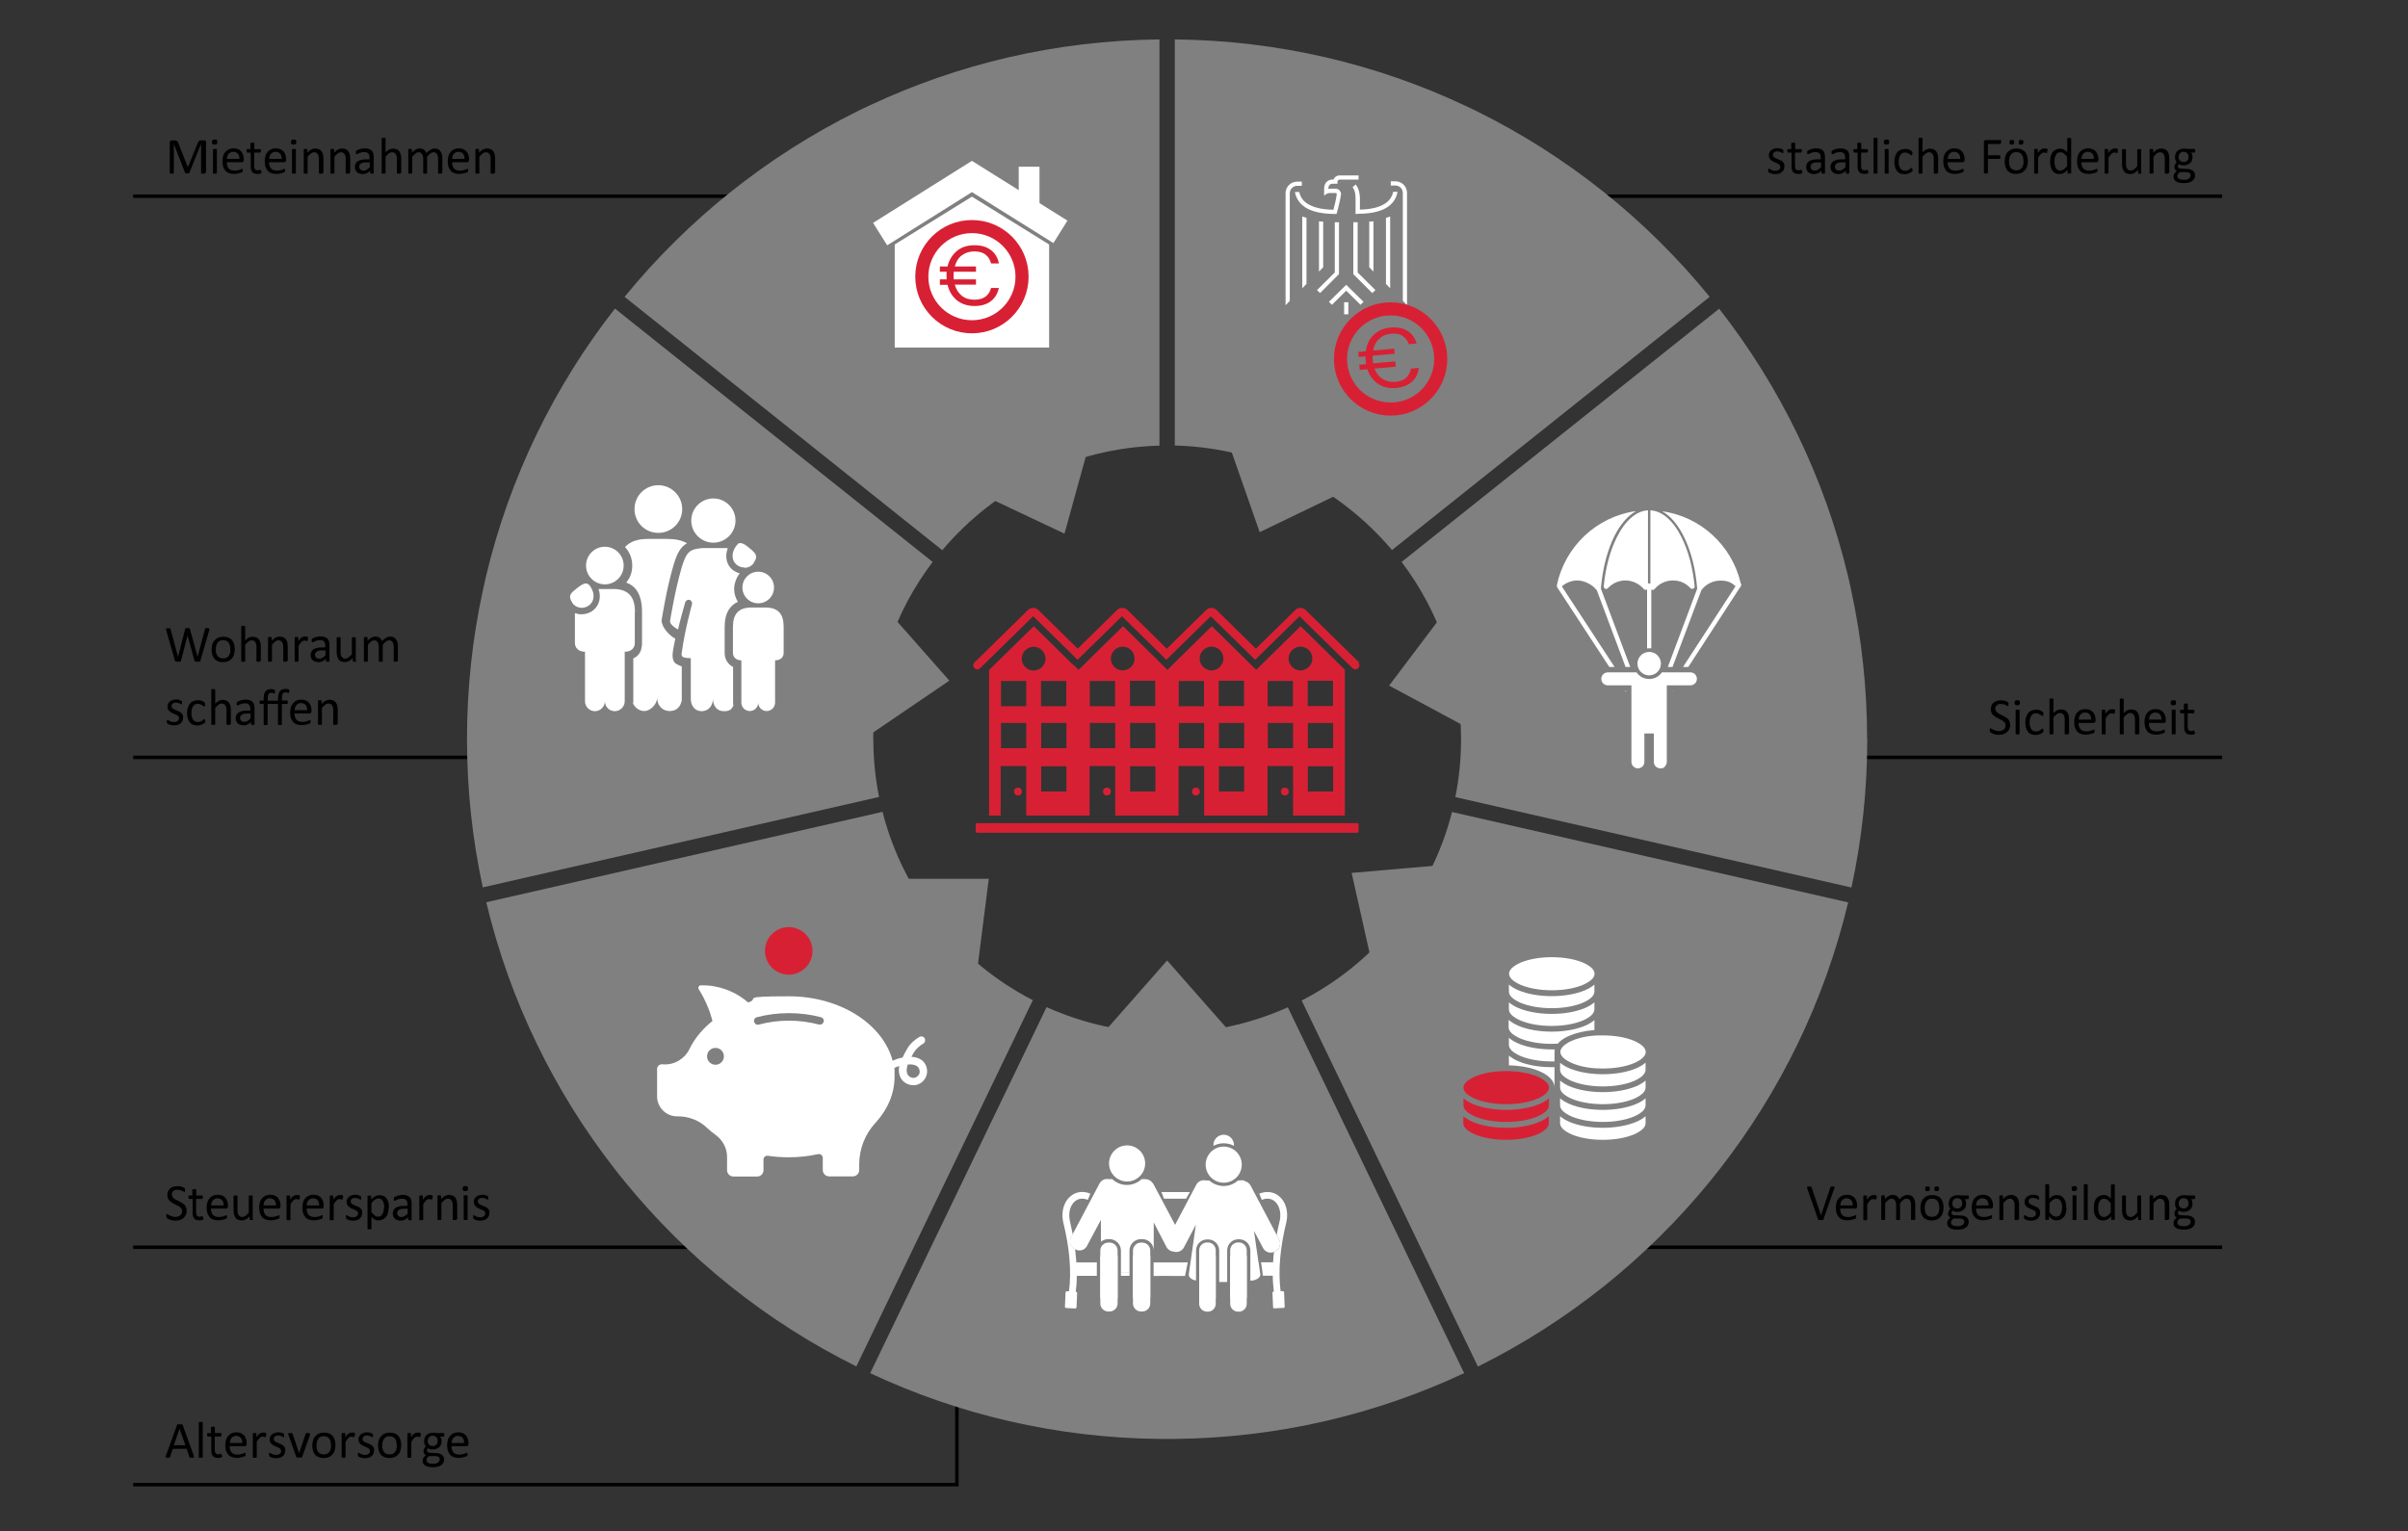 <?xml version="1.0" encoding="UTF-8"?>
<svg xmlns="http://www.w3.org/2000/svg" version="1.1" viewBox="0 0 1600 1017.8">
  <rect x="0" y="0" width="1600" height="1017.8" fill="#333333" stroke="none"/>
  <!-- Generator: Adobe Illustrator 29.0.0, SVG Export Plug-In . SVG Version: 2.1.0 Build 186)  -->
  <defs>
    <style>
      .st0 {
        fill: gray;
      }

      .st1 {
        stroke: #fff;
        stroke-width: 17.6px;
      }

      .st1, .st2, .st3 {
        fill: none;
        stroke-miterlimit: 10;
      }

      .st2 {
        stroke: #d82034;
        stroke-width: 8.7px;
      }

      .st4 {
        fill: #d82034;
      }

      .st5 {
        fill: #fff;
      }

      .st3 {
        stroke: #000;
        stroke-width: 2.3px;
      }
    </style>
  </defs>
  <g id="Beschriftung">
    <polyline class="st3" points="88.5 986.8 635.8 986.8 635.8 927.5"/>
    <g>
      <path d="M136.3,114.9c0,0,0,.2,0,.2,0,0-.1.1-.2.2-.1,0-.3,0-.4.1s-.4,0-.7,0-.5,0-.7,0-.3,0-.5-.1c-.1,0-.2,0-.2-.2,0,0,0-.1,0-.2v-19.3h0l-7.8,19.3c0,0,0,.1-.1.2,0,0-.2.1-.3.1-.1,0-.3,0-.4,0-.2,0-.4,0-.6,0s-.4,0-.6,0c-.2,0-.3,0-.4,0-.1,0-.2,0-.3-.1,0,0-.1-.1-.1-.2l-7.5-19.3h0v19.3c0,0,0,.2,0,.2,0,0-.1.1-.2.2-.1,0-.3,0-.5.1s-.4,0-.7,0-.5,0-.7,0c-.2,0-.3,0-.4-.1-.1,0-.2,0-.2-.2,0,0,0-.1,0-.2v-20.3c0-.5.1-.8.4-1s.5-.3.9-.3h1.8c.4,0,.7,0,1,.1.3,0,.5.2.7.3.2.1.4.3.5.6.1.2.3.5.4.8l6.3,16h0l6.6-16c.1-.3.3-.6.4-.9.2-.2.3-.4.5-.6.2-.1.4-.2.6-.3.2,0,.5,0,.8,0h1.9c.2,0,.3,0,.5,0,.2,0,.3.1.4.2s.2.2.3.4c0,.2.1.4.1.6v20.3Z"/>
      <path d="M144.4,94.3c0,.7-.1,1.1-.4,1.4-.3.2-.7.4-1.4.4s-1.1-.1-1.4-.3c-.2-.2-.4-.7-.4-1.3s.1-1.1.4-1.4c.3-.2.7-.4,1.4-.4s1.1.1,1.4.3c.2.2.4.7.4,1.3ZM144.1,114.9c0,0,0,.2,0,.2,0,0-.1.1-.2.2s-.2,0-.4.1c-.2,0-.4,0-.7,0s-.5,0-.7,0c-.2,0-.3,0-.4-.1-.1,0-.2,0-.2-.2,0,0,0-.1,0-.2v-15.4c0,0,0-.2,0-.2,0,0,.1-.1.2-.2.1,0,.3,0,.4-.1.2,0,.4,0,.7,0s.5,0,.7,0c.2,0,.3,0,.4.1.1,0,.2.1.2.2,0,0,0,.1,0,.2v15.4Z"/>
      <path d="M161.9,106.6c0,.4-.1.8-.3.9-.2.2-.5.3-.8.3h-10.1c0,.9,0,1.6.3,2.3.2.7.5,1.3.9,1.8.4.5.9.9,1.6,1.1.6.3,1.4.4,2.4.4s1.4,0,2-.2c.6-.1,1.1-.3,1.5-.4.4-.1.8-.3,1-.4.3-.1.5-.2.6-.2s.2,0,.2,0c0,0,.1,0,.1.2,0,0,0,.2,0,.3s0,.3,0,.5,0,.3,0,.4c0,.1,0,.2,0,.3,0,0,0,.2,0,.2,0,0,0,.1-.2.2,0,0-.2.2-.6.3-.3.1-.7.3-1.2.4-.5.1-1.1.3-1.7.4-.6.1-1.3.2-2.1.2-1.3,0-2.4-.2-3.3-.5-1-.4-1.8-.9-2.4-1.6-.6-.7-1.1-1.6-1.5-2.6-.3-1-.5-2.3-.5-3.7s.2-2.5.5-3.6.8-1.9,1.5-2.7c.6-.7,1.4-1.3,2.3-1.7.9-.4,1.9-.6,3.1-.6s2.2.2,3.1.6c.8.4,1.5.9,2.1,1.6.5.7.9,1.4,1.2,2.3s.4,1.8.4,2.8v.5ZM159.1,105.7c0-1.5-.3-2.6-1-3.5-.7-.8-1.7-1.3-3.1-1.3s-1.3.1-1.8.4c-.5.3-1,.6-1.3,1-.4.4-.6.9-.8,1.5-.2.6-.3,1.2-.3,1.8h8.4Z"/>
      <path d="M173.8,113.8c0,.3,0,.6,0,.8,0,.2-.1.3-.2.4,0,0-.2.2-.4.3-.2,0-.4.1-.6.2-.2,0-.5,0-.7.1-.3,0-.5,0-.8,0-.8,0-1.5-.1-2.1-.3-.6-.2-1-.5-1.4-1-.4-.4-.6-1-.8-1.6-.2-.7-.2-1.4-.2-2.3v-9h-2.2c-.2,0-.3,0-.4-.3-.1-.2-.2-.5-.2-.9s0-.4,0-.5c0-.1,0-.3.1-.4,0,0,.1-.2.2-.2,0,0,.2,0,.2,0h2.1v-3.7c0,0,0-.2,0-.2,0,0,.1-.1.2-.2.1,0,.3,0,.4-.1.2,0,.4,0,.7,0s.5,0,.7,0c.2,0,.3,0,.4.1.1,0,.2.1.2.2,0,0,0,.1,0,.2v3.7h3.9c0,0,.2,0,.2,0s.1.1.2.2,0,.2.1.4c0,.1,0,.3,0,.5,0,.4,0,.7-.2.9-.1.2-.2.3-.4.3h-3.9v8.6c0,1.1.2,1.9.5,2.4.3.5.9.8,1.7.8s.5,0,.7,0c.2,0,.4-.1.5-.2.2,0,.3-.1.4-.2.1,0,.2,0,.3,0s.1,0,.2,0,0,0,.1.2c0,0,0,.2,0,.3,0,.1,0,.3,0,.5Z"/>
      <path d="M190,106.6c0,.4-.1.8-.3.9-.2.2-.5.3-.8.3h-10.1c0,.9,0,1.6.3,2.3.2.7.5,1.3.9,1.8.4.5.9.9,1.6,1.1.6.3,1.4.4,2.4.4s1.4,0,2-.2c.6-.1,1.1-.3,1.5-.4.4-.1.8-.3,1-.4.3-.1.5-.2.6-.2s.2,0,.2,0c0,0,.1,0,.1.2,0,0,0,.2,0,.3s0,.3,0,.5,0,.3,0,.4c0,.1,0,.2,0,.3,0,0,0,.2,0,.2,0,0,0,.1-.2.2,0,0-.2.2-.6.3-.3.1-.7.3-1.2.4-.5.1-1.1.3-1.7.4-.6.1-1.3.2-2.1.2-1.3,0-2.4-.2-3.3-.5-1-.4-1.8-.9-2.4-1.6-.6-.7-1.1-1.6-1.5-2.6-.3-1-.5-2.3-.5-3.7s.2-2.5.5-3.6.8-1.9,1.5-2.7c.6-.7,1.4-1.3,2.3-1.7.9-.4,1.9-.6,3.1-.6s2.2.2,3.1.6c.8.4,1.5.9,2.1,1.6.5.7.9,1.4,1.2,2.3s.4,1.8.4,2.8v.5ZM187.2,105.7c0-1.5-.3-2.6-1-3.5-.7-.8-1.7-1.3-3.1-1.3s-1.3.1-1.8.4c-.5.3-1,.6-1.3,1-.4.4-.6.9-.8,1.5-.2.6-.3,1.2-.3,1.8h8.4Z"/>
      <path d="M196.9,94.3c0,.7-.1,1.1-.4,1.4-.3.2-.7.4-1.4.4s-1.1-.1-1.4-.3c-.2-.2-.4-.7-.4-1.3s.1-1.1.4-1.4c.3-.2.7-.4,1.4-.4s1.1.1,1.4.3c.2.2.4.7.4,1.3ZM196.6,114.9c0,0,0,.2,0,.2,0,0-.1.1-.2.2s-.2,0-.4.1c-.2,0-.4,0-.7,0s-.5,0-.7,0c-.2,0-.3,0-.4-.1-.1,0-.2,0-.2-.2,0,0,0-.1,0-.2v-15.4c0,0,0-.2,0-.2,0,0,.1-.1.2-.2.1,0,.3,0,.4-.1.2,0,.4,0,.7,0s.5,0,.7,0c.2,0,.3,0,.4.1.1,0,.2.1.2.2,0,0,0,.1,0,.2v15.4Z"/>
      <path d="M214.5,114.9c0,0,0,.2,0,.2,0,0-.1.1-.2.2s-.2,0-.4.1c-.2,0-.4,0-.7,0s-.5,0-.7,0c-.2,0-.3,0-.4-.1s-.2,0-.2-.2c0,0,0-.1,0-.2v-9c0-.9,0-1.6-.2-2.1-.1-.5-.3-1-.6-1.4-.3-.4-.6-.7-1-.9-.4-.2-.9-.3-1.4-.3s-1.4.2-2.1.8c-.7.5-1.4,1.2-2.2,2.2v10.7c0,0,0,.2,0,.2,0,0-.1.1-.2.2s-.2,0-.4.1c-.2,0-.4,0-.7,0s-.5,0-.7,0c-.2,0-.3,0-.4-.1-.1,0-.2,0-.2-.2,0,0,0-.1,0-.2v-15.4c0,0,0-.2,0-.2,0,0,.1-.1.2-.2.1,0,.2,0,.4-.1.2,0,.4,0,.6,0s.5,0,.6,0c.2,0,.3,0,.4.1,0,0,.2.1.2.2,0,0,0,.1,0,.2v2c.9-1,1.7-1.7,2.6-2.1.9-.4,1.7-.7,2.6-.7s1.9.2,2.6.5,1.3.8,1.7,1.4c.4.6.7,1.3.9,2,.2.8.3,1.7.3,2.8v9.4Z"/>
      <path d="M232.3,114.9c0,0,0,.2,0,.2,0,0-.1.1-.2.2s-.2,0-.4.1c-.2,0-.4,0-.7,0s-.5,0-.7,0c-.2,0-.3,0-.4-.1s-.2,0-.2-.2c0,0,0-.1,0-.2v-9c0-.9,0-1.6-.2-2.1-.1-.5-.3-1-.6-1.4-.3-.4-.6-.7-1-.9-.4-.2-.9-.3-1.4-.3s-1.4.2-2.1.8c-.7.5-1.4,1.2-2.2,2.2v10.7c0,0,0,.2,0,.2,0,0-.1.1-.2.2s-.2,0-.4.1c-.2,0-.4,0-.7,0s-.5,0-.7,0c-.2,0-.3,0-.4-.1-.1,0-.2,0-.2-.2,0,0,0-.1,0-.2v-15.4c0,0,0-.2,0-.2,0,0,.1-.1.2-.2.1,0,.2,0,.4-.1.2,0,.4,0,.6,0s.5,0,.6,0c.2,0,.3,0,.4.1,0,0,.2.1.2.2,0,0,0,.1,0,.2v2c.9-1,1.7-1.7,2.6-2.1.9-.4,1.7-.7,2.6-.7s1.9.2,2.6.5,1.3.8,1.7,1.4c.4.6.7,1.3.9,2,.2.8.3,1.7.3,2.8v9.4Z"/>
      <path d="M248.4,114.9c0,.1,0,.2-.1.3,0,0-.2.1-.4.2-.2,0-.4,0-.7,0s-.5,0-.7,0c-.2,0-.3,0-.4-.2,0,0-.1-.2-.1-.3v-1.5c-.7.7-1.4,1.3-2.2,1.7-.8.4-1.7.6-2.6.6s-1.5-.1-2.2-.3c-.7-.2-1.2-.5-1.7-.9-.5-.4-.8-.9-1.1-1.5-.3-.6-.4-1.2-.4-2s.2-1.6.5-2.3c.4-.6.9-1.2,1.5-1.6.7-.4,1.5-.7,2.4-.9s2-.3,3.2-.3h2.1v-1.2c0-.6,0-1.1-.2-1.6-.1-.5-.3-.8-.6-1.1-.3-.3-.6-.5-1.1-.7-.4-.2-1-.2-1.6-.2s-1.3,0-1.9.2c-.6.2-1,.3-1.5.5-.4.2-.8.4-1,.5-.3.2-.5.2-.6.2s-.2,0-.2,0c0,0-.1-.1-.2-.2,0,0,0-.2-.1-.4,0-.1,0-.3,0-.5,0-.3,0-.5,0-.7,0-.2.1-.3.3-.5.2-.1.4-.3.8-.5.4-.2.8-.4,1.3-.5.5-.2,1-.3,1.6-.4.6-.1,1.2-.2,1.8-.2,1.1,0,2,.1,2.8.4.8.3,1.4.6,1.9,1.1s.8,1.1,1,1.8c.2.7.3,1.6.3,2.5v10.4ZM245.6,107.9h-2.4c-.8,0-1.4,0-2,.2-.6.1-1,.3-1.4.6-.4.3-.7.6-.8.9-.2.4-.3.8-.3,1.2,0,.8.3,1.4.8,1.9.5.5,1.2.7,2.1.7s1.4-.2,2.1-.6c.6-.4,1.3-1,2-1.7v-3.3Z"/>
      <path d="M266.3,114.9c0,0,0,.2,0,.2,0,0-.1.1-.2.2s-.2,0-.4.1c-.2,0-.4,0-.7,0s-.5,0-.7,0c-.2,0-.3,0-.4-.1s-.2,0-.2-.2c0,0,0-.1,0-.2v-9c0-.9,0-1.6-.2-2.1-.1-.5-.3-1-.6-1.4-.3-.4-.6-.7-1-.9-.4-.2-.9-.3-1.4-.3s-1.4.2-2.1.8c-.7.5-1.4,1.2-2.2,2.2v10.7c0,0,0,.2,0,.2,0,0-.1.1-.2.2s-.2,0-.4.1c-.2,0-.4,0-.7,0s-.5,0-.7,0c-.2,0-.3,0-.4-.1-.1,0-.2,0-.2-.2,0,0,0-.1,0-.2v-22.8c0,0,0-.2,0-.2,0,0,.1-.1.2-.2.1,0,.3,0,.4-.1.2,0,.4,0,.7,0s.5,0,.7,0c.2,0,.3,0,.4.1.1,0,.2.1.2.2,0,0,0,.1,0,.2v9.2c.8-.9,1.6-1.5,2.4-1.9s1.6-.6,2.5-.6,1.9.2,2.6.5,1.3.8,1.7,1.4c.4.6.7,1.3.9,2,.2.8.3,1.7.3,2.8v9.4Z"/>
      <path d="M293.7,114.9c0,0,0,.2,0,.2,0,0-.1.1-.2.2s-.2,0-.4.1c-.2,0-.4,0-.7,0s-.5,0-.7,0c-.2,0-.3,0-.4-.1-.1,0-.2,0-.2-.2,0,0,0-.1,0-.2v-9.3c0-.6,0-1.2-.2-1.8-.1-.5-.3-1-.5-1.4-.3-.4-.6-.7-1-.9-.4-.2-.8-.3-1.4-.3s-1.3.2-2,.8c-.7.5-1.4,1.2-2.2,2.2v10.7c0,0,0,.2,0,.2,0,0-.1.1-.2.2-.1,0-.3,0-.4.1-.2,0-.4,0-.7,0s-.5,0-.7,0c-.2,0-.3,0-.4-.1-.1,0-.2,0-.2-.2,0,0,0-.1,0-.2v-9.3c0-.6,0-1.2-.2-1.8-.1-.5-.3-1-.6-1.4-.3-.4-.6-.7-.9-.9-.4-.2-.8-.3-1.4-.3s-1.3.2-2,.8c-.7.5-1.4,1.2-2.2,2.2v10.7c0,0,0,.2,0,.2,0,0-.1.1-.2.2s-.2,0-.4.1c-.2,0-.4,0-.7,0s-.5,0-.7,0c-.2,0-.3,0-.4-.1-.1,0-.2,0-.2-.2,0,0,0-.1,0-.2v-15.4c0,0,0-.2,0-.2,0,0,.1-.1.2-.2.1,0,.2,0,.4-.1.2,0,.4,0,.6,0s.5,0,.6,0c.2,0,.3,0,.4.1,0,0,.2.1.2.2,0,0,0,.1,0,.2v2c.9-1,1.7-1.7,2.5-2.1.8-.4,1.6-.7,2.5-.7s1.2,0,1.7.2c.5.1,1,.4,1.3.6.4.3.7.6,1,1,.3.4.5.8.7,1.2.5-.6,1-1,1.5-1.4.5-.4.9-.7,1.3-.9s.8-.4,1.2-.5c.4-.1.8-.2,1.2-.2,1,0,1.8.2,2.5.5.7.3,1.2.8,1.6,1.4.4.6.7,1.3.9,2,.2.8.3,1.6.3,2.5v9.7Z"/>
      <path d="M311.6,106.6c0,.4-.1.8-.3.9-.2.2-.5.3-.8.3h-10.1c0,.9,0,1.6.3,2.3.2.7.5,1.3.9,1.8.4.5.9.9,1.6,1.1.6.3,1.4.4,2.4.4s1.4,0,2-.2c.6-.1,1.1-.3,1.5-.4.4-.1.8-.3,1-.4.3-.1.5-.2.6-.2s.2,0,.2,0c0,0,.1,0,.1.2,0,0,0,.2,0,.3s0,.3,0,.5,0,.3,0,.4c0,.1,0,.2,0,.3,0,0,0,.2,0,.2,0,0,0,.1-.2.2,0,0-.2.2-.6.3-.3.1-.7.3-1.2.4-.5.1-1.1.3-1.7.4-.6.1-1.3.2-2.1.2-1.3,0-2.4-.2-3.3-.5-1-.4-1.8-.9-2.4-1.6-.6-.7-1.1-1.6-1.5-2.6-.3-1-.5-2.3-.5-3.7s.2-2.5.5-3.6.8-1.9,1.5-2.7c.6-.7,1.4-1.3,2.3-1.7.9-.4,1.9-.6,3.1-.6s2.2.2,3.1.6c.8.4,1.5.9,2.1,1.6.5.7.9,1.4,1.2,2.3s.4,1.8.4,2.8v.5ZM308.7,105.7c0-1.5-.3-2.6-1-3.5-.7-.8-1.7-1.3-3.1-1.3s-1.3.1-1.8.4c-.5.3-1,.6-1.3,1-.4.4-.6.9-.8,1.5-.2.6-.3,1.2-.3,1.8h8.4Z"/>
      <path d="M328.6,114.9c0,0,0,.2,0,.2,0,0-.1.1-.2.2s-.2,0-.4.1c-.2,0-.4,0-.7,0s-.5,0-.7,0c-.2,0-.3,0-.4-.1s-.2,0-.2-.2c0,0,0-.1,0-.2v-9c0-.9,0-1.6-.2-2.1-.1-.5-.3-1-.6-1.4-.3-.4-.6-.7-1-.9-.4-.2-.9-.3-1.4-.3s-1.4.2-2.1.8c-.7.5-1.4,1.2-2.2,2.2v10.7c0,0,0,.2,0,.2,0,0-.1.1-.2.2s-.2,0-.4.1c-.2,0-.4,0-.7,0s-.5,0-.7,0c-.2,0-.3,0-.4-.1-.1,0-.2,0-.2-.2,0,0,0-.1,0-.2v-15.4c0,0,0-.2,0-.2,0,0,.1-.1.2-.2.1,0,.2,0,.4-.1.2,0,.4,0,.6,0s.5,0,.6,0c.2,0,.3,0,.4.1,0,0,.2.1.2.2,0,0,0,.1,0,.2v2c.9-1,1.7-1.7,2.6-2.1.9-.4,1.7-.7,2.6-.7s1.9.2,2.6.5,1.3.8,1.7,1.4c.4.6.7,1.3.9,2,.2.8.3,1.7.3,2.8v9.4Z"/>
    </g>
    <g>
      <path d="M133.4,439.1c0,.2-.1.3-.2.4,0,0-.2.2-.4.2-.2,0-.4,0-.6.1-.2,0-.5,0-.9,0s-.7,0-.9,0c-.2,0-.4,0-.6-.1-.2,0-.3-.1-.4-.2,0,0-.1-.2-.2-.4l-4.6-16.7h0l-4.3,16.7c0,.2,0,.3-.2.4,0,0-.2.2-.3.2-.1,0-.3,0-.6.1-.2,0-.5,0-.9,0s-.7,0-.9,0c-.3,0-.5,0-.6-.1-.2,0-.3-.1-.4-.2s-.1-.2-.2-.4l-5.8-20.4c0-.3-.1-.5-.1-.6,0-.1,0-.3.1-.3,0,0,.3-.1.5-.2.2,0,.5,0,.9,0s.6,0,.8,0c.2,0,.4,0,.5,0,.1,0,.2.1.2.2,0,0,0,.2,0,.3l5,18.5h0l4.7-18.5c0-.1,0-.2.1-.3,0,0,.1-.2.2-.2.1,0,.3,0,.5-.1.2,0,.5,0,.8,0s.6,0,.8,0c.2,0,.3,0,.5.1.1,0,.2.1.2.2,0,0,0,.2.1.3l5.1,18.5h0l4.9-18.5c0-.1,0-.2.1-.3,0,0,.1-.2.2-.2.1,0,.3,0,.5-.1.2,0,.5,0,.8,0s.6,0,.8,0c.2,0,.3,0,.4.2,0,0,.1.2.1.3,0,.1,0,.4,0,.6l-5.9,20.4Z"/>
      <path d="M156,431.5c0,1.3-.2,2.4-.5,3.5-.3,1.1-.8,2-1.5,2.7-.7.8-1.5,1.4-2.5,1.8-1,.4-2.1.6-3.4.6s-2.4-.2-3.3-.6-1.7-.9-2.3-1.6c-.6-.7-1.1-1.6-1.4-2.6s-.5-2.2-.5-3.5.2-2.4.5-3.5.8-2,1.5-2.7c.7-.8,1.5-1.4,2.5-1.8,1-.4,2.1-.6,3.4-.6s2.4.2,3.3.6c.9.4,1.7.9,2.3,1.6.6.7,1.1,1.6,1.4,2.6.3,1,.5,2.2.5,3.5ZM153,431.6c0-.8,0-1.6-.2-2.4-.2-.7-.4-1.4-.8-1.9-.4-.6-.8-1-1.4-1.3-.6-.3-1.4-.5-2.3-.5s-1.6.1-2.2.4c-.6.3-1.1.7-1.5,1.3-.4.5-.7,1.2-.9,1.9-.2.7-.3,1.5-.3,2.4s0,1.6.2,2.4c.2.7.4,1.4.8,1.9s.8,1,1.5,1.3c.6.3,1.4.5,2.3.5s1.5-.1,2.2-.4c.6-.3,1.1-.7,1.5-1.2.4-.5.7-1.2.9-1.9.2-.7.3-1.6.3-2.4Z"/>
      <path d="M173,439.3c0,0,0,.2,0,.2,0,0-.1.1-.2.2s-.2,0-.4.1c-.2,0-.4,0-.7,0s-.5,0-.7,0c-.2,0-.3,0-.4-.1s-.2,0-.2-.2c0,0,0-.1,0-.2v-9c0-.9,0-1.6-.2-2.1-.1-.5-.3-1-.6-1.4-.3-.4-.6-.7-1-.9-.4-.2-.9-.3-1.4-.3s-1.4.2-2.1.8c-.7.5-1.4,1.2-2.2,2.2v10.7c0,0,0,.2,0,.2,0,0-.1.1-.2.2s-.2,0-.4.1c-.2,0-.4,0-.7,0s-.5,0-.7,0c-.2,0-.3,0-.4-.1-.1,0-.2,0-.2-.2,0,0,0-.1,0-.2v-22.8c0,0,0-.2,0-.2,0,0,.1-.1.2-.2.1,0,.3,0,.4-.1.2,0,.4,0,.7,0s.5,0,.7,0c.2,0,.3,0,.4.1.1,0,.2.1.2.2,0,0,0,.1,0,.2v9.2c.8-.9,1.6-1.5,2.4-1.9s1.6-.6,2.5-.6,1.9.2,2.6.5,1.3.8,1.7,1.4c.4.6.7,1.3.9,2,.2.8.3,1.7.3,2.8v9.4Z"/>
      <path d="M190.8,439.3c0,0,0,.2,0,.2,0,0-.1.1-.2.2s-.2,0-.4.1c-.2,0-.4,0-.7,0s-.5,0-.7,0c-.2,0-.3,0-.4-.1s-.2,0-.2-.2c0,0,0-.1,0-.2v-9c0-.9,0-1.6-.2-2.1-.1-.5-.3-1-.6-1.4-.3-.4-.6-.7-1-.9-.4-.2-.9-.3-1.4-.3s-1.4.2-2.1.8c-.7.5-1.4,1.2-2.2,2.2v10.7c0,0,0,.2,0,.2,0,0-.1.1-.2.2s-.2,0-.4.1c-.2,0-.4,0-.7,0s-.5,0-.7,0c-.2,0-.3,0-.4-.1-.1,0-.2,0-.2-.2,0,0,0-.1,0-.2v-15.4c0,0,0-.2,0-.2,0,0,.1-.1.2-.2.1,0,.2,0,.4-.1.2,0,.4,0,.6,0s.5,0,.6,0c.2,0,.3,0,.4.1,0,0,.2.1.2.2,0,0,0,.1,0,.2v2c.9-1,1.7-1.7,2.6-2.1.9-.4,1.7-.7,2.6-.7s1.9.2,2.6.5,1.3.8,1.7,1.4c.4.6.7,1.3.9,2,.2.8.3,1.7.3,2.8v9.4Z"/>
      <path d="M204.4,424.9c0,.3,0,.5,0,.6,0,.2,0,.3,0,.4s0,.2-.1.2c0,0-.1,0-.2,0s-.2,0-.3,0c-.1,0-.3-.1-.4-.2-.2,0-.4,0-.6-.1-.2,0-.4,0-.7,0s-.6,0-.8.2c-.3.1-.6.3-.9.6-.3.3-.6.6-.9,1-.3.4-.7,1-1.1,1.6v10.1c0,0,0,.2,0,.2,0,0-.1.1-.2.2s-.2,0-.4.1c-.2,0-.4,0-.7,0s-.5,0-.7,0c-.2,0-.3,0-.4-.1-.1,0-.2,0-.2-.2,0,0,0-.1,0-.2v-15.4c0,0,0-.2,0-.2,0,0,.1-.1.2-.2.1,0,.2,0,.4-.1.2,0,.4,0,.6,0s.5,0,.6,0c.2,0,.3,0,.4.1,0,0,.2.1.2.2,0,0,0,.1,0,.2v2.2c.4-.6.8-1.1,1.2-1.5.4-.4.7-.7,1.1-.9.3-.2.7-.4,1-.5.3,0,.7-.1,1-.1s.3,0,.5,0c.2,0,.4,0,.6,0,.2,0,.4,0,.6.2.2,0,.3.1.4.2,0,0,.1.1.1.2,0,0,0,.1,0,.2,0,0,0,.2,0,.3,0,.2,0,.4,0,.6Z"/>
      <path d="M219,439.3c0,.1,0,.2-.1.3,0,0-.2.1-.4.2-.2,0-.4,0-.7,0s-.5,0-.7,0c-.2,0-.3,0-.4-.2,0,0-.1-.2-.1-.3v-1.5c-.7.7-1.4,1.3-2.2,1.7-.8.4-1.7.6-2.6.6s-1.5-.1-2.2-.3c-.7-.2-1.2-.5-1.7-.9-.5-.4-.8-.9-1.1-1.5-.3-.6-.4-1.2-.4-2s.2-1.6.5-2.3c.4-.6.9-1.2,1.5-1.6.7-.4,1.5-.7,2.4-.9s2-.3,3.2-.3h2.1v-1.2c0-.6,0-1.1-.2-1.6-.1-.5-.3-.8-.6-1.1-.3-.3-.6-.5-1.1-.7-.4-.2-1-.2-1.6-.2s-1.3,0-1.9.2c-.6.2-1,.3-1.5.5-.4.2-.8.4-1,.5-.3.2-.5.2-.6.2s-.2,0-.2,0c0,0-.1-.1-.2-.2,0,0,0-.2-.1-.4,0-.1,0-.3,0-.5,0-.3,0-.5,0-.7,0-.2.1-.3.3-.5.2-.1.4-.3.8-.5.4-.2.8-.4,1.3-.5.5-.2,1-.3,1.6-.4.6-.1,1.2-.2,1.8-.2,1.1,0,2,.1,2.8.4.8.3,1.4.6,1.9,1.1s.8,1.1,1,1.8c.2.7.3,1.6.3,2.5v10.4ZM216.2,432.3h-2.4c-.8,0-1.4,0-2,.2-.6.1-1,.3-1.4.6-.4.3-.7.6-.8.9-.2.4-.3.8-.3,1.2,0,.8.3,1.4.8,1.9.5.5,1.2.7,2.1.7s1.4-.2,2.1-.6c.6-.4,1.3-1,2-1.7v-3.3Z"/>
      <path d="M236.8,439.3c0,0,0,.2,0,.2,0,0-.1.1-.2.2s-.2,0-.4.1c-.2,0-.4,0-.6,0s-.5,0-.6,0c-.2,0-.3,0-.4-.1,0,0-.2,0-.2-.2s0-.1,0-.2v-2c-.9,1-1.7,1.7-2.6,2.1s-1.7.7-2.6.7-1.9-.2-2.6-.5-1.3-.8-1.7-1.4c-.4-.6-.7-1.3-.9-2.1-.2-.8-.3-1.7-.3-2.8v-9.3c0,0,0-.2,0-.2,0,0,.1-.1.2-.2.1,0,.3,0,.4-.1.2,0,.4,0,.7,0s.5,0,.7,0c.2,0,.3,0,.4.1.1,0,.2.1.2.2,0,0,0,.1,0,.2v9c0,.9,0,1.6.2,2.2.1.5.3,1,.6,1.4.3.4.6.7,1,.9s.9.3,1.4.3,1.4-.3,2.1-.8c.7-.5,1.4-1.2,2.2-2.2v-10.8c0,0,0-.2,0-.2,0,0,.1-.1.2-.2.1,0,.3,0,.4-.1.2,0,.4,0,.7,0s.5,0,.7,0c.2,0,.3,0,.4.1.1,0,.2.1.2.2,0,0,0,.1,0,.2v15.4Z"/>
      <path d="M264.2,439.3c0,0,0,.2,0,.2,0,0-.1.1-.2.2s-.2,0-.4.1c-.2,0-.4,0-.7,0s-.5,0-.7,0c-.2,0-.3,0-.4-.1-.1,0-.2,0-.2-.2,0,0,0-.1,0-.2v-9.3c0-.6,0-1.2-.2-1.8-.1-.5-.3-1-.5-1.4-.3-.4-.6-.7-1-.9-.4-.2-.8-.3-1.4-.3s-1.3.2-2,.8c-.7.5-1.4,1.2-2.2,2.2v10.7c0,0,0,.2,0,.2,0,0-.1.1-.2.2-.1,0-.3,0-.4.1-.2,0-.4,0-.7,0s-.5,0-.7,0c-.2,0-.3,0-.4-.1-.1,0-.2,0-.2-.2,0,0,0-.1,0-.2v-9.3c0-.6,0-1.2-.2-1.8-.1-.5-.3-1-.6-1.4-.3-.4-.6-.7-.9-.9-.4-.2-.8-.3-1.4-.3s-1.3.2-2,.8c-.7.5-1.4,1.2-2.2,2.2v10.7c0,0,0,.2,0,.2,0,0-.1.1-.2.2s-.2,0-.4.1c-.2,0-.4,0-.7,0s-.5,0-.7,0c-.2,0-.3,0-.4-.1-.1,0-.2,0-.2-.2,0,0,0-.1,0-.2v-15.4c0,0,0-.2,0-.2,0,0,.1-.1.2-.2.1,0,.2,0,.4-.1.2,0,.4,0,.6,0s.5,0,.6,0c.2,0,.3,0,.4.1,0,0,.2.1.2.2,0,0,0,.1,0,.2v2c.9-1,1.7-1.7,2.5-2.1.8-.4,1.6-.7,2.5-.7s1.2,0,1.7.2c.5.1,1,.4,1.3.6.4.3.7.6,1,1,.3.4.5.8.7,1.2.5-.6,1-1,1.5-1.4.5-.4.9-.7,1.3-.9s.8-.4,1.2-.5c.4-.1.8-.2,1.2-.2,1,0,1.8.2,2.5.5.7.3,1.2.8,1.6,1.4.4.6.7,1.3.9,2,.2.8.3,1.6.3,2.5v9.7Z"/>
      <path d="M121.6,477.1c0,.8-.1,1.5-.4,2.1s-.7,1.1-1.2,1.6c-.5.4-1.2.7-1.9,1-.7.2-1.6.3-2.4.3s-1.1,0-1.6-.1c-.5,0-.9-.2-1.3-.3s-.7-.3-1-.4-.5-.3-.6-.4c-.1-.1-.2-.3-.3-.5,0-.2,0-.5,0-.8s0-.4,0-.5c0-.1,0-.3,0-.4,0,0,0-.2.1-.2,0,0,.1,0,.2,0,.1,0,.3,0,.6.2.2.2.5.3.9.5.4.2.8.4,1.3.5.5.2,1.1.2,1.7.2s.9,0,1.3-.2c.4-.1.7-.3,1-.5.3-.2.5-.5.7-.8.2-.3.2-.7.2-1.1s-.1-.8-.3-1.1c-.2-.3-.5-.6-.9-.8-.4-.2-.8-.4-1.2-.6-.5-.2-.9-.4-1.4-.6-.5-.2-1-.4-1.4-.7s-.9-.5-1.2-.9c-.4-.4-.7-.8-.9-1.3-.2-.5-.3-1.1-.3-1.8s.1-1.2.4-1.7c.2-.6.6-1,1.1-1.5.5-.4,1.1-.7,1.8-1,.7-.2,1.5-.4,2.5-.4s.8,0,1.2.1.8.2,1.1.3c.3.1.6.2.8.3.2.1.4.2.5.3.1,0,.2.2.2.2,0,0,0,.1,0,.2,0,0,0,.2,0,.3,0,.1,0,.3,0,.5s0,.4,0,.5c0,.1,0,.3,0,.4,0,0,0,.2-.1.2,0,0-.1,0-.2,0-.1,0-.3,0-.4-.2-.2-.1-.4-.3-.8-.4s-.7-.3-1.1-.4c-.4-.1-.9-.2-1.4-.2s-.9,0-1.3.2c-.4.1-.7.3-.9.5-.2.2-.4.4-.5.7s-.2.6-.2.9.1.8.3,1.1c.2.3.5.6.9.8.4.2.8.4,1.2.6.5.2.9.4,1.4.6.5.2,1,.4,1.4.6.5.2.9.5,1.3.9.4.3.7.8.9,1.2s.3,1,.3,1.7Z"/>
      <path d="M136.4,479c0,.2,0,.4,0,.5,0,.1,0,.3,0,.4,0,0,0,.2-.1.3,0,0-.1.2-.3.3-.1.1-.4.3-.7.5-.3.2-.7.4-1.2.6s-.9.3-1.4.4c-.5.1-1,.2-1.6.2-1.1,0-2.1-.2-2.9-.5-.9-.4-1.6-.9-2.1-1.6-.6-.7-1-1.6-1.3-2.6-.3-1-.5-2.2-.5-3.5s.2-2.8.6-3.9c.4-1.1.9-2,1.5-2.7.6-.7,1.4-1.2,2.3-1.5s1.8-.5,2.8-.5,1,0,1.4.1c.5,0,.9.2,1.3.4.4.1.7.3,1,.5.3.2.5.4.7.5s.2.2.3.3c0,0,0,.2.1.3s0,.2,0,.4c0,.1,0,.3,0,.5,0,.4,0,.8-.2.9s-.2.3-.4.3-.4,0-.6-.3c-.2-.2-.5-.4-.8-.6-.3-.2-.8-.4-1.2-.6-.5-.2-1.1-.3-1.7-.3-1.4,0-2.4.5-3.1,1.6-.7,1-1.1,2.6-1.1,4.5s0,1.9.3,2.6c.2.7.5,1.4.8,1.9.4.5.8.9,1.3,1.1s1.1.4,1.8.4,1.2-.1,1.7-.3c.5-.2.9-.4,1.3-.7s.7-.5.9-.7c.2-.2.4-.3.6-.3s.1,0,.2,0c0,0,.1.1.1.2,0,.1,0,.2,0,.4,0,.2,0,.4,0,.6Z"/>
      <path d="M153.1,481.3c0,0,0,.2,0,.2,0,0-.1.1-.2.2s-.2,0-.4.1c-.2,0-.4,0-.7,0s-.5,0-.7,0c-.2,0-.3,0-.4-.1s-.2,0-.2-.2c0,0,0-.1,0-.2v-9c0-.9,0-1.6-.2-2.1-.1-.5-.3-1-.6-1.4-.3-.4-.6-.7-1-.9-.4-.2-.9-.3-1.4-.3s-1.4.2-2.1.8c-.7.5-1.4,1.2-2.2,2.2v10.7c0,0,0,.2,0,.2,0,0-.1.1-.2.2s-.2,0-.4.1c-.2,0-.4,0-.7,0s-.5,0-.7,0c-.2,0-.3,0-.4-.1-.1,0-.2,0-.2-.2,0,0,0-.1,0-.2v-22.8c0,0,0-.2,0-.2,0,0,.1-.1.2-.2.1,0,.3,0,.4-.1.2,0,.4,0,.7,0s.5,0,.7,0c.2,0,.3,0,.4.1.1,0,.2.1.2.2,0,0,0,.1,0,.2v9.2c.8-.9,1.6-1.5,2.4-1.9s1.6-.6,2.5-.6,1.9.2,2.6.5,1.3.8,1.7,1.4c.4.6.7,1.3.9,2,.2.8.3,1.7.3,2.8v9.4Z"/>
      <path d="M169.2,481.3c0,.1,0,.2-.1.3,0,0-.2.1-.4.2-.2,0-.4,0-.7,0s-.5,0-.7,0c-.2,0-.3,0-.4-.2,0,0-.1-.2-.1-.3v-1.5c-.7.7-1.4,1.3-2.2,1.7-.8.4-1.7.6-2.6.6s-1.5-.1-2.2-.3c-.7-.2-1.2-.5-1.7-.9-.5-.4-.8-.9-1.1-1.5-.3-.6-.4-1.2-.4-2s.2-1.6.5-2.3c.4-.6.9-1.2,1.5-1.6.7-.4,1.5-.7,2.4-.9s2-.3,3.2-.3h2.1v-1.2c0-.6,0-1.1-.2-1.6-.1-.5-.3-.8-.6-1.1-.3-.3-.6-.5-1.1-.7-.4-.2-1-.2-1.6-.2s-1.3,0-1.9.2c-.6.2-1,.3-1.5.5-.4.2-.8.4-1,.5-.3.2-.5.2-.6.2s-.2,0-.2,0c0,0-.1-.1-.2-.2,0,0,0-.2-.1-.4,0-.1,0-.3,0-.5,0-.3,0-.5,0-.7,0-.2.1-.3.3-.5.2-.1.4-.3.8-.5.4-.2.8-.4,1.3-.5.5-.2,1-.3,1.6-.4.6-.1,1.2-.2,1.8-.2,1.1,0,2,.1,2.8.4.8.3,1.4.6,1.9,1.1s.8,1.1,1,1.8c.2.7.3,1.6.3,2.5v10.4ZM166.4,474.3h-2.4c-.8,0-1.4,0-2,.2-.6.1-1,.3-1.4.6-.4.3-.7.6-.8.9-.2.4-.3.8-.3,1.2,0,.8.3,1.4.8,1.9.5.5,1.2.7,2.1.7s1.4-.2,2.1-.6c.6-.4,1.3-1,2-1.7v-3.3Z"/>
      <path d="M192,459.6c0,.4,0,.6,0,.8,0,.2-.2.2-.3.2s-.2,0-.3,0c-.1,0-.3,0-.4-.2-.2,0-.4-.1-.6-.2-.2,0-.5,0-.8,0-.8,0-1.4.3-1.8.9-.3.6-.5,1.5-.5,2.8v1.7h3.4c0,0,.2,0,.2,0s.1.1.2.2,0,.2.1.4c0,.1,0,.3,0,.5,0,.4,0,.7-.1.9,0,.2-.2.3-.4.3h-3.4v13.5c0,0,0,.2,0,.2,0,0-.1.1-.2.2-.1,0-.3,0-.4.1-.2,0-.4,0-.7,0s-.5,0-.7,0c-.2,0-.3,0-.4-.1-.1,0-.2,0-.2-.2,0,0,0-.1,0-.2v-13.5h-6.9v13.5c0,0,0,.2,0,.2,0,0-.1.1-.2.2-.1,0-.3,0-.4.1-.2,0-.4,0-.7,0s-.5,0-.7,0c-.2,0-.3,0-.4-.1-.1,0-.2,0-.2-.2,0,0,0-.1,0-.2v-13.5h-2.2c-.2,0-.3,0-.4-.3,0-.2-.1-.5-.1-.9s0-.4,0-.5c0-.1,0-.3.1-.4,0,0,.1-.2.2-.2s.1,0,.2,0h2.2v-1.5c0-1.1.1-2,.3-2.7s.5-1.4.9-1.9c.4-.5.9-.9,1.5-1.1.6-.2,1.3-.4,2.1-.4s.9,0,1.3.1c.4,0,.7.2.9.3.1,0,.2.1.3.2s.1.2.2.3c0,.1,0,.2,0,.4,0,.2,0,.3,0,.6,0,.4,0,.6,0,.8,0,.2-.2.2-.3.2s-.2,0-.3,0c-.1,0-.3-.1-.5-.2-.2,0-.4-.1-.6-.2-.2,0-.5,0-.8,0-.8,0-1.4.3-1.8.9-.3.6-.5,1.5-.5,2.8v1.5h6.9v-1.7c0-1.1.1-2,.3-2.7.2-.8.5-1.4.9-1.9.4-.5.9-.9,1.5-1.1.6-.2,1.3-.4,2.1-.4s.9,0,1.3.1c.4,0,.7.2.9.3.1,0,.2.1.3.2,0,0,.1.2.2.3,0,.1,0,.2,0,.4,0,.2,0,.3,0,.6Z"/>
      <path d="M206.9,473c0,.4-.1.8-.3.9-.2.2-.5.3-.8.3h-10.1c0,.9,0,1.6.3,2.3.2.7.5,1.3.9,1.8.4.5.9.9,1.6,1.1.6.3,1.4.4,2.4.4s1.4,0,2-.2c.6-.1,1.1-.3,1.5-.4.4-.1.8-.3,1-.4.3-.1.5-.2.6-.2s.2,0,.2,0c0,0,.1,0,.1.2,0,0,0,.2,0,.3s0,.3,0,.5,0,.3,0,.4c0,.1,0,.2,0,.3,0,0,0,.2,0,.2,0,0,0,.1-.2.2,0,0-.2.2-.6.3-.3.1-.7.3-1.2.4-.5.1-1.1.3-1.7.4-.6.1-1.3.2-2.1.2-1.3,0-2.4-.2-3.3-.5-1-.4-1.8-.9-2.4-1.6-.6-.7-1.1-1.6-1.5-2.6-.3-1-.5-2.3-.5-3.7s.2-2.5.5-3.6.8-1.9,1.5-2.7c.6-.7,1.4-1.3,2.3-1.7.9-.4,1.9-.6,3.1-.6s2.2.2,3.1.6c.8.4,1.5.9,2.1,1.6.5.7.9,1.4,1.2,2.3s.4,1.8.4,2.8v.5ZM204.1,472.1c0-1.5-.3-2.6-1-3.5-.7-.8-1.7-1.3-3.1-1.3s-1.3.1-1.8.4c-.5.3-1,.6-1.3,1-.4.4-.6.9-.8,1.5-.2.6-.3,1.2-.3,1.8h8.4Z"/>
      <path d="M224,481.3c0,0,0,.2,0,.2,0,0-.1.1-.2.2s-.2,0-.4.1c-.2,0-.4,0-.7,0s-.5,0-.7,0c-.2,0-.3,0-.4-.1s-.2,0-.2-.2c0,0,0-.1,0-.2v-9c0-.9,0-1.6-.2-2.1-.1-.5-.3-1-.6-1.4-.3-.4-.6-.7-1-.9-.4-.2-.9-.3-1.4-.3s-1.4.2-2.1.8c-.7.5-1.4,1.2-2.2,2.2v10.7c0,0,0,.2,0,.2,0,0-.1.1-.2.2s-.2,0-.4.1c-.2,0-.4,0-.7,0s-.5,0-.7,0c-.2,0-.3,0-.4-.1-.1,0-.2,0-.2-.2,0,0,0-.1,0-.2v-15.4c0,0,0-.2,0-.2,0,0,.1-.1.2-.2.1,0,.2,0,.4-.1.2,0,.4,0,.6,0s.5,0,.6,0c.2,0,.3,0,.4.1,0,0,.2.1.2.2,0,0,0,.1,0,.2v2c.9-1,1.7-1.7,2.6-2.1.9-.4,1.7-.7,2.6-.7s1.9.2,2.6.5,1.3.8,1.7,1.4c.4.6.7,1.3.9,2,.2.8.3,1.7.3,2.8v9.4Z"/>
    </g>
    <g>
      <path d="M124.1,804.7c0,1-.2,2-.6,2.8-.4.8-.9,1.5-1.6,2.1-.7.6-1.5,1-2.4,1.3-.9.3-1.9.4-3,.4s-1.4,0-2.1-.2c-.6-.1-1.2-.3-1.7-.5-.5-.2-.9-.4-1.2-.6-.3-.2-.6-.4-.7-.5-.1-.1-.2-.3-.3-.5,0-.2,0-.5,0-.8s0-.5,0-.6c0-.2,0-.3.1-.4,0-.1.1-.2.2-.2s.1,0,.2,0c.2,0,.4,0,.7.3.3.2.7.4,1.1.6.5.2,1,.4,1.6.6.6.2,1.4.3,2.2.3s1.2,0,1.8-.3c.5-.2,1-.4,1.4-.7.4-.3.7-.7.9-1.2.2-.5.3-1,.3-1.6s-.1-1.2-.4-1.6c-.3-.4-.7-.8-1.1-1.2-.5-.3-1-.6-1.6-.9-.6-.3-1.2-.6-1.8-.9-.6-.3-1.2-.6-1.8-1-.6-.4-1.1-.8-1.6-1.2-.5-.5-.8-1-1.1-1.7-.3-.6-.4-1.4-.4-2.3s.2-1.7.5-2.5c.3-.7.8-1.3,1.4-1.8.6-.5,1.3-.9,2.1-1.1.8-.3,1.7-.4,2.7-.4s1,0,1.5.1c.5,0,1,.2,1.4.3.4.1.8.3,1.2.5s.6.3.7.4c.1.1.2.2.2.3s0,.1,0,.2c0,0,0,.2,0,.4,0,.1,0,.3,0,.5s0,.4,0,.5c0,.2,0,.3,0,.4,0,.1,0,.2-.1.2,0,0-.1,0-.2,0-.1,0-.3,0-.6-.2-.3-.2-.6-.3-1-.5-.4-.2-.8-.4-1.4-.5s-1.1-.2-1.8-.2-1.2,0-1.6.2c-.5.2-.8.4-1.1.7-.3.3-.5.6-.7,1-.1.4-.2.8-.2,1.2,0,.6.1,1.1.4,1.6.3.4.7.8,1.1,1.2.5.3,1,.7,1.6.9.6.3,1.2.6,1.8.9.6.3,1.2.6,1.8,1,.6.3,1.1.8,1.6,1.2.5.5.9,1,1.1,1.7.3.6.4,1.4.4,2.3Z"/>
      <path d="M135.2,809.3c0,.3,0,.6,0,.8,0,.2-.1.3-.2.4,0,0-.2.2-.4.3-.2,0-.4.1-.6.2-.2,0-.5,0-.7.1-.3,0-.5,0-.8,0-.8,0-1.5-.1-2.1-.3-.6-.2-1-.5-1.4-1-.4-.4-.6-1-.8-1.6-.2-.7-.2-1.4-.2-2.3v-9h-2.2c-.2,0-.3,0-.4-.3-.1-.2-.2-.5-.2-.9s0-.4,0-.5c0-.1,0-.3.1-.4,0,0,.1-.2.2-.2,0,0,.2,0,.2,0h2.1v-3.7c0,0,0-.2,0-.2,0,0,.1-.1.2-.2.1,0,.3,0,.4-.1.2,0,.4,0,.7,0s.5,0,.7,0c.2,0,.3,0,.4.1.1,0,.2.1.2.2,0,0,0,.1,0,.2v3.7h3.9c0,0,.2,0,.2,0s.1.1.2.2,0,.2.1.4c0,.1,0,.3,0,.5,0,.4,0,.7-.2.9-.1.2-.2.3-.4.3h-3.9v8.6c0,1.1.2,1.9.5,2.4.3.5.9.8,1.7.8s.5,0,.7,0c.2,0,.4-.1.5-.2.2,0,.3-.1.4-.2.1,0,.2,0,.3,0s.1,0,.2,0,0,0,.1.2c0,0,0,.2,0,.3,0,.1,0,.3,0,.5Z"/>
      <path d="M151.4,802.1c0,.4-.1.8-.3.9-.2.2-.5.3-.8.3h-10.1c0,.9,0,1.6.3,2.3.2.7.5,1.3.9,1.8.4.5.9.9,1.6,1.1.6.3,1.4.4,2.4.4s1.4,0,2-.2c.6-.1,1.1-.3,1.5-.4.4-.1.8-.3,1-.4.3-.1.5-.2.6-.2s.2,0,.2,0c0,0,.1,0,.1.2,0,0,0,.2,0,.3s0,.3,0,.5,0,.3,0,.4c0,.1,0,.2,0,.3,0,0,0,.2,0,.2,0,0,0,.1-.2.2,0,0-.2.2-.6.3-.3.1-.7.3-1.2.4-.5.1-1.1.3-1.7.4-.6.1-1.3.2-2.1.2-1.3,0-2.4-.2-3.3-.5-1-.4-1.8-.9-2.4-1.6-.6-.7-1.1-1.6-1.5-2.6-.3-1-.5-2.3-.5-3.7s.2-2.5.5-3.6.8-1.9,1.5-2.7c.6-.7,1.4-1.3,2.3-1.7.9-.4,1.9-.6,3.1-.6s2.2.2,3.1.6c.8.4,1.5.9,2.1,1.6.5.7.9,1.4,1.2,2.3s.4,1.8.4,2.8v.5ZM148.6,801.3c0-1.5-.3-2.6-1-3.5-.7-.8-1.7-1.3-3.1-1.3s-1.3.1-1.8.4c-.5.3-1,.6-1.3,1-.4.4-.6.9-.8,1.5-.2.6-.3,1.2-.3,1.8h8.4Z"/>
      <path d="M168.3,810.4c0,0,0,.2,0,.2,0,0-.1.1-.2.2s-.2,0-.4.1c-.2,0-.4,0-.6,0s-.5,0-.6,0c-.2,0-.3,0-.4-.1,0,0-.2,0-.2-.2s0-.1,0-.2v-2c-.9,1-1.7,1.7-2.6,2.1s-1.7.7-2.6.7-1.9-.2-2.6-.5-1.3-.8-1.7-1.4c-.4-.6-.7-1.3-.9-2.1-.2-.8-.3-1.7-.3-2.8v-9.3c0,0,0-.2,0-.2,0,0,.1-.1.2-.2.1,0,.3,0,.4-.1.2,0,.4,0,.7,0s.5,0,.7,0c.2,0,.3,0,.4.1.1,0,.2.1.2.2,0,0,0,.1,0,.2v9c0,.9,0,1.6.2,2.2.1.5.3,1,.6,1.4.3.4.6.7,1,.9s.9.3,1.4.3,1.4-.3,2.1-.8c.7-.5,1.4-1.2,2.2-2.2v-10.8c0,0,0-.2,0-.2,0,0,.1-.1.2-.2.1,0,.3,0,.4-.1.2,0,.4,0,.7,0s.5,0,.7,0c.2,0,.3,0,.4.1.1,0,.2.1.2.2,0,0,0,.1,0,.2v15.4Z"/>
      <path d="M186.3,802.1c0,.4-.1.8-.3.9-.2.2-.5.3-.8.3h-10.1c0,.9,0,1.6.3,2.3.2.7.5,1.3.9,1.8.4.5.9.9,1.6,1.1.6.3,1.4.4,2.4.4s1.4,0,2-.2c.6-.1,1.1-.3,1.5-.4.4-.1.8-.3,1-.4.3-.1.5-.2.6-.2s.2,0,.2,0c0,0,.1,0,.1.2,0,0,0,.2,0,.3s0,.3,0,.5,0,.3,0,.4c0,.1,0,.2,0,.3,0,0,0,.2,0,.2,0,0,0,.1-.2.2,0,0-.2.2-.6.3-.3.1-.7.3-1.2.4-.5.1-1.1.3-1.7.4-.6.1-1.3.2-2.1.2-1.3,0-2.4-.2-3.3-.5-1-.4-1.8-.9-2.4-1.6-.6-.7-1.1-1.6-1.5-2.6-.3-1-.5-2.3-.5-3.7s.2-2.5.5-3.6.8-1.9,1.5-2.7c.6-.7,1.4-1.3,2.3-1.7.9-.4,1.9-.6,3.1-.6s2.2.2,3.1.6c.8.4,1.5.9,2.1,1.6.5.7.9,1.4,1.2,2.3s.4,1.8.4,2.8v.5ZM183.4,801.3c0-1.5-.3-2.6-1-3.5-.7-.8-1.7-1.3-3.1-1.3s-1.3.1-1.8.4c-.5.3-1,.6-1.3,1-.4.4-.6.9-.8,1.5-.2.6-.3,1.2-.3,1.8h8.4Z"/>
      <path d="M199,796.1c0,.3,0,.5,0,.6,0,.2,0,.3,0,.4s0,.2-.1.2c0,0-.1,0-.2,0s-.2,0-.3,0c-.1,0-.3-.1-.4-.2-.2,0-.4,0-.6-.1-.2,0-.4,0-.7,0s-.6,0-.8.2c-.3.1-.6.3-.9.6-.3.3-.6.6-.9,1-.3.4-.7,1-1.1,1.6v10.1c0,0,0,.2,0,.2,0,0-.1.1-.2.2s-.2,0-.4.1c-.2,0-.4,0-.7,0s-.5,0-.7,0c-.2,0-.3,0-.4-.1-.1,0-.2,0-.2-.2,0,0,0-.1,0-.2v-15.4c0,0,0-.2,0-.2,0,0,.1-.1.2-.2.1,0,.2,0,.4-.1.2,0,.4,0,.6,0s.5,0,.6,0c.2,0,.3,0,.4.1,0,0,.2.1.2.2,0,0,0,.1,0,.2v2.2c.4-.6.8-1.1,1.2-1.5.4-.4.7-.7,1.1-.9.3-.2.7-.4,1-.5.3,0,.7-.1,1-.1s.3,0,.5,0c.2,0,.4,0,.6,0,.2,0,.4,0,.6.2.2,0,.3.1.4.2,0,0,.1.1.1.2,0,0,0,.1,0,.2,0,0,0,.2,0,.3,0,.2,0,.4,0,.6Z"/>
      <path d="M215,802.1c0,.4-.1.8-.3.9-.2.2-.5.3-.8.3h-10.1c0,.9,0,1.6.3,2.3.2.7.5,1.3.9,1.8.4.5.9.9,1.6,1.1.6.3,1.4.4,2.4.4s1.4,0,2-.2c.6-.1,1.1-.3,1.5-.4.4-.1.8-.3,1-.4.3-.1.5-.2.6-.2s.2,0,.2,0c0,0,.1,0,.1.2,0,0,0,.2,0,.3s0,.3,0,.5,0,.3,0,.4c0,.1,0,.2,0,.3,0,0,0,.2,0,.2,0,0,0,.1-.2.2,0,0-.2.2-.6.3-.3.1-.7.3-1.2.4-.5.1-1.1.3-1.7.4-.6.1-1.3.2-2.1.2-1.3,0-2.4-.2-3.3-.5-1-.4-1.8-.9-2.4-1.6-.6-.7-1.1-1.6-1.5-2.6-.3-1-.5-2.3-.5-3.7s.2-2.5.5-3.6.8-1.9,1.5-2.7c.6-.7,1.4-1.3,2.3-1.7.9-.4,1.9-.6,3.1-.6s2.2.2,3.1.6c.8.4,1.5.9,2.1,1.6.5.7.9,1.4,1.2,2.3s.4,1.8.4,2.8v.5ZM212.1,801.3c0-1.5-.3-2.6-1-3.5-.7-.8-1.7-1.3-3.1-1.3s-1.3.1-1.8.4c-.5.3-1,.6-1.3,1-.4.4-.6.9-.8,1.5-.2.6-.3,1.2-.3,1.8h8.4Z"/>
      <path d="M227.7,796.1c0,.3,0,.5,0,.6,0,.2,0,.3,0,.4s0,.2-.1.2c0,0-.1,0-.2,0s-.2,0-.3,0c-.1,0-.3-.1-.4-.2-.2,0-.4,0-.6-.1-.2,0-.4,0-.7,0s-.6,0-.8.2c-.3.1-.6.3-.9.6-.3.3-.6.6-.9,1-.3.4-.7,1-1.1,1.6v10.1c0,0,0,.2,0,.2,0,0-.1.1-.2.2s-.2,0-.4.1c-.2,0-.4,0-.7,0s-.5,0-.7,0c-.2,0-.3,0-.4-.1-.1,0-.2,0-.2-.2,0,0,0-.1,0-.2v-15.4c0,0,0-.2,0-.2,0,0,.1-.1.2-.2.1,0,.2,0,.4-.1.2,0,.4,0,.6,0s.5,0,.6,0c.2,0,.3,0,.4.1,0,0,.2.1.2.2,0,0,0,.1,0,.2v2.2c.4-.6.8-1.1,1.2-1.5.4-.4.7-.7,1.1-.9.3-.2.7-.4,1-.5.3,0,.7-.1,1-.1s.3,0,.5,0c.2,0,.4,0,.6,0,.2,0,.4,0,.6.2.2,0,.3.1.4.2,0,0,.1.1.1.2,0,0,0,.1,0,.2,0,0,0,.2,0,.3,0,.2,0,.4,0,.6Z"/>
      <path d="M240.6,806.3c0,.8-.1,1.5-.4,2.1s-.7,1.1-1.2,1.6c-.5.4-1.2.7-1.9,1-.7.2-1.6.3-2.4.3s-1.1,0-1.6-.1c-.5,0-.9-.2-1.3-.3s-.7-.3-1-.4-.5-.3-.6-.4c-.1-.1-.2-.3-.3-.5,0-.2,0-.5,0-.8s0-.4,0-.5c0-.1,0-.3,0-.4,0,0,0-.2.1-.2,0,0,.1,0,.2,0,.1,0,.3,0,.6.2.2.2.5.3.9.5.4.2.8.4,1.3.5.5.2,1.1.2,1.7.2s.9,0,1.3-.2c.4-.1.7-.3,1-.5.3-.2.5-.5.7-.8.2-.3.2-.7.2-1.1s-.1-.8-.3-1.1c-.2-.3-.5-.6-.9-.8-.4-.2-.8-.4-1.2-.6-.5-.2-.9-.4-1.4-.6-.5-.2-1-.4-1.4-.7s-.9-.5-1.2-.9c-.4-.4-.7-.8-.9-1.3-.2-.5-.3-1.1-.3-1.8s.1-1.2.4-1.7c.2-.6.6-1,1.1-1.5.5-.4,1.1-.7,1.8-1,.7-.2,1.5-.4,2.5-.4s.8,0,1.2.1.8.2,1.1.3c.3.1.6.2.8.3.2.1.4.2.5.3.1,0,.2.2.2.2,0,0,0,.1,0,.2,0,0,0,.2,0,.3,0,.1,0,.3,0,.5s0,.4,0,.5c0,.1,0,.3,0,.4,0,0,0,.2-.1.2,0,0-.1,0-.2,0-.1,0-.3,0-.4-.2-.2-.1-.4-.3-.8-.4s-.7-.3-1.1-.4c-.4-.1-.9-.2-1.4-.2s-.9,0-1.3.2c-.4.1-.7.3-.9.5-.2.2-.4.4-.5.7s-.2.6-.2.9.1.8.3,1.1c.2.3.5.6.9.8.4.2.8.4,1.2.6.5.2.9.4,1.4.6.5.2,1,.4,1.4.6.5.2.9.5,1.3.9.4.3.7.8.9,1.2s.3,1,.3,1.7Z"/>
      <path d="M258.2,802.5c0,1.3-.1,2.6-.4,3.6-.3,1.1-.7,2-1.3,2.7s-1.3,1.3-2.1,1.7c-.8.4-1.8.6-2.9.6s-.9,0-1.3-.1c-.4,0-.8-.2-1.1-.4-.4-.2-.7-.4-1.1-.7-.4-.3-.8-.6-1.2-1v7.7c0,0,0,.2,0,.2,0,0-.1.1-.2.2-.1,0-.2,0-.4.1-.2,0-.4,0-.7,0s-.5,0-.7,0c-.2,0-.3,0-.4-.1-.1,0-.2-.1-.2-.2,0,0,0-.1,0-.2v-21.5c0-.1,0-.2,0-.2s.1-.1.2-.2c.1,0,.2,0,.4,0,.2,0,.4,0,.6,0s.4,0,.6,0c.2,0,.3,0,.4,0,.1,0,.2.1.2.2,0,0,0,.1,0,.2v2.1c.5-.5.9-.9,1.4-1.2.4-.4.9-.6,1.3-.9.4-.2.9-.4,1.4-.5.5-.1.9-.2,1.5-.2,1.1,0,2.1.2,2.9.6.8.4,1.4,1,1.9,1.8s.9,1.6,1.1,2.6c.2,1,.3,2.1.3,3.2ZM255.3,802.8c0-.8,0-1.5-.2-2.3-.1-.7-.3-1.4-.6-2-.3-.6-.7-1-1.2-1.4s-1.1-.5-1.8-.5-.7,0-1.1.2c-.4.1-.7.3-1.1.5-.4.2-.8.5-1.2.9-.4.4-.8.9-1.3,1.4v6.1c.8.9,1.5,1.7,2.2,2.2.7.5,1.4.8,2.2.8s1.3-.2,1.8-.5.9-.8,1.2-1.4c.3-.6.5-1.2.7-1.9.1-.7.2-1.4.2-2.1Z"/>
      <path d="M273.6,810.5c0,.1,0,.2-.1.3,0,0-.2.1-.4.2-.2,0-.4,0-.7,0s-.5,0-.7,0c-.2,0-.3,0-.4-.2,0,0-.1-.2-.1-.3v-1.5c-.7.7-1.4,1.3-2.2,1.7-.8.4-1.7.6-2.6.6s-1.5-.1-2.2-.3c-.7-.2-1.2-.5-1.7-.9-.5-.4-.8-.9-1.1-1.5-.3-.6-.4-1.2-.4-2s.2-1.6.5-2.3c.4-.6.9-1.2,1.5-1.6.7-.4,1.5-.7,2.4-.9s2-.3,3.2-.3h2.1v-1.2c0-.6,0-1.1-.2-1.6-.1-.5-.3-.8-.6-1.1-.3-.3-.6-.5-1.1-.7-.4-.2-1-.2-1.6-.2s-1.3,0-1.9.2c-.6.2-1,.3-1.5.5-.4.2-.8.4-1,.5-.3.2-.5.2-.6.2s-.2,0-.2,0c0,0-.1-.1-.2-.2,0,0,0-.2-.1-.4,0-.1,0-.3,0-.5,0-.3,0-.5,0-.7,0-.2.1-.3.3-.5.2-.1.4-.3.8-.5.4-.2.8-.4,1.3-.5.5-.2,1-.3,1.6-.4.6-.1,1.2-.2,1.8-.2,1.1,0,2,.1,2.8.4.8.3,1.4.6,1.9,1.1s.8,1.1,1,1.8c.2.7.3,1.6.3,2.5v10.4ZM270.8,803.4h-2.4c-.8,0-1.4,0-2,.2-.6.1-1,.3-1.4.6-.4.3-.7.6-.8.9-.2.4-.3.8-.3,1.2,0,.8.3,1.4.8,1.9.5.5,1.2.7,2.1.7s1.4-.2,2.1-.6c.6-.4,1.3-1,2-1.7v-3.3Z"/>
      <path d="M287.2,796.1c0,.3,0,.5,0,.6,0,.2,0,.3,0,.4s0,.2-.1.2c0,0-.1,0-.2,0s-.2,0-.3,0c-.1,0-.3-.1-.4-.2-.2,0-.4,0-.6-.1-.2,0-.4,0-.7,0s-.6,0-.8.2c-.3.1-.6.3-.9.6-.3.3-.6.6-.9,1-.3.4-.7,1-1.1,1.6v10.1c0,0,0,.2,0,.2,0,0-.1.1-.2.2s-.2,0-.4.1c-.2,0-.4,0-.7,0s-.5,0-.7,0c-.2,0-.3,0-.4-.1-.1,0-.2,0-.2-.2,0,0,0-.1,0-.2v-15.4c0,0,0-.2,0-.2,0,0,.1-.1.2-.2.1,0,.2,0,.4-.1.2,0,.4,0,.6,0s.5,0,.6,0c.2,0,.3,0,.4.1,0,0,.2.1.2.2,0,0,0,.1,0,.2v2.2c.4-.6.8-1.1,1.2-1.5.4-.4.7-.7,1.1-.9.3-.2.7-.4,1-.5.3,0,.7-.1,1-.1s.3,0,.5,0c.2,0,.4,0,.6,0,.2,0,.4,0,.6.2.2,0,.3.1.4.2,0,0,.1.1.1.2,0,0,0,.1,0,.2,0,0,0,.2,0,.3,0,.2,0,.4,0,.6Z"/>
      <path d="M303.4,810.4c0,0,0,.2,0,.2,0,0-.1.1-.2.2s-.2,0-.4.1c-.2,0-.4,0-.7,0s-.5,0-.7,0c-.2,0-.3,0-.4-.1s-.2,0-.2-.2c0,0,0-.1,0-.2v-9c0-.9,0-1.6-.2-2.1-.1-.5-.3-1-.6-1.4-.3-.4-.6-.7-1-.9-.4-.2-.9-.3-1.4-.3s-1.4.2-2.1.8c-.7.5-1.4,1.2-2.2,2.2v10.7c0,0,0,.2,0,.2,0,0-.1.1-.2.2s-.2,0-.4.1c-.2,0-.4,0-.7,0s-.5,0-.7,0c-.2,0-.3,0-.4-.1-.1,0-.2,0-.2-.2,0,0,0-.1,0-.2v-15.4c0,0,0-.2,0-.2,0,0,.1-.1.2-.2.1,0,.2,0,.4-.1.2,0,.4,0,.6,0s.5,0,.6,0c.2,0,.3,0,.4.1,0,0,.2.1.2.2,0,0,0,.1,0,.2v2c.9-1,1.7-1.7,2.6-2.1.9-.4,1.7-.7,2.6-.7s1.9.2,2.6.5,1.3.8,1.7,1.4c.4.6.7,1.3.9,2,.2.8.3,1.7.3,2.8v9.4Z"/>
      <path d="M311,789.9c0,.7-.1,1.1-.4,1.4-.3.2-.7.4-1.4.4s-1.1-.1-1.4-.3c-.2-.2-.4-.7-.4-1.3s.1-1.1.4-1.4c.3-.2.7-.4,1.4-.4s1.1.1,1.4.3c.2.2.4.7.4,1.3ZM310.7,810.4c0,0,0,.2,0,.2,0,0-.1.1-.2.2s-.2,0-.4.1c-.2,0-.4,0-.7,0s-.5,0-.7,0c-.2,0-.3,0-.4-.1-.1,0-.2,0-.2-.2,0,0,0-.1,0-.2v-15.4c0,0,0-.2,0-.2,0,0,.1-.1.2-.2.1,0,.3,0,.4-.1.2,0,.4,0,.7,0s.5,0,.7,0c.2,0,.3,0,.4.1.1,0,.2.1.2.2,0,0,0,.1,0,.2v15.4Z"/>
      <path d="M325.1,806.3c0,.8-.1,1.5-.4,2.1s-.7,1.1-1.2,1.6c-.5.4-1.2.7-1.9,1-.7.2-1.6.3-2.4.3s-1.1,0-1.6-.1c-.5,0-.9-.2-1.3-.3s-.7-.3-1-.4-.5-.3-.6-.4c-.1-.1-.2-.3-.3-.5,0-.2,0-.5,0-.8s0-.4,0-.5c0-.1,0-.3,0-.4,0,0,0-.2.1-.2,0,0,.1,0,.2,0,.1,0,.3,0,.6.2.2.2.5.3.9.5.4.2.8.4,1.3.5.5.2,1.1.2,1.7.2s.9,0,1.3-.2c.4-.1.7-.3,1-.5.3-.2.5-.5.7-.8.2-.3.2-.7.2-1.1s-.1-.8-.3-1.1c-.2-.3-.5-.6-.9-.8-.4-.2-.8-.4-1.2-.6-.5-.2-.9-.4-1.4-.6-.5-.2-1-.4-1.4-.7s-.9-.5-1.2-.9c-.4-.4-.7-.8-.9-1.3-.2-.5-.3-1.1-.3-1.8s.1-1.2.4-1.7c.2-.6.6-1,1.1-1.5.5-.4,1.1-.7,1.8-1,.7-.2,1.5-.4,2.5-.4s.8,0,1.2.1.8.2,1.1.3c.3.1.6.2.8.3.2.1.4.2.5.3.1,0,.2.2.2.2,0,0,0,.1,0,.2,0,0,0,.2,0,.3,0,.1,0,.3,0,.5s0,.4,0,.5c0,.1,0,.3,0,.4,0,0,0,.2-.1.2,0,0-.1,0-.2,0-.1,0-.3,0-.4-.2-.2-.1-.4-.3-.8-.4s-.7-.3-1.1-.4c-.4-.1-.9-.2-1.4-.2s-.9,0-1.3.2c-.4.1-.7.3-.9.5-.2.2-.4.4-.5.7s-.2.6-.2.9.1.8.3,1.1c.2.3.5.6.9.8.4.2.8.4,1.2.6.5.2.9.4,1.4.6.5.2,1,.4,1.4.6.5.2.9.5,1.3.9.4.3.7.8.9,1.2s.3,1,.3,1.7Z"/>
    </g>
    <g>
      <path d="M128.8,967.8c0,.3.1.5.1.6,0,.2,0,.3-.1.3,0,0-.2.1-.5.2-.2,0-.5,0-.8,0s-.6,0-.8,0c-.2,0-.4,0-.5,0-.1,0-.2,0-.2-.2s0-.2-.1-.3l-1.9-5.4h-9.2l-1.8,5.3c0,.1,0,.2-.1.3,0,0-.1.1-.2.2-.1,0-.3,0-.5.1-.2,0-.5,0-.8,0s-.6,0-.8,0c-.2,0-.4,0-.4-.2,0,0-.1-.2-.1-.4,0-.2,0-.4.1-.6l7.4-20.5c0-.1.1-.2.2-.3,0,0,.2-.1.3-.2.1,0,.3,0,.5,0,.2,0,.5,0,.8,0s.7,0,.9,0c.2,0,.4,0,.6,0,.1,0,.3.1.3.2,0,0,.1.2.2.3l7.4,20.5ZM119.3,949.6h0l-3.8,11h7.7l-3.9-11Z"/>
      <path d="M134.7,968.4c0,0,0,.2,0,.2,0,0-.1.1-.2.2s-.2,0-.4.1c-.2,0-.4,0-.7,0s-.5,0-.7,0c-.2,0-.3,0-.4-.1-.1,0-.2,0-.2-.2,0,0,0-.1,0-.2v-22.8c0,0,0-.2,0-.2,0,0,.1-.1.2-.2.1,0,.3,0,.4-.1.2,0,.4,0,.7,0s.5,0,.7,0c.2,0,.3,0,.4.1.1,0,.2.1.2.2,0,0,0,.1,0,.2v22.8Z"/>
      <path d="M147.6,967.2c0,.3,0,.6,0,.8,0,.2-.1.3-.2.4,0,0-.2.2-.4.3-.2,0-.4.1-.6.2-.2,0-.5,0-.7.1-.3,0-.5,0-.8,0-.8,0-1.5-.1-2.1-.3-.6-.2-1-.5-1.4-1-.4-.4-.6-1-.8-1.6-.2-.7-.2-1.4-.2-2.3v-9h-2.2c-.2,0-.3,0-.4-.3-.1-.2-.2-.5-.2-.9s0-.4,0-.5c0-.1,0-.3.1-.4,0,0,.1-.2.2-.2,0,0,.2,0,.2,0h2.1v-3.7c0,0,0-.2,0-.2,0,0,.1-.1.2-.2.1,0,.3,0,.4-.1.2,0,.4,0,.7,0s.5,0,.7,0c.2,0,.3,0,.4.1.1,0,.2.1.2.2,0,0,0,.1,0,.2v3.7h3.9c0,0,.2,0,.2,0s.1.1.2.2,0,.2.1.4c0,.1,0,.3,0,.5,0,.4,0,.7-.2.9-.1.2-.2.3-.4.3h-3.9v8.6c0,1.1.2,1.9.5,2.4.3.5.9.8,1.7.8s.5,0,.7,0c.2,0,.4-.1.5-.2.2,0,.3-.1.4-.2.1,0,.2,0,.3,0s.1,0,.2,0,0,0,.1.2c0,0,0,.2,0,.3,0,.1,0,.3,0,.5Z"/>
      <path d="M163.8,960c0,.4-.1.8-.3.9-.2.2-.5.3-.8.3h-10.1c0,.9,0,1.6.3,2.3.2.7.5,1.3.9,1.8.4.5.9.9,1.6,1.1.6.3,1.4.4,2.4.4s1.4,0,2-.2c.6-.1,1.1-.3,1.5-.4.4-.1.8-.3,1-.4.3-.1.5-.2.6-.2s.2,0,.2,0c0,0,.1,0,.1.2,0,0,0,.2,0,.3s0,.3,0,.5,0,.3,0,.4c0,.1,0,.2,0,.3,0,0,0,.2,0,.2,0,0,0,.1-.2.2,0,0-.2.2-.6.3-.3.1-.7.3-1.2.4-.5.1-1.1.3-1.7.4-.6.1-1.3.2-2.1.2-1.3,0-2.4-.2-3.3-.5-1-.4-1.8-.9-2.4-1.6-.6-.7-1.1-1.6-1.5-2.6-.3-1-.5-2.3-.5-3.7s.2-2.5.5-3.6.8-1.9,1.5-2.7c.6-.7,1.4-1.3,2.3-1.7.9-.4,1.9-.6,3.1-.6s2.2.2,3.1.6c.8.4,1.5.9,2.1,1.6.5.7.9,1.4,1.2,2.3s.4,1.8.4,2.8v.5ZM161,959.2c0-1.5-.3-2.6-1-3.5-.7-.8-1.7-1.3-3.1-1.3s-1.3.1-1.8.4c-.5.3-1,.6-1.3,1-.4.4-.6.9-.8,1.5-.2.6-.3,1.2-.3,1.8h8.4Z"/>
      <path d="M176.6,954c0,.3,0,.5,0,.6,0,.2,0,.3,0,.4s0,.2-.1.2c0,0-.1,0-.2,0s-.2,0-.3,0c-.1,0-.3-.1-.4-.2-.2,0-.4,0-.6-.1-.2,0-.4,0-.7,0s-.6,0-.8.2c-.3.1-.6.3-.9.6-.3.3-.6.6-.9,1-.3.4-.7,1-1.1,1.6v10.1c0,0,0,.2,0,.2,0,0-.1.1-.2.2s-.2,0-.4.1c-.2,0-.4,0-.7,0s-.5,0-.7,0c-.2,0-.3,0-.4-.1-.1,0-.2,0-.2-.2,0,0,0-.1,0-.2v-15.4c0,0,0-.2,0-.2,0,0,.1-.1.2-.2.1,0,.2,0,.4-.1.2,0,.4,0,.6,0s.5,0,.6,0c.2,0,.3,0,.4.1,0,0,.2.1.2.2,0,0,0,.1,0,.2v2.2c.4-.6.8-1.1,1.2-1.5.4-.4.7-.7,1.1-.9.3-.2.7-.4,1-.5.3,0,.7-.1,1-.1s.3,0,.5,0c.2,0,.4,0,.6,0,.2,0,.4,0,.6.2.2,0,.3.1.4.2,0,0,.1.1.1.2,0,0,0,.1,0,.2,0,0,0,.2,0,.3,0,.2,0,.4,0,.6Z"/>
      <path d="M189.5,964.2c0,.8-.1,1.5-.4,2.1s-.7,1.1-1.2,1.6c-.5.4-1.2.7-1.9,1-.7.2-1.6.3-2.4.3s-1.1,0-1.6-.1c-.5,0-.9-.2-1.3-.3s-.7-.3-1-.4-.5-.3-.6-.4c-.1-.1-.2-.3-.3-.5,0-.2,0-.5,0-.8s0-.4,0-.5c0-.1,0-.3,0-.4,0,0,0-.2.1-.2,0,0,.1,0,.2,0,.1,0,.3,0,.6.2.2.2.5.3.9.5.4.2.8.4,1.3.5.5.2,1.1.2,1.7.2s.9,0,1.3-.2c.4-.1.7-.3,1-.5.3-.2.5-.5.7-.8.2-.3.2-.7.2-1.1s-.1-.8-.3-1.1c-.2-.3-.5-.6-.9-.8-.4-.2-.8-.4-1.2-.6-.5-.2-.9-.4-1.4-.6-.5-.2-1-.4-1.4-.7s-.9-.5-1.2-.9c-.4-.4-.7-.8-.9-1.3-.2-.5-.3-1.1-.3-1.8s.1-1.2.4-1.7c.2-.6.6-1,1.1-1.5.5-.4,1.1-.7,1.8-1,.7-.2,1.5-.4,2.5-.4s.8,0,1.2.1.8.2,1.1.3c.3.1.6.2.8.3.2.1.4.2.5.3.1,0,.2.2.2.2,0,0,0,.1,0,.2,0,0,0,.2,0,.3,0,.1,0,.3,0,.5s0,.4,0,.5c0,.1,0,.3,0,.4,0,0,0,.2-.1.2,0,0-.1,0-.2,0-.1,0-.3,0-.4-.2-.2-.1-.4-.3-.8-.4s-.7-.3-1.1-.4c-.4-.1-.9-.2-1.4-.2s-.9,0-1.3.2c-.4.1-.7.3-.9.5-.2.2-.4.4-.5.7s-.2.6-.2.9.1.8.3,1.1c.2.3.5.6.9.8.4.2.8.4,1.2.6.5.2.9.4,1.4.6.5.2,1,.4,1.4.6.5.2.9.5,1.3.9.4.3.7.8.9,1.2s.3,1,.3,1.7Z"/>
      <path d="M206,953s0,0,0,.1c0,0,0,.1,0,.2,0,0,0,.1,0,.2s0,.1,0,.2l-5.2,14.6c0,.1-.1.2-.2.3,0,0-.2.1-.3.2-.1,0-.3,0-.6,0-.2,0-.5,0-.9,0s-.6,0-.9,0c-.2,0-.4,0-.6-.1-.1,0-.3-.1-.3-.2,0,0-.1-.2-.2-.3l-5.2-14.6c0-.1,0-.3-.1-.4,0-.1,0-.2,0-.2,0,0,0,0,0-.1,0,0,0-.2,0-.2,0,0,.1-.1.2-.2.1,0,.3,0,.4,0,.2,0,.4,0,.7,0s.6,0,.8,0c.2,0,.4,0,.5,0,.1,0,.2.1.2.2s0,.2.1.3l4.3,12.7v.2c0,0,.1-.2.1-.2l4.3-12.7c0-.1,0-.2.1-.3,0,0,.1-.1.2-.2.1,0,.3,0,.4,0,.2,0,.4,0,.7,0s.5,0,.6,0c.2,0,.3,0,.4,0,0,0,.2,0,.2.2,0,0,0,.1,0,.2Z"/>
      <path d="M222.9,960.5c0,1.3-.2,2.4-.5,3.5-.3,1.1-.8,2-1.5,2.7-.7.8-1.5,1.4-2.5,1.8-1,.4-2.1.6-3.4.6s-2.4-.2-3.3-.6-1.7-.9-2.3-1.6c-.6-.7-1.1-1.6-1.4-2.6s-.5-2.2-.5-3.5.2-2.4.5-3.5.8-2,1.5-2.7c.7-.8,1.5-1.4,2.5-1.8,1-.4,2.1-.6,3.4-.6s2.4.2,3.3.6c.9.4,1.7.9,2.3,1.6.6.7,1.1,1.6,1.4,2.6.3,1,.5,2.2.5,3.5ZM219.9,960.7c0-.8,0-1.6-.2-2.4-.2-.7-.4-1.4-.8-1.9-.4-.6-.8-1-1.4-1.3-.6-.3-1.4-.5-2.3-.5s-1.6.1-2.2.4c-.6.3-1.1.7-1.5,1.3-.4.5-.7,1.2-.9,1.9-.2.7-.3,1.5-.3,2.4s0,1.6.2,2.4c.2.7.4,1.4.8,1.9s.8,1,1.5,1.3c.6.3,1.4.5,2.3.5s1.5-.1,2.2-.4c.6-.3,1.1-.7,1.5-1.2.4-.5.7-1.2.9-1.9.2-.7.3-1.6.3-2.4Z"/>
      <path d="M235.6,954c0,.3,0,.5,0,.6,0,.2,0,.3,0,.4s0,.2-.1.2c0,0-.1,0-.2,0s-.2,0-.3,0c-.1,0-.3-.1-.4-.2-.2,0-.4,0-.6-.1-.2,0-.4,0-.7,0s-.6,0-.8.2c-.3.1-.6.3-.9.6-.3.3-.6.6-.9,1-.3.4-.7,1-1.1,1.6v10.1c0,0,0,.2,0,.2,0,0-.1.1-.2.2s-.2,0-.4.1c-.2,0-.4,0-.7,0s-.5,0-.7,0c-.2,0-.3,0-.4-.1-.1,0-.2,0-.2-.2,0,0,0-.1,0-.2v-15.4c0,0,0-.2,0-.2,0,0,.1-.1.2-.2.1,0,.2,0,.4-.1.2,0,.4,0,.6,0s.5,0,.6,0c.2,0,.3,0,.4.1,0,0,.2.1.2.2,0,0,0,.1,0,.2v2.2c.4-.6.8-1.1,1.2-1.5.4-.4.7-.7,1.1-.9.3-.2.7-.4,1-.5.3,0,.7-.1,1-.1s.3,0,.5,0c.2,0,.4,0,.6,0,.2,0,.4,0,.6.2.2,0,.3.1.4.2,0,0,.1.1.1.2,0,0,0,.1,0,.2,0,0,0,.2,0,.3,0,.2,0,.4,0,.6Z"/>
      <path d="M248.5,964.2c0,.8-.1,1.5-.4,2.1s-.7,1.1-1.2,1.6c-.5.4-1.2.7-1.9,1-.7.2-1.6.3-2.4.3s-1.1,0-1.6-.1c-.5,0-.9-.2-1.3-.3s-.7-.3-1-.4-.5-.3-.6-.4c-.1-.1-.2-.3-.3-.5,0-.2,0-.5,0-.8s0-.4,0-.5c0-.1,0-.3,0-.4,0,0,0-.2.1-.2,0,0,.1,0,.2,0,.1,0,.3,0,.6.2.2.2.5.3.9.5.4.2.8.4,1.3.5.5.2,1.1.2,1.7.2s.9,0,1.3-.2c.4-.1.7-.3,1-.5.3-.2.5-.5.7-.8.2-.3.2-.7.2-1.1s-.1-.8-.3-1.1c-.2-.3-.5-.6-.9-.8-.4-.2-.8-.4-1.2-.6-.5-.2-.9-.4-1.4-.6-.5-.2-1-.4-1.4-.7s-.9-.5-1.2-.9c-.4-.4-.7-.8-.9-1.3-.2-.5-.3-1.1-.3-1.8s.1-1.2.4-1.7c.2-.6.6-1,1.1-1.5.5-.4,1.1-.7,1.8-1,.7-.2,1.5-.4,2.5-.4s.8,0,1.2.1.8.2,1.1.3c.3.1.6.2.8.3.2.1.4.2.5.3.1,0,.2.2.2.2,0,0,0,.1,0,.2,0,0,0,.2,0,.3,0,.1,0,.3,0,.5s0,.4,0,.5c0,.1,0,.3,0,.4,0,0,0,.2-.1.2,0,0-.1,0-.2,0-.1,0-.3,0-.4-.2-.2-.1-.4-.3-.8-.4s-.7-.3-1.1-.4c-.4-.1-.9-.2-1.4-.2s-.9,0-1.3.2c-.4.1-.7.3-.9.5-.2.2-.4.4-.5.7s-.2.6-.2.9.1.8.3,1.1c.2.3.5.6.9.8.4.2.8.4,1.2.6.5.2.9.4,1.4.6.5.2,1,.4,1.4.6.5.2.9.5,1.3.9.4.3.7.8.9,1.2s.3,1,.3,1.7Z"/>
      <path d="M266.6,960.5c0,1.3-.2,2.4-.5,3.5-.3,1.1-.8,2-1.5,2.7-.7.8-1.5,1.4-2.5,1.8-1,.4-2.1.6-3.4.6s-2.4-.2-3.3-.6-1.7-.9-2.3-1.6c-.6-.7-1.1-1.6-1.4-2.6s-.5-2.2-.5-3.5.2-2.4.5-3.5.8-2,1.5-2.7c.7-.8,1.5-1.4,2.5-1.8,1-.4,2.1-.6,3.4-.6s2.4.2,3.3.6c.9.4,1.7.9,2.3,1.6.6.7,1.1,1.6,1.4,2.6.3,1,.5,2.2.5,3.5ZM263.6,960.7c0-.8,0-1.6-.2-2.4-.2-.7-.4-1.4-.8-1.9-.4-.6-.8-1-1.4-1.3-.6-.3-1.4-.5-2.3-.5s-1.6.1-2.2.4c-.6.3-1.1.7-1.5,1.3-.4.5-.7,1.2-.9,1.9-.2.7-.3,1.5-.3,2.4s0,1.6.2,2.4c.2.7.4,1.4.8,1.9s.8,1,1.5,1.3c.6.3,1.4.5,2.3.5s1.5-.1,2.2-.4c.6-.3,1.1-.7,1.5-1.2.4-.5.7-1.2.9-1.9.2-.7.3-1.6.3-2.4Z"/>
      <path d="M279.3,954c0,.3,0,.5,0,.6,0,.2,0,.3,0,.4s0,.2-.1.2c0,0-.1,0-.2,0s-.2,0-.3,0c-.1,0-.3-.1-.4-.2-.2,0-.4,0-.6-.1-.2,0-.4,0-.7,0s-.6,0-.8.2c-.3.1-.6.3-.9.6-.3.3-.6.6-.9,1-.3.4-.7,1-1.1,1.6v10.1c0,0,0,.2,0,.2,0,0-.1.1-.2.2s-.2,0-.4.1c-.2,0-.4,0-.7,0s-.5,0-.7,0c-.2,0-.3,0-.4-.1-.1,0-.2,0-.2-.2,0,0,0-.1,0-.2v-15.4c0,0,0-.2,0-.2,0,0,.1-.1.2-.2.1,0,.2,0,.4-.1.2,0,.4,0,.6,0s.5,0,.6,0c.2,0,.3,0,.4.1,0,0,.2.1.2.2,0,0,0,.1,0,.2v2.2c.4-.6.8-1.1,1.2-1.5.4-.4.7-.7,1.1-.9.3-.2.7-.4,1-.5.3,0,.7-.1,1-.1s.3,0,.5,0c.2,0,.4,0,.6,0,.2,0,.4,0,.6.2.2,0,.3.1.4.2,0,0,.1.1.1.2,0,0,0,.1,0,.2,0,0,0,.2,0,.3,0,.2,0,.4,0,.6Z"/>
      <path d="M295.2,953.7c0,.4,0,.7-.2.9-.1.2-.2.3-.4.3h-2.2c.4.4.7.9.8,1.4.2.5.2,1,.2,1.5,0,.9-.1,1.7-.4,2.4-.3.7-.7,1.3-1.2,1.7-.5.5-1.2.8-1.9,1.1-.7.3-1.5.4-2.4.4s-1.2,0-1.8-.2-1-.4-1.3-.6c-.2.2-.4.4-.5.7-.1.3-.2.6-.2.9s.2.7.6,1c.4.3.9.4,1.5.4l4,.2c.8,0,1.5.1,2.1.3.6.2,1.2.5,1.7.8.5.3.8.8,1.1,1.3.3.5.4,1.1.4,1.8s-.1,1.4-.4,2c-.3.6-.7,1.2-1.4,1.7-.6.5-1.4.9-2.3,1.1-.9.3-2.1.4-3.3.4s-2.3-.1-3.2-.3c-.9-.2-1.6-.5-2.1-.9-.6-.4-1-.8-1.2-1.3-.3-.5-.4-1.1-.4-1.6s0-.7.1-1.1c0-.4.2-.7.4-1s.4-.6.7-.9c.3-.3.6-.6,1-.9-.6-.3-1-.6-1.2-1.1-.3-.4-.4-.9-.4-1.4s.1-1.3.4-1.9c.3-.5.6-1,1.1-1.5-.4-.4-.6-.9-.8-1.4-.2-.5-.3-1.2-.3-1.9s.1-1.7.4-2.4c.3-.7.7-1.3,1.2-1.8.5-.5,1.2-.8,1.9-1.1.7-.3,1.5-.4,2.4-.4s.9,0,1.3,0c.4,0,.8.1,1.1.2h4.6c.2,0,.3,0,.4.3,0,.2.1.5.1.9ZM292.2,969.9c0-.7-.3-1.2-.8-1.5-.5-.4-1.3-.5-2.2-.6h-4c-.4.1-.7.4-.9.7-.2.3-.4.5-.6.7s-.2.5-.3.7c0,.2,0,.5,0,.7,0,.7.4,1.3,1.1,1.7s1.8.6,3.1.6,1.6,0,2.1-.2c.6-.2,1-.4,1.4-.7.4-.3.6-.6.8-.9.2-.4.2-.7.2-1.1ZM290.8,957.7c0-1-.3-1.9-.9-2.5-.6-.6-1.4-.9-2.5-.9s-1,0-1.4.3c-.4.2-.7.4-1,.8-.3.3-.5.7-.6,1.1-.1.4-.2.9-.2,1.3,0,1,.3,1.8.9,2.4.6.6,1.4.9,2.4.9s1,0,1.5-.3.7-.4,1-.7c.3-.3.5-.7.6-1.1.1-.4.2-.8.2-1.3Z"/>
      <path d="M311.2,960c0,.4-.1.8-.3.9-.2.2-.5.3-.8.3h-10.1c0,.9,0,1.6.3,2.3.2.7.5,1.3.9,1.8.4.5.9.9,1.6,1.1.6.3,1.4.4,2.4.4s1.4,0,2-.2c.6-.1,1.1-.3,1.5-.4.4-.1.8-.3,1-.4.3-.1.5-.2.6-.2s.2,0,.2,0c0,0,.1,0,.1.2,0,0,0,.2,0,.3s0,.3,0,.5,0,.3,0,.4c0,.1,0,.2,0,.3,0,0,0,.2,0,.2,0,0,0,.1-.2.2,0,0-.2.2-.6.3-.3.1-.7.3-1.2.4-.5.1-1.1.3-1.7.4-.6.1-1.3.2-2.1.2-1.3,0-2.4-.2-3.3-.5-1-.4-1.8-.9-2.4-1.6-.6-.7-1.1-1.6-1.5-2.6-.3-1-.5-2.3-.5-3.7s.2-2.5.5-3.6.8-1.9,1.5-2.7c.6-.7,1.4-1.3,2.3-1.7.9-.4,1.9-.6,3.1-.6s2.2.2,3.1.6c.8.4,1.5.9,2.1,1.6.5.7.9,1.4,1.2,2.3s.4,1.8.4,2.8v.5ZM308.4,959.2c0-1.5-.3-2.6-1-3.5-.7-.8-1.7-1.3-3.1-1.3s-1.3.1-1.8.4c-.5.3-1,.6-1.3,1-.4.4-.6.9-.8,1.5-.2.6-.3,1.2-.3,1.8h8.4Z"/>
    </g>
    <g>
      <path d="M1185.6,110.7c0,.8-.1,1.5-.4,2.1s-.7,1.1-1.2,1.6c-.5.4-1.2.7-1.9,1-.7.2-1.6.3-2.4.3s-1.1,0-1.6-.1c-.5,0-.9-.2-1.3-.3s-.7-.3-1-.4-.5-.3-.6-.4c-.1-.1-.2-.3-.3-.5,0-.2,0-.5,0-.8s0-.4,0-.5c0-.1,0-.3,0-.4,0,0,0-.2.1-.2,0,0,.1,0,.2,0,.1,0,.3,0,.6.2.2.2.5.3.9.5.4.2.8.4,1.3.5.5.2,1.1.2,1.7.2s.9,0,1.3-.2c.4-.1.7-.3,1-.5.3-.2.5-.5.7-.8.2-.3.2-.7.2-1.1s-.1-.8-.3-1.1c-.2-.3-.5-.6-.9-.8-.4-.2-.8-.4-1.2-.6-.5-.2-.9-.4-1.4-.6-.5-.2-1-.4-1.4-.7s-.9-.5-1.2-.9c-.4-.4-.7-.8-.9-1.3-.2-.5-.3-1.1-.3-1.8s.1-1.2.4-1.7c.2-.6.6-1,1.1-1.5.5-.4,1.1-.7,1.8-1,.7-.2,1.5-.4,2.5-.4s.8,0,1.2.1.8.2,1.1.3c.3.1.6.2.8.3.2.1.4.2.5.3.1,0,.2.2.2.2,0,0,0,.1,0,.2,0,0,0,.2,0,.3,0,.1,0,.3,0,.5s0,.4,0,.5c0,.1,0,.3,0,.4,0,0,0,.2-.1.2,0,0-.1,0-.2,0-.1,0-.3,0-.4-.2-.2-.1-.4-.3-.8-.4s-.7-.3-1.1-.4c-.4-.1-.9-.2-1.4-.2s-.9,0-1.3.2c-.4.1-.7.3-.9.5-.2.2-.4.4-.5.7s-.2.6-.2.9.1.8.3,1.1c.2.3.5.6.9.8.4.2.8.4,1.2.6.5.2.9.4,1.4.6.5.2,1,.4,1.4.6.5.2.9.5,1.3.9.4.3.7.8.9,1.2s.3,1,.3,1.7Z"/>
      <path d="M1197.6,113.8c0,.3,0,.6,0,.8,0,.2-.1.3-.2.4,0,0-.2.2-.4.3-.2,0-.4.1-.6.2-.2,0-.5,0-.7.1-.3,0-.5,0-.8,0-.8,0-1.5-.1-2.1-.3-.6-.2-1-.5-1.4-1-.4-.4-.6-1-.8-1.6-.2-.7-.2-1.4-.2-2.3v-9h-2.2c-.2,0-.3,0-.4-.3-.1-.2-.2-.5-.2-.9s0-.4,0-.5c0-.1,0-.3.1-.4,0,0,.1-.2.2-.2,0,0,.2,0,.2,0h2.1v-3.7c0,0,0-.2,0-.2,0,0,.1-.1.2-.2.1,0,.3,0,.4-.1.2,0,.4,0,.7,0s.5,0,.7,0c.2,0,.3,0,.4.1.1,0,.2.1.2.2,0,0,0,.1,0,.2v3.7h3.9c0,0,.2,0,.2,0s.1.1.2.2,0,.2.1.4c0,.1,0,.3,0,.5,0,.4,0,.7-.2.9-.1.2-.2.3-.4.3h-3.9v8.6c0,1.1.2,1.9.5,2.4.3.5.9.8,1.7.8s.5,0,.7,0c.2,0,.4-.1.5-.2.2,0,.3-.1.4-.2.1,0,.2,0,.3,0s.1,0,.2,0,0,0,.1.2c0,0,0,.2,0,.3,0,.1,0,.3,0,.5Z"/>
      <path d="M1212.7,114.9c0,.1,0,.2-.1.3,0,0-.2.1-.4.2-.2,0-.4,0-.7,0s-.5,0-.7,0c-.2,0-.3,0-.4-.2,0,0-.1-.2-.1-.3v-1.5c-.7.7-1.4,1.3-2.2,1.7-.8.4-1.7.6-2.6.6s-1.5-.1-2.2-.3c-.7-.2-1.2-.5-1.7-.9-.5-.4-.8-.9-1.1-1.5-.3-.6-.4-1.2-.4-2s.2-1.6.5-2.3c.4-.6.9-1.2,1.5-1.6.7-.4,1.5-.7,2.4-.9s2-.3,3.2-.3h2.1v-1.2c0-.6,0-1.1-.2-1.6-.1-.5-.3-.8-.6-1.1-.3-.3-.6-.5-1.1-.7-.4-.2-1-.2-1.6-.2s-1.3,0-1.9.2c-.6.2-1,.3-1.5.5-.4.2-.8.4-1,.5-.3.2-.5.2-.6.2s-.2,0-.2,0c0,0-.1-.1-.2-.2,0,0,0-.2-.1-.4,0-.1,0-.3,0-.5,0-.3,0-.5,0-.7,0-.2.1-.3.3-.5.2-.1.4-.3.8-.5.4-.2.8-.4,1.3-.5.5-.2,1-.3,1.6-.4.6-.1,1.2-.2,1.8-.2,1.1,0,2,.1,2.8.4.8.3,1.4.6,1.9,1.1s.8,1.1,1,1.8c.2.7.3,1.6.3,2.5v10.4ZM1209.9,107.9h-2.4c-.8,0-1.4,0-2,.2-.6.1-1,.3-1.4.6-.4.3-.7.6-.8.9-.2.4-.3.8-.3,1.2,0,.8.3,1.4.8,1.9.5.5,1.2.7,2.1.7s1.4-.2,2.1-.6c.6-.4,1.3-1,2-1.7v-3.3Z"/>
      <path d="M1228.9,114.9c0,.1,0,.2-.1.3,0,0-.2.1-.4.2-.2,0-.4,0-.7,0s-.5,0-.7,0c-.2,0-.3,0-.4-.2,0,0-.1-.2-.1-.3v-1.5c-.7.7-1.4,1.3-2.2,1.7-.8.4-1.7.6-2.6.6s-1.5-.1-2.2-.3c-.7-.2-1.2-.5-1.7-.9-.5-.4-.8-.9-1.1-1.5-.3-.6-.4-1.2-.4-2s.2-1.6.5-2.3c.4-.6.9-1.2,1.5-1.6.7-.4,1.5-.7,2.4-.9s2-.3,3.2-.3h2.1v-1.2c0-.6,0-1.1-.2-1.6-.1-.5-.3-.8-.6-1.1-.3-.3-.6-.5-1.1-.7-.4-.2-1-.2-1.6-.2s-1.3,0-1.9.2c-.6.2-1,.3-1.5.5-.4.2-.8.4-1,.5-.3.2-.5.2-.6.2s-.2,0-.2,0c0,0-.1-.1-.2-.2,0,0,0-.2-.1-.4,0-.1,0-.3,0-.5,0-.3,0-.5,0-.7,0-.2.1-.3.3-.5.2-.1.4-.3.8-.5.4-.2.8-.4,1.3-.5.5-.2,1-.3,1.6-.4.6-.1,1.2-.2,1.8-.2,1.1,0,2,.1,2.8.4.8.3,1.4.6,1.9,1.1s.8,1.1,1,1.8c.2.7.3,1.6.3,2.5v10.4ZM1226.1,107.9h-2.4c-.8,0-1.4,0-2,.2-.6.1-1,.3-1.4.6-.4.3-.7.6-.8.9-.2.4-.3.8-.3,1.2,0,.8.3,1.4.8,1.9.5.5,1.2.7,2.1.7s1.4-.2,2.1-.6c.6-.4,1.3-1,2-1.7v-3.3Z"/>
      <path d="M1241.5,113.8c0,.3,0,.6,0,.8,0,.2-.1.3-.2.4,0,0-.2.2-.4.3-.2,0-.4.1-.6.2-.2,0-.5,0-.7.1-.3,0-.5,0-.8,0-.8,0-1.5-.1-2.1-.3-.6-.2-1-.5-1.4-1-.4-.4-.6-1-.8-1.6-.2-.7-.2-1.4-.2-2.3v-9h-2.2c-.2,0-.3,0-.4-.3-.1-.2-.2-.5-.2-.9s0-.4,0-.5c0-.1,0-.3.1-.4,0,0,.1-.2.2-.2,0,0,.2,0,.2,0h2.1v-3.7c0,0,0-.2,0-.2,0,0,.1-.1.2-.2.1,0,.3,0,.4-.1.2,0,.4,0,.7,0s.5,0,.7,0c.2,0,.3,0,.4.1.1,0,.2.1.2.2,0,0,0,.1,0,.2v3.7h3.9c0,0,.2,0,.2,0s.1.1.2.2,0,.2.1.4c0,.1,0,.3,0,.5,0,.4,0,.7-.2.9-.1.2-.2.3-.4.3h-3.9v8.6c0,1.1.2,1.9.5,2.4.3.5.9.8,1.7.8s.5,0,.7,0c.2,0,.4-.1.5-.2.2,0,.3-.1.4-.2.1,0,.2,0,.3,0s.1,0,.2,0,0,0,.1.2c0,0,0,.2,0,.3,0,.1,0,.3,0,.5Z"/>
      <path d="M1247.5,114.9c0,0,0,.2,0,.2,0,0-.1.1-.2.2s-.2,0-.4.1c-.2,0-.4,0-.7,0s-.5,0-.7,0c-.2,0-.3,0-.4-.1-.1,0-.2,0-.2-.2,0,0,0-.1,0-.2v-22.8c0,0,0-.2,0-.2,0,0,.1-.1.2-.2.1,0,.3,0,.4-.1.2,0,.4,0,.7,0s.5,0,.7,0c.2,0,.3,0,.4.1.1,0,.2.1.2.2,0,0,0,.1,0,.2v22.8Z"/>
      <path d="M1255.3,94.3c0,.7-.1,1.1-.4,1.4-.3.2-.7.4-1.4.4s-1.1-.1-1.4-.3c-.2-.2-.4-.7-.4-1.3s.1-1.1.4-1.4c.3-.2.7-.4,1.4-.4s1.1.1,1.4.3c.2.2.4.7.4,1.3ZM1254.9,114.9c0,0,0,.2,0,.2,0,0-.1.1-.2.2s-.2,0-.4.1c-.2,0-.4,0-.7,0s-.5,0-.7,0c-.2,0-.3,0-.4-.1-.1,0-.2,0-.2-.2,0,0,0-.1,0-.2v-15.4c0,0,0-.2,0-.2,0,0,.1-.1.2-.2.1,0,.3,0,.4-.1.2,0,.4,0,.7,0s.5,0,.7,0c.2,0,.3,0,.4.1.1,0,.2.1.2.2,0,0,0,.1,0,.2v15.4Z"/>
      <path d="M1270.8,112.6c0,.2,0,.4,0,.5,0,.1,0,.3,0,.4,0,0,0,.2-.1.3,0,0-.1.2-.3.3-.1.1-.4.3-.7.5-.3.2-.7.4-1.2.6s-.9.3-1.4.4c-.5.1-1,.2-1.6.2-1.1,0-2.1-.2-2.9-.5-.9-.4-1.6-.9-2.1-1.6-.6-.7-1-1.6-1.3-2.6-.3-1-.5-2.2-.5-3.5s.2-2.8.6-3.9c.4-1.1.9-2,1.5-2.7.6-.7,1.4-1.2,2.3-1.5s1.8-.5,2.8-.5,1,0,1.4.1c.5,0,.9.2,1.3.4.4.1.7.3,1,.5.3.2.5.4.7.5s.2.2.3.3c0,0,0,.2.1.3s0,.2,0,.4c0,.1,0,.3,0,.5,0,.4,0,.8-.2.9s-.2.3-.4.3-.4,0-.6-.3c-.2-.2-.5-.4-.8-.6-.3-.2-.8-.4-1.2-.6-.5-.2-1.1-.3-1.7-.3-1.4,0-2.4.5-3.1,1.6-.7,1-1.1,2.6-1.1,4.5s0,1.9.3,2.6c.2.7.5,1.4.8,1.9.4.5.8.9,1.3,1.1s1.1.4,1.8.4,1.2-.1,1.7-.3c.5-.2.9-.4,1.3-.7s.7-.5.9-.7c.2-.2.4-.3.6-.3s.1,0,.2,0c0,0,.1.1.1.2,0,.1,0,.2,0,.4,0,.2,0,.4,0,.6Z"/>
      <path d="M1287.5,114.9c0,0,0,.2,0,.2,0,0-.1.1-.2.2s-.2,0-.4.1c-.2,0-.4,0-.7,0s-.5,0-.7,0c-.2,0-.3,0-.4-.1s-.2,0-.2-.2c0,0,0-.1,0-.2v-9c0-.9,0-1.6-.2-2.1-.1-.5-.3-1-.6-1.4-.3-.4-.6-.7-1-.9-.4-.2-.9-.3-1.4-.3s-1.4.2-2.1.8c-.7.5-1.4,1.2-2.2,2.2v10.7c0,0,0,.2,0,.2,0,0-.1.1-.2.2s-.2,0-.4.1c-.2,0-.4,0-.7,0s-.5,0-.7,0c-.2,0-.3,0-.4-.1-.1,0-.2,0-.2-.2,0,0,0-.1,0-.2v-22.8c0,0,0-.2,0-.2,0,0,.1-.1.2-.2.1,0,.3,0,.4-.1.2,0,.4,0,.7,0s.5,0,.7,0c.2,0,.3,0,.4.1.1,0,.2.1.2.2,0,0,0,.1,0,.2v9.2c.8-.9,1.6-1.5,2.4-1.9s1.6-.6,2.5-.6,1.9.2,2.6.5,1.3.8,1.7,1.4c.4.6.7,1.3.9,2,.2.8.3,1.7.3,2.8v9.4Z"/>
      <path d="M1305.3,106.6c0,.4-.1.8-.3.9-.2.2-.5.3-.8.3h-10.1c0,.9,0,1.6.3,2.3.2.7.5,1.3.9,1.8.4.5.9.9,1.6,1.1.6.3,1.4.4,2.4.4s1.4,0,2-.2c.6-.1,1.1-.3,1.5-.4.4-.1.8-.3,1-.4.3-.1.5-.2.6-.2s.2,0,.2,0c0,0,.1,0,.1.2,0,0,0,.2,0,.3s0,.3,0,.5,0,.3,0,.4c0,.1,0,.2,0,.3,0,0,0,.2,0,.2,0,0,0,.1-.2.2,0,0-.2.2-.6.3-.3.1-.7.3-1.2.4-.5.1-1.1.3-1.7.4-.6.1-1.3.2-2.1.2-1.3,0-2.4-.2-3.3-.5-1-.4-1.8-.9-2.4-1.6-.6-.7-1.1-1.6-1.5-2.6-.3-1-.5-2.3-.5-3.7s.2-2.5.5-3.6.8-1.9,1.5-2.7c.6-.7,1.4-1.3,2.3-1.7.9-.4,1.9-.6,3.1-.6s2.2.2,3.1.6c.8.4,1.5.9,2.1,1.6.5.7.9,1.4,1.2,2.3s.4,1.8.4,2.8v.5ZM1302.5,105.7c0-1.5-.3-2.6-1-3.5-.7-.8-1.7-1.3-3.1-1.3s-1.3.1-1.8.4c-.5.3-1,.6-1.3,1-.4.4-.6.9-.8,1.5-.2.6-.3,1.2-.3,1.8h8.4Z"/>
      <path d="M1329.5,94.5c0,.2,0,.4,0,.6,0,.2,0,.3-.1.4,0,0-.1.2-.2.2,0,0-.2,0-.2,0h-8.1v7.5h7.7c0,0,.2,0,.2,0,0,0,.1.1.2.2,0,0,0,.2.1.4,0,.2,0,.4,0,.6s0,.4,0,.6c0,.2,0,.3-.1.4,0,0-.1.2-.2.2,0,0-.2,0-.2,0h-7.7v9.2c0,0,0,.2,0,.2,0,0-.1.1-.2.2-.1,0-.3,0-.4.1-.2,0-.4,0-.7,0s-.5,0-.7,0c-.2,0-.3,0-.5-.1-.1,0-.2,0-.2-.2,0,0,0-.2,0-.2v-20.5c0-.4.1-.8.4-.9.2-.2.5-.3.7-.3h9.9c0,0,.2,0,.2,0,0,0,.1.1.2.2,0,.1,0,.2.1.4,0,.2,0,.4,0,.6Z"/>
      <path d="M1347.4,107c0,1.3-.2,2.4-.5,3.5-.3,1.1-.8,2-1.5,2.7-.7.8-1.5,1.4-2.5,1.8-1,.4-2.1.6-3.4.6s-2.4-.2-3.3-.6-1.7-.9-2.3-1.6c-.6-.7-1.1-1.6-1.4-2.6s-.5-2.2-.5-3.5.2-2.4.5-3.5.8-2,1.5-2.7c.7-.8,1.5-1.4,2.5-1.8,1-.4,2.1-.6,3.4-.6s2.4.2,3.3.6c.9.4,1.7.9,2.3,1.6.6.7,1.1,1.6,1.4,2.6.3,1,.5,2.2.5,3.5ZM1344.5,107.2c0-.8,0-1.6-.2-2.4-.2-.7-.4-1.4-.8-1.9-.4-.6-.8-1-1.4-1.3-.6-.3-1.4-.5-2.3-.5s-1.6.1-2.2.4c-.6.3-1.1.7-1.5,1.3-.4.5-.7,1.2-.9,1.9-.2.7-.3,1.5-.3,2.4s0,1.6.2,2.4c.2.7.4,1.4.8,1.9s.8,1,1.5,1.3c.6.3,1.4.5,2.3.5s1.5-.1,2.2-.4c.6-.3,1.1-.7,1.5-1.2.4-.5.7-1.2.9-1.9.2-.7.3-1.6.3-2.4ZM1338.3,94.5c0,.6-.1,1.1-.3,1.3-.2.2-.6.3-1.3.3s-1-.1-1.2-.3c-.2-.2-.3-.6-.3-1.2s.1-1.1.3-1.3c.2-.2.6-.3,1.3-.3s1,.1,1.3.3c.2.2.3.6.3,1.2ZM1344.4,94.5c0,.6-.1,1.1-.3,1.3-.2.2-.6.3-1.3.3s-1-.1-1.2-.3c-.2-.2-.3-.6-.3-1.2s.1-1.1.3-1.3c.2-.2.6-.3,1.3-.3s1,.1,1.3.3c.2.2.3.6.3,1.2Z"/>
      <path d="M1360.2,100.5c0,.3,0,.5,0,.6,0,.2,0,.3,0,.4s0,.2-.1.2c0,0-.1,0-.2,0s-.2,0-.3,0c-.1,0-.3-.1-.4-.2-.2,0-.4,0-.6-.1-.2,0-.4,0-.7,0s-.6,0-.8.2c-.3.1-.6.3-.9.6-.3.3-.6.6-.9,1-.3.4-.7,1-1.1,1.6v10.1c0,0,0,.2,0,.2,0,0-.1.1-.2.2s-.2,0-.4.1c-.2,0-.4,0-.7,0s-.5,0-.7,0c-.2,0-.3,0-.4-.1-.1,0-.2,0-.2-.2,0,0,0-.1,0-.2v-15.4c0,0,0-.2,0-.2,0,0,.1-.1.2-.2.1,0,.2,0,.4-.1.2,0,.4,0,.6,0s.5,0,.6,0c.2,0,.3,0,.4.1,0,0,.2.1.2.2,0,0,0,.1,0,.2v2.2c.4-.6.8-1.1,1.2-1.5.4-.4.7-.7,1.1-.9.3-.2.7-.4,1-.5.3,0,.7-.1,1-.1s.3,0,.5,0c.2,0,.4,0,.6,0,.2,0,.4,0,.6.2.2,0,.3.1.4.2,0,0,.1.1.1.2,0,0,0,.1,0,.2,0,0,0,.2,0,.3,0,.2,0,.4,0,.6Z"/>
      <path d="M1376.2,114.9c0,0,0,.2,0,.2,0,0-.1.1-.2.2,0,0-.2,0-.4,0-.2,0-.4,0-.6,0s-.4,0-.6,0c-.2,0-.3,0-.4,0-.1,0-.2,0-.2-.2,0,0,0-.1,0-.2v-2c-.8.9-1.6,1.6-2.5,2.1s-1.8.7-2.9.7-2.1-.2-2.9-.7c-.8-.4-1.4-1-1.9-1.8s-.9-1.6-1.1-2.6c-.2-1-.3-2.1-.3-3.2s.1-2.5.4-3.6c.3-1.1.7-2,1.3-2.7.6-.8,1.3-1.3,2.1-1.7.8-.4,1.8-.6,2.9-.6s1.7.2,2.5.6c.7.4,1.5,1,2.2,1.7v-8.9c0,0,0-.2,0-.2,0,0,.1-.1.2-.2.1,0,.3,0,.4-.1.2,0,.4,0,.7,0s.5,0,.7,0c.2,0,.3,0,.4.1.1,0,.2,0,.2.2,0,0,0,.2,0,.2v22.8ZM1373.4,104.1c-.8-.9-1.5-1.7-2.2-2.2-.7-.5-1.5-.7-2.2-.7s-1.3.2-1.8.5c-.5.3-.9.8-1.2,1.4-.3.6-.5,1.2-.7,1.9-.1.7-.2,1.4-.2,2.2s0,1.5.2,2.3c.1.7.3,1.4.6,2,.3.6.7,1,1.2,1.4.5.3,1.1.5,1.8.5s.7,0,1.1-.2c.3-.1.7-.3,1.1-.5.4-.2.7-.5,1.1-.9.4-.4.8-.9,1.3-1.4v-6.2Z"/>
      <path d="M1394.2,106.6c0,.4-.1.8-.3.9-.2.2-.5.3-.8.3h-10.1c0,.9,0,1.6.3,2.3.2.7.5,1.3.9,1.8.4.5.9.9,1.6,1.1.6.3,1.4.4,2.4.4s1.4,0,2-.2c.6-.1,1.1-.3,1.5-.4.4-.1.8-.3,1-.4.3-.1.5-.2.6-.2s.2,0,.2,0c0,0,.1,0,.1.2,0,0,0,.2,0,.3s0,.3,0,.5,0,.3,0,.4c0,.1,0,.2,0,.3,0,0,0,.2,0,.2,0,0,0,.1-.2.2,0,0-.2.2-.6.3-.3.1-.7.3-1.2.4-.5.1-1.1.3-1.7.4-.6.1-1.3.2-2.1.2-1.3,0-2.4-.2-3.3-.5-1-.4-1.8-.9-2.4-1.6-.6-.7-1.1-1.6-1.5-2.6-.3-1-.5-2.3-.5-3.7s.2-2.5.5-3.6.8-1.9,1.5-2.7c.6-.7,1.4-1.3,2.3-1.7.9-.4,1.9-.6,3.1-.6s2.2.2,3.1.6c.8.4,1.5.9,2.1,1.6.5.7.9,1.4,1.2,2.3s.4,1.8.4,2.8v.5ZM1391.3,105.7c0-1.5-.3-2.6-1-3.5-.7-.8-1.7-1.3-3.1-1.3s-1.3.1-1.8.4c-.5.3-1,.6-1.3,1-.4.4-.6.9-.8,1.5-.2.6-.3,1.2-.3,1.8h8.4Z"/>
      <path d="M1407,100.5c0,.3,0,.5,0,.6,0,.2,0,.3,0,.4s0,.2-.1.2c0,0-.1,0-.2,0s-.2,0-.3,0c-.1,0-.3-.1-.4-.2-.2,0-.4,0-.6-.1-.2,0-.4,0-.7,0s-.6,0-.8.2c-.3.1-.6.3-.9.6-.3.3-.6.6-.9,1-.3.4-.7,1-1.1,1.6v10.1c0,0,0,.2,0,.2,0,0-.1.1-.2.2s-.2,0-.4.1c-.2,0-.4,0-.7,0s-.5,0-.7,0c-.2,0-.3,0-.4-.1-.1,0-.2,0-.2-.2,0,0,0-.1,0-.2v-15.4c0,0,0-.2,0-.2,0,0,.1-.1.2-.2.1,0,.2,0,.4-.1.2,0,.4,0,.6,0s.5,0,.6,0c.2,0,.3,0,.4.1,0,0,.2.1.2.2,0,0,0,.1,0,.2v2.2c.4-.6.8-1.1,1.2-1.5.4-.4.7-.7,1.1-.9.3-.2.7-.4,1-.5.3,0,.7-.1,1-.1s.3,0,.5,0c.2,0,.4,0,.6,0,.2,0,.4,0,.6.2.2,0,.3.1.4.2,0,0,.1.1.1.2,0,0,0,.1,0,.2,0,0,0,.2,0,.3,0,.2,0,.4,0,.6Z"/>
      <path d="M1423.1,114.9c0,0,0,.2,0,.2,0,0-.1.1-.2.2s-.2,0-.4.1c-.2,0-.4,0-.6,0s-.5,0-.6,0c-.2,0-.3,0-.4-.1,0,0-.2,0-.2-.2s0-.1,0-.2v-2c-.9,1-1.7,1.7-2.6,2.1s-1.7.7-2.6.7-1.9-.2-2.6-.5-1.3-.8-1.7-1.4c-.4-.6-.7-1.3-.9-2.1-.2-.8-.3-1.7-.3-2.8v-9.3c0,0,0-.2,0-.2,0,0,.1-.1.2-.2.1,0,.3,0,.4-.1.2,0,.4,0,.7,0s.5,0,.7,0c.2,0,.3,0,.4.1.1,0,.2.1.2.2,0,0,0,.1,0,.2v9c0,.9,0,1.6.2,2.2.1.5.3,1,.6,1.4.3.4.6.7,1,.9s.9.3,1.4.3,1.4-.3,2.1-.8c.7-.5,1.4-1.2,2.2-2.2v-10.8c0,0,0-.2,0-.2,0,0,.1-.1.2-.2.1,0,.3,0,.4-.1.2,0,.4,0,.7,0s.5,0,.7,0c.2,0,.3,0,.4.1.1,0,.2.1.2.2,0,0,0,.1,0,.2v15.4Z"/>
      <path d="M1441,114.9c0,0,0,.2,0,.2,0,0-.1.1-.2.2s-.2,0-.4.1c-.2,0-.4,0-.7,0s-.5,0-.7,0c-.2,0-.3,0-.4-.1s-.2,0-.2-.2c0,0,0-.1,0-.2v-9c0-.9,0-1.6-.2-2.1-.1-.5-.3-1-.6-1.4-.3-.4-.6-.7-1-.9-.4-.2-.9-.3-1.4-.3s-1.4.2-2.1.8c-.7.5-1.4,1.2-2.2,2.2v10.7c0,0,0,.2,0,.2,0,0-.1.1-.2.2s-.2,0-.4.1c-.2,0-.4,0-.7,0s-.5,0-.7,0c-.2,0-.3,0-.4-.1-.1,0-.2,0-.2-.2,0,0,0-.1,0-.2v-15.4c0,0,0-.2,0-.2,0,0,.1-.1.2-.2.1,0,.2,0,.4-.1.2,0,.4,0,.6,0s.5,0,.6,0c.2,0,.3,0,.4.1,0,0,.2.1.2.2,0,0,0,.1,0,.2v2c.9-1,1.7-1.7,2.6-2.1.9-.4,1.7-.7,2.6-.7s1.9.2,2.6.5,1.3.8,1.7,1.4c.4.6.7,1.3.9,2,.2.8.3,1.7.3,2.8v9.4Z"/>
      <path d="M1458.6,100.2c0,.4,0,.7-.2.9-.1.2-.2.3-.4.3h-2.2c.4.4.7.9.8,1.4.2.5.2,1,.2,1.5,0,.9-.1,1.7-.4,2.4-.3.7-.7,1.3-1.2,1.7-.5.5-1.2.8-1.9,1.1-.7.3-1.5.4-2.4.4s-1.2,0-1.8-.2-1-.4-1.3-.6c-.2.2-.4.4-.5.7-.1.3-.2.6-.2.9s.2.7.6,1c.4.3.9.4,1.5.4l4,.2c.8,0,1.5.1,2.1.3.6.2,1.2.5,1.7.8.5.3.8.8,1.1,1.3.3.5.4,1.1.4,1.8s-.1,1.4-.4,2c-.3.6-.7,1.2-1.4,1.7-.6.5-1.4.9-2.3,1.1-.9.3-2.1.4-3.3.4s-2.3-.1-3.2-.3c-.9-.2-1.6-.5-2.1-.9-.6-.4-1-.8-1.2-1.3-.3-.5-.4-1.1-.4-1.6s0-.7.1-1.1c0-.4.2-.7.4-1s.4-.6.7-.9c.3-.3.6-.6,1-.9-.6-.3-1-.6-1.2-1.1-.3-.4-.4-.9-.4-1.4s.1-1.3.4-1.9c.3-.5.6-1,1.1-1.5-.4-.4-.6-.9-.8-1.4-.2-.5-.3-1.2-.3-1.9s.1-1.7.4-2.4c.3-.7.7-1.3,1.2-1.8.5-.5,1.2-.8,1.9-1.1.7-.3,1.5-.4,2.4-.4s.9,0,1.3,0c.4,0,.8.1,1.1.2h4.6c.2,0,.3,0,.4.3,0,.2.1.5.1.9ZM1455.6,116.5c0-.7-.3-1.2-.8-1.5-.5-.4-1.3-.5-2.2-.6h-4c-.4.1-.7.4-.9.7-.2.3-.4.5-.6.7s-.2.5-.3.7c0,.2,0,.5,0,.7,0,.7.4,1.3,1.1,1.7s1.8.6,3.1.6,1.6,0,2.1-.2c.6-.2,1-.4,1.4-.7.4-.3.6-.6.8-.9.2-.4.2-.7.2-1.1ZM1454.2,104.3c0-1-.3-1.9-.9-2.5-.6-.6-1.4-.9-2.5-.9s-1,0-1.4.3c-.4.2-.7.4-1,.8-.3.3-.5.7-.6,1.1-.1.4-.2.9-.2,1.3,0,1,.3,1.8.9,2.4.6.6,1.4.9,2.4.9s1,0,1.5-.3.7-.4,1-.7c.3-.3.5-.7.6-1.1.1-.4.2-.8.2-1.3Z"/>
    </g>
    <g>
      <path d="M1335.7,481.8c0,1-.2,2-.6,2.8-.4.8-.9,1.5-1.6,2.1-.7.6-1.5,1-2.4,1.3-.9.3-1.9.4-3,.4s-1.4,0-2.1-.2c-.6-.1-1.2-.3-1.7-.5-.5-.2-.9-.4-1.2-.6-.3-.2-.6-.4-.7-.5-.1-.1-.2-.3-.3-.5,0-.2,0-.5,0-.8s0-.5,0-.6c0-.2,0-.3.1-.4,0-.1.1-.2.2-.2s.1,0,.2,0c.2,0,.4,0,.7.3.3.2.7.4,1.1.6.5.2,1,.4,1.6.6.6.2,1.4.3,2.2.3s1.2,0,1.8-.3c.5-.2,1-.4,1.4-.7.4-.3.7-.7.9-1.2.2-.5.3-1,.3-1.6s-.1-1.2-.4-1.6c-.3-.4-.7-.8-1.1-1.2-.5-.3-1-.6-1.6-.9-.6-.3-1.2-.6-1.8-.9-.6-.3-1.2-.6-1.8-1-.6-.4-1.1-.8-1.6-1.2-.5-.5-.8-1-1.1-1.7-.3-.6-.4-1.4-.4-2.3s.2-1.7.5-2.5c.3-.7.8-1.3,1.4-1.8.6-.5,1.3-.9,2.1-1.1.8-.3,1.7-.4,2.7-.4s1,0,1.5.1c.5,0,1,.2,1.4.3.4.1.8.3,1.2.5s.6.3.7.4c.1.1.2.2.2.3s0,.1,0,.2c0,0,0,.2,0,.4,0,.1,0,.3,0,.5s0,.4,0,.5c0,.2,0,.3,0,.4,0,.1,0,.2-.1.2,0,0-.1,0-.2,0-.1,0-.3,0-.6-.2-.3-.2-.6-.3-1-.5-.4-.2-.8-.4-1.4-.5s-1.1-.2-1.8-.2-1.2,0-1.6.2c-.5.2-.8.4-1.1.7-.3.3-.5.6-.7,1-.1.4-.2.8-.2,1.2,0,.6.1,1.1.4,1.6.3.4.7.8,1.1,1.2.5.3,1,.7,1.6.9.6.3,1.2.6,1.8.9.6.3,1.2.6,1.8,1,.6.3,1.1.8,1.6,1.2.5.5.9,1,1.1,1.7.3.6.4,1.4.4,2.3Z"/>
      <path d="M1342.2,467c0,.7-.1,1.1-.4,1.4-.3.2-.7.4-1.4.4s-1.1-.1-1.4-.3c-.2-.2-.4-.7-.4-1.3s.1-1.1.4-1.4c.3-.2.7-.4,1.4-.4s1.1.1,1.4.3c.2.2.4.7.4,1.3ZM1341.9,487.6c0,0,0,.2,0,.2,0,0-.1.1-.2.2s-.2,0-.4.1c-.2,0-.4,0-.7,0s-.5,0-.7,0c-.2,0-.3,0-.4-.1-.1,0-.2,0-.2-.2,0,0,0-.1,0-.2v-15.4c0,0,0-.2,0-.2,0,0,.1-.1.2-.2.1,0,.3,0,.4-.1.2,0,.4,0,.7,0s.5,0,.7,0c.2,0,.3,0,.4.1.1,0,.2.1.2.2,0,0,0,.1,0,.2v15.4Z"/>
      <path d="M1357.8,485.3c0,.2,0,.4,0,.5,0,.1,0,.3,0,.4,0,0,0,.2-.1.3,0,0-.1.2-.3.3-.1.1-.4.3-.7.5-.3.2-.7.4-1.2.6s-.9.3-1.4.4c-.5.1-1,.2-1.6.2-1.1,0-2.1-.2-2.9-.5-.9-.4-1.6-.9-2.1-1.6-.6-.7-1-1.6-1.3-2.6-.3-1-.5-2.2-.5-3.5s.2-2.8.6-3.9c.4-1.1.9-2,1.5-2.7.6-.7,1.4-1.2,2.3-1.5s1.8-.5,2.8-.5,1,0,1.4.1c.5,0,.9.2,1.3.4.4.1.7.3,1,.5.3.2.5.4.7.5s.2.2.3.3c0,0,0,.2.1.3s0,.2,0,.4c0,.1,0,.3,0,.5,0,.4,0,.8-.2.9s-.2.3-.4.3-.4,0-.6-.3c-.2-.2-.5-.4-.8-.6-.3-.2-.8-.4-1.2-.6-.5-.2-1.1-.3-1.7-.3-1.4,0-2.4.5-3.1,1.6-.7,1-1.1,2.6-1.1,4.5s0,1.9.3,2.6c.2.7.5,1.4.8,1.9.4.5.8.9,1.3,1.1s1.1.4,1.8.4,1.2-.1,1.7-.3c.5-.2.9-.4,1.3-.7s.7-.5.9-.7c.2-.2.4-.3.6-.3s.1,0,.2,0c0,0,.1.1.1.2,0,.1,0,.2,0,.4,0,.2,0,.4,0,.6Z"/>
      <path d="M1374.5,487.6c0,0,0,.2,0,.2,0,0-.1.1-.2.2s-.2,0-.4.1c-.2,0-.4,0-.7,0s-.5,0-.7,0c-.2,0-.3,0-.4-.1s-.2,0-.2-.2c0,0,0-.1,0-.2v-9c0-.9,0-1.6-.2-2.1-.1-.5-.3-1-.6-1.4-.3-.4-.6-.7-1-.9-.4-.2-.9-.3-1.4-.3s-1.4.2-2.1.8c-.7.5-1.4,1.2-2.2,2.2v10.7c0,0,0,.2,0,.2,0,0-.1.1-.2.2s-.2,0-.4.1c-.2,0-.4,0-.7,0s-.5,0-.7,0c-.2,0-.3,0-.4-.1-.1,0-.2,0-.2-.2,0,0,0-.1,0-.2v-22.8c0,0,0-.2,0-.2,0,0,.1-.1.2-.2.1,0,.3,0,.4-.1.2,0,.4,0,.7,0s.5,0,.7,0c.2,0,.3,0,.4.1.1,0,.2.1.2.2,0,0,0,.1,0,.2v9.2c.8-.9,1.6-1.5,2.4-1.9s1.6-.6,2.5-.6,1.9.2,2.6.5,1.3.8,1.7,1.4c.4.6.7,1.3.9,2,.2.8.3,1.7.3,2.8v9.4Z"/>
      <path d="M1392.3,479.3c0,.4-.1.8-.3.9-.2.2-.5.3-.8.3h-10.1c0,.9,0,1.6.3,2.3.2.7.5,1.3.9,1.8.4.5.9.9,1.6,1.1.6.3,1.4.4,2.4.4s1.4,0,2-.2c.6-.1,1.1-.3,1.5-.4.4-.1.8-.3,1-.4.3-.1.5-.2.6-.2s.2,0,.2,0c0,0,.1,0,.1.2,0,0,0,.2,0,.3s0,.3,0,.5,0,.3,0,.4c0,.1,0,.2,0,.3,0,0,0,.2,0,.2,0,0,0,.1-.2.2,0,0-.2.2-.6.3-.3.1-.7.3-1.2.4-.5.1-1.1.3-1.7.4-.6.1-1.3.2-2.1.2-1.3,0-2.4-.2-3.3-.5-1-.4-1.8-.9-2.4-1.6-.6-.7-1.1-1.6-1.5-2.6-.3-1-.5-2.3-.5-3.7s.2-2.5.5-3.6.8-1.9,1.5-2.7c.6-.7,1.4-1.3,2.3-1.7.9-.4,1.9-.6,3.1-.6s2.2.2,3.1.6c.8.4,1.5.9,2.1,1.6.5.7.9,1.4,1.2,2.3s.4,1.8.4,2.8v.5ZM1389.5,478.4c0-1.5-.3-2.6-1-3.5-.7-.8-1.7-1.3-3.1-1.3s-1.3.1-1.8.4c-.5.3-1,.6-1.3,1-.4.4-.6.9-.8,1.5-.2.6-.3,1.2-.3,1.8h8.4Z"/>
      <path d="M1405.1,473.2c0,.3,0,.5,0,.6,0,.2,0,.3,0,.4s0,.2-.1.2c0,0-.1,0-.2,0s-.2,0-.3,0c-.1,0-.3-.1-.4-.2-.2,0-.4,0-.6-.1-.2,0-.4,0-.7,0s-.6,0-.8.2c-.3.1-.6.3-.9.6-.3.3-.6.6-.9,1-.3.4-.7,1-1.1,1.6v10.1c0,0,0,.2,0,.2,0,0-.1.1-.2.2s-.2,0-.4.1c-.2,0-.4,0-.7,0s-.5,0-.7,0c-.2,0-.3,0-.4-.1-.1,0-.2,0-.2-.2,0,0,0-.1,0-.2v-15.4c0,0,0-.2,0-.2,0,0,.1-.1.2-.2.1,0,.2,0,.4-.1.2,0,.4,0,.6,0s.5,0,.6,0c.2,0,.3,0,.4.1,0,0,.2.1.2.2,0,0,0,.1,0,.2v2.2c.4-.6.8-1.1,1.2-1.5.4-.4.7-.7,1.1-.9.3-.2.7-.4,1-.5.3,0,.7-.1,1-.1s.3,0,.5,0c.2,0,.4,0,.6,0,.2,0,.4,0,.6.2.2,0,.3.1.4.2,0,0,.1.1.1.2,0,0,0,.1,0,.2,0,0,0,.2,0,.3,0,.2,0,.4,0,.6Z"/>
      <path d="M1421.2,487.6c0,0,0,.2,0,.2,0,0-.1.1-.2.2s-.2,0-.4.1c-.2,0-.4,0-.7,0s-.5,0-.7,0c-.2,0-.3,0-.4-.1s-.2,0-.2-.2c0,0,0-.1,0-.2v-9c0-.9,0-1.6-.2-2.1-.1-.5-.3-1-.6-1.4-.3-.4-.6-.7-1-.9-.4-.2-.9-.3-1.4-.3s-1.4.2-2.1.8c-.7.5-1.4,1.2-2.2,2.2v10.7c0,0,0,.2,0,.2,0,0-.1.1-.2.2s-.2,0-.4.1c-.2,0-.4,0-.7,0s-.5,0-.7,0c-.2,0-.3,0-.4-.1-.1,0-.2,0-.2-.2,0,0,0-.1,0-.2v-22.8c0,0,0-.2,0-.2,0,0,.1-.1.2-.2.1,0,.3,0,.4-.1.2,0,.4,0,.7,0s.5,0,.7,0c.2,0,.3,0,.4.1.1,0,.2.1.2.2,0,0,0,.1,0,.2v9.2c.8-.9,1.6-1.5,2.4-1.9s1.6-.6,2.5-.6,1.9.2,2.6.5,1.3.8,1.7,1.4c.4.6.7,1.3.9,2,.2.8.3,1.7.3,2.8v9.4Z"/>
      <path d="M1439,479.3c0,.4-.1.8-.3.9-.2.2-.5.3-.8.3h-10.1c0,.9,0,1.6.3,2.3.2.7.5,1.3.9,1.8.4.5.9.9,1.6,1.1.6.3,1.4.4,2.4.4s1.4,0,2-.2c.6-.1,1.1-.3,1.5-.4.4-.1.8-.3,1-.4.3-.1.5-.2.6-.2s.2,0,.2,0c0,0,.1,0,.1.2,0,0,0,.2,0,.3s0,.3,0,.5,0,.3,0,.4c0,.1,0,.2,0,.3,0,0,0,.2,0,.2,0,0,0,.1-.2.2,0,0-.2.2-.6.3-.3.1-.7.3-1.2.4-.5.1-1.1.3-1.7.4-.6.1-1.3.2-2.1.2-1.3,0-2.4-.2-3.3-.5-1-.4-1.8-.9-2.4-1.6-.6-.7-1.1-1.6-1.5-2.6-.3-1-.5-2.3-.5-3.7s.2-2.5.5-3.6.8-1.9,1.5-2.7c.6-.7,1.4-1.3,2.3-1.7.9-.4,1.9-.6,3.1-.6s2.2.2,3.1.6c.8.4,1.5.9,2.1,1.6.5.7.9,1.4,1.2,2.3s.4,1.8.4,2.8v.5ZM1436.2,478.4c0-1.5-.3-2.6-1-3.5-.7-.8-1.7-1.3-3.1-1.3s-1.3.1-1.8.4c-.5.3-1,.6-1.3,1-.4.4-.6.9-.8,1.5-.2.6-.3,1.2-.3,1.8h8.4Z"/>
      <path d="M1445.9,467c0,.7-.1,1.1-.4,1.4-.3.2-.7.4-1.4.4s-1.1-.1-1.4-.3c-.2-.2-.4-.7-.4-1.3s.1-1.1.4-1.4c.3-.2.7-.4,1.4-.4s1.1.1,1.4.3c.2.2.4.7.4,1.3ZM1445.6,487.6c0,0,0,.2,0,.2,0,0-.1.1-.2.2s-.2,0-.4.1c-.2,0-.4,0-.7,0s-.5,0-.7,0c-.2,0-.3,0-.4-.1-.1,0-.2,0-.2-.2,0,0,0-.1,0-.2v-15.4c0,0,0-.2,0-.2,0,0,.1-.1.2-.2.1,0,.3,0,.4-.1.2,0,.4,0,.7,0s.5,0,.7,0c.2,0,.3,0,.4.1.1,0,.2.1.2.2,0,0,0,.1,0,.2v15.4Z"/>
      <path d="M1458.5,486.5c0,.3,0,.6,0,.8,0,.2-.1.3-.2.4,0,0-.2.2-.4.3-.2,0-.4.1-.6.2-.2,0-.5,0-.7.1-.3,0-.5,0-.8,0-.8,0-1.5-.1-2.1-.3-.6-.2-1-.5-1.4-1-.4-.4-.6-1-.8-1.6-.2-.7-.2-1.4-.2-2.3v-9h-2.2c-.2,0-.3,0-.4-.3-.1-.2-.2-.5-.2-.9s0-.4,0-.5c0-.1,0-.3.1-.4,0,0,.1-.2.2-.2,0,0,.2,0,.2,0h2.1v-3.7c0,0,0-.2,0-.2,0,0,.1-.1.2-.2.1,0,.3,0,.4-.1.2,0,.4,0,.7,0s.5,0,.7,0c.2,0,.3,0,.4.1.1,0,.2.1.2.2,0,0,0,.1,0,.2v3.7h3.9c0,0,.2,0,.2,0s.1.1.2.2,0,.2.1.4c0,.1,0,.3,0,.5,0,.4,0,.7-.2.9-.1.2-.2.3-.4.3h-3.9v8.6c0,1.1.2,1.9.5,2.4.3.5.9.8,1.7.8s.5,0,.7,0c.2,0,.4-.1.5-.2.2,0,.3-.1.4-.2.1,0,.2,0,.3,0s.1,0,.2,0,0,0,.1.2c0,0,0,.2,0,.3,0,.1,0,.3,0,.5Z"/>
    </g>
    <g>
      <path d="M1211.9,810.4c0,.1-.1.2-.2.3,0,0-.2.1-.3.2-.1,0-.3,0-.5,0-.2,0-.5,0-.8,0s-.5,0-.7,0-.4,0-.5,0c-.1,0-.3,0-.4,0,0,0-.2,0-.2-.1,0,0-.1,0-.2-.2,0,0,0-.1-.1-.2l-7.2-20.5c0-.2-.1-.5-.1-.6,0-.2,0-.3.1-.4.1,0,.3-.1.5-.2.2,0,.5,0,.9,0s.6,0,.8,0c.2,0,.3,0,.4,0,.1,0,.2.1.2.2,0,0,0,.2.1.3l6.3,18.6h0l6.2-18.6c0-.1,0-.2.1-.3,0,0,.1-.1.2-.2.1,0,.3,0,.5,0,.2,0,.5,0,.8,0s.6,0,.8,0,.3,0,.4.2c0,0,.1.2,0,.4,0,.2,0,.4-.2.6l-7.2,20.5Z"/>
      <path d="M1233.9,802.1c0,.4-.1.8-.3.9-.2.2-.5.3-.8.3h-10.1c0,.9,0,1.6.3,2.3.2.7.5,1.3.9,1.8.4.5.9.9,1.6,1.1.6.3,1.4.4,2.4.4s1.4,0,2-.2c.6-.1,1.1-.3,1.5-.4.4-.1.8-.3,1-.4.3-.1.5-.2.6-.2s.2,0,.2,0c0,0,.1,0,.1.2,0,0,0,.2,0,.3s0,.3,0,.5,0,.3,0,.4c0,.1,0,.2,0,.3,0,0,0,.2,0,.2,0,0,0,.1-.2.2,0,0-.2.2-.6.3-.3.1-.7.3-1.2.4-.5.1-1.1.3-1.7.4-.6.1-1.3.2-2.1.2-1.3,0-2.4-.2-3.3-.5-1-.4-1.8-.9-2.4-1.6-.6-.7-1.1-1.6-1.5-2.6-.3-1-.5-2.3-.5-3.7s.2-2.5.5-3.6.8-1.9,1.5-2.7c.6-.7,1.4-1.3,2.3-1.7.9-.4,1.9-.6,3.1-.6s2.2.2,3.1.6c.8.4,1.5.9,2.1,1.6.5.7.9,1.4,1.2,2.3s.4,1.8.4,2.8v.5ZM1231.1,801.3c0-1.5-.3-2.6-1-3.5-.7-.8-1.7-1.3-3.1-1.3s-1.3.1-1.8.4c-.5.3-1,.6-1.3,1-.4.4-.6.9-.8,1.5-.2.6-.3,1.2-.3,1.8h8.4Z"/>
      <path d="M1246.7,796.1c0,.3,0,.5,0,.6,0,.2,0,.3,0,.4s0,.2-.1.2c0,0-.1,0-.2,0s-.2,0-.3,0c-.1,0-.3-.1-.4-.2-.2,0-.4,0-.6-.1-.2,0-.4,0-.7,0s-.6,0-.8.2c-.3.1-.6.3-.9.6-.3.3-.6.6-.9,1-.3.4-.7,1-1.1,1.6v10.1c0,0,0,.2,0,.2,0,0-.1.1-.2.2s-.2,0-.4.1c-.2,0-.4,0-.7,0s-.5,0-.7,0c-.2,0-.3,0-.4-.1-.1,0-.2,0-.2-.2,0,0,0-.1,0-.2v-15.4c0,0,0-.2,0-.2,0,0,.1-.1.2-.2.1,0,.2,0,.4-.1.2,0,.4,0,.6,0s.5,0,.6,0c.2,0,.3,0,.4.1,0,0,.2.1.2.2,0,0,0,.1,0,.2v2.2c.4-.6.8-1.1,1.2-1.5.4-.4.7-.7,1.1-.9.3-.2.7-.4,1-.5.3,0,.7-.1,1-.1s.3,0,.5,0c.2,0,.4,0,.6,0,.2,0,.4,0,.6.2.2,0,.3.1.4.2,0,0,.1.1.1.2,0,0,0,.1,0,.2,0,0,0,.2,0,.3,0,.2,0,.4,0,.6Z"/>
      <path d="M1272.4,810.4c0,0,0,.2,0,.2,0,0-.1.1-.2.2s-.2,0-.4.1c-.2,0-.4,0-.7,0s-.5,0-.7,0c-.2,0-.3,0-.4-.1-.1,0-.2,0-.2-.2,0,0,0-.1,0-.2v-9.3c0-.6,0-1.2-.2-1.8-.1-.5-.3-1-.5-1.4-.3-.4-.6-.7-1-.9-.4-.2-.8-.3-1.4-.3s-1.3.2-2,.8c-.7.5-1.4,1.2-2.2,2.2v10.7c0,0,0,.2,0,.2,0,0-.1.1-.2.2-.1,0-.3,0-.4.1-.2,0-.4,0-.7,0s-.5,0-.7,0c-.2,0-.3,0-.4-.1-.1,0-.2,0-.2-.2,0,0,0-.1,0-.2v-9.3c0-.6,0-1.2-.2-1.8-.1-.5-.3-1-.6-1.4-.3-.4-.6-.7-.9-.9-.4-.2-.8-.3-1.4-.3s-1.3.2-2,.8c-.7.5-1.4,1.2-2.2,2.2v10.7c0,0,0,.2,0,.2,0,0-.1.1-.2.2s-.2,0-.4.1c-.2,0-.4,0-.7,0s-.5,0-.7,0c-.2,0-.3,0-.4-.1-.1,0-.2,0-.2-.2,0,0,0-.1,0-.2v-15.4c0,0,0-.2,0-.2,0,0,.1-.1.2-.2.1,0,.2,0,.4-.1.2,0,.4,0,.6,0s.5,0,.6,0c.2,0,.3,0,.4.1,0,0,.2.1.2.2,0,0,0,.1,0,.2v2c.9-1,1.7-1.7,2.5-2.1.8-.4,1.6-.7,2.5-.7s1.2,0,1.7.2c.5.1,1,.4,1.3.6.4.3.7.6,1,1,.3.4.5.8.7,1.2.5-.6,1-1,1.5-1.4.5-.4.9-.7,1.3-.9s.8-.4,1.2-.5c.4-.1.8-.2,1.2-.2,1,0,1.8.2,2.5.5.7.3,1.2.8,1.6,1.4.4.6.7,1.3.9,2,.2.8.3,1.6.3,2.5v9.7Z"/>
      <path d="M1291.4,802.6c0,1.3-.2,2.4-.5,3.5-.3,1.1-.8,2-1.5,2.7-.7.8-1.5,1.4-2.5,1.8-1,.4-2.1.6-3.4.6s-2.4-.2-3.3-.6-1.7-.9-2.3-1.6c-.6-.7-1.1-1.6-1.4-2.6s-.5-2.2-.5-3.5.2-2.4.5-3.5.8-2,1.5-2.7c.7-.8,1.5-1.4,2.5-1.8,1-.4,2.1-.6,3.4-.6s2.4.2,3.3.6c.9.4,1.7.9,2.3,1.6.6.7,1.1,1.6,1.4,2.6.3,1,.5,2.2.5,3.5ZM1288.5,802.8c0-.8,0-1.6-.2-2.4-.2-.7-.4-1.4-.8-1.9-.4-.6-.8-1-1.4-1.3-.6-.3-1.4-.5-2.3-.5s-1.6.1-2.2.4c-.6.3-1.1.7-1.5,1.3-.4.5-.7,1.2-.9,1.9-.2.7-.3,1.5-.3,2.4s0,1.6.2,2.4c.2.7.4,1.4.8,1.9s.8,1,1.5,1.3c.6.3,1.4.5,2.3.5s1.5-.1,2.2-.4c.6-.3,1.1-.7,1.5-1.2.4-.5.7-1.2.9-1.9.2-.7.3-1.6.3-2.4ZM1282.3,790.1c0,.6-.1,1.1-.3,1.3-.2.2-.6.3-1.3.3s-1-.1-1.2-.3c-.2-.2-.3-.6-.3-1.2s.1-1.1.3-1.3c.2-.2.6-.3,1.3-.3s1,.1,1.3.3c.2.2.3.6.3,1.2ZM1288.4,790.1c0,.6-.1,1.1-.3,1.3-.2.2-.6.3-1.3.3s-1-.1-1.2-.3c-.2-.2-.3-.6-.3-1.2s.1-1.1.3-1.3c.2-.2.6-.3,1.3-.3s1,.1,1.3.3c.2.2.3.6.3,1.2Z"/>
      <path d="M1308.2,795.8c0,.4,0,.7-.2.9-.1.2-.2.3-.4.3h-2.2c.4.4.7.9.8,1.4.2.5.2,1,.2,1.5,0,.9-.1,1.7-.4,2.4-.3.7-.7,1.3-1.2,1.7-.5.5-1.2.8-1.9,1.1-.7.3-1.5.4-2.4.4s-1.2,0-1.8-.2-1-.4-1.3-.6c-.2.2-.4.4-.5.7-.1.3-.2.6-.2.9s.2.7.6,1c.4.3.9.4,1.5.4l4,.2c.8,0,1.5.1,2.1.3.6.2,1.2.5,1.7.8.5.3.8.8,1.1,1.3.3.5.4,1.1.4,1.8s-.1,1.4-.4,2c-.3.6-.7,1.2-1.4,1.7-.6.5-1.4.9-2.3,1.1-.9.3-2.1.4-3.3.4s-2.3-.1-3.2-.3c-.9-.2-1.6-.5-2.1-.9-.6-.4-1-.8-1.2-1.3-.3-.5-.4-1.1-.4-1.6s0-.7.1-1.1c0-.4.2-.7.4-1s.4-.6.7-.9c.3-.3.6-.6,1-.9-.6-.3-1-.6-1.2-1.1-.3-.4-.4-.9-.4-1.4s.1-1.3.4-1.9c.3-.5.6-1,1.1-1.5-.4-.4-.6-.9-.8-1.4-.2-.5-.3-1.2-.3-1.9s.1-1.7.4-2.4c.3-.7.7-1.3,1.2-1.8.5-.5,1.2-.8,1.9-1.1.7-.3,1.5-.4,2.4-.4s.9,0,1.3,0c.4,0,.8.1,1.1.2h4.6c.2,0,.3,0,.4.3,0,.2.1.5.1.9ZM1305.2,812c0-.7-.3-1.2-.8-1.5-.5-.4-1.3-.5-2.2-.6h-4c-.4.1-.7.4-.9.7-.2.3-.4.5-.6.7s-.2.5-.3.7c0,.2,0,.5,0,.7,0,.7.4,1.3,1.1,1.7s1.8.6,3.1.6,1.6,0,2.1-.2c.6-.2,1-.4,1.4-.7.4-.3.6-.6.8-.9.2-.4.2-.7.2-1.1ZM1303.8,799.8c0-1-.3-1.9-.9-2.5-.6-.6-1.4-.9-2.5-.9s-1,0-1.4.3c-.4.2-.7.4-1,.8-.3.3-.5.7-.6,1.1-.1.4-.2.9-.2,1.3,0,1,.3,1.8.9,2.4.6.6,1.4.9,2.4.9s1,0,1.5-.3.7-.4,1-.7c.3-.3.5-.7.6-1.1.1-.4.2-.8.2-1.3Z"/>
      <path d="M1324.2,802.1c0,.4-.1.8-.3.9-.2.2-.5.3-.8.3h-10.1c0,.9,0,1.6.3,2.3.2.7.5,1.3.9,1.8.4.5.9.9,1.6,1.1.6.3,1.4.4,2.4.4s1.4,0,2-.2c.6-.1,1.1-.3,1.5-.4.4-.1.8-.3,1-.4.3-.1.5-.2.6-.2s.2,0,.2,0c0,0,.1,0,.1.2,0,0,0,.2,0,.3s0,.3,0,.5,0,.3,0,.4c0,.1,0,.2,0,.3,0,0,0,.2,0,.2,0,0,0,.1-.2.2,0,0-.2.2-.6.3-.3.1-.7.3-1.2.4-.5.1-1.1.3-1.7.4-.6.1-1.3.2-2.1.2-1.3,0-2.4-.2-3.3-.5-1-.4-1.8-.9-2.4-1.6-.6-.7-1.1-1.6-1.5-2.6-.3-1-.5-2.3-.5-3.7s.2-2.5.5-3.6.8-1.9,1.5-2.7c.6-.7,1.4-1.3,2.3-1.7.9-.4,1.9-.6,3.1-.6s2.2.2,3.1.6c.8.4,1.5.9,2.1,1.6.5.7.9,1.4,1.2,2.3s.4,1.8.4,2.8v.5ZM1321.3,801.3c0-1.5-.3-2.6-1-3.5-.7-.8-1.7-1.3-3.1-1.3s-1.3.1-1.8.4c-.5.3-1,.6-1.3,1-.4.4-.6.9-.8,1.5-.2.6-.3,1.2-.3,1.8h8.4Z"/>
      <path d="M1341.2,810.4c0,0,0,.2,0,.2,0,0-.1.1-.2.2s-.2,0-.4.1c-.2,0-.4,0-.7,0s-.5,0-.7,0c-.2,0-.3,0-.4-.1s-.2,0-.2-.2c0,0,0-.1,0-.2v-9c0-.9,0-1.6-.2-2.1-.1-.5-.3-1-.6-1.4-.3-.4-.6-.7-1-.9-.4-.2-.9-.3-1.4-.3s-1.4.2-2.1.8c-.7.5-1.4,1.2-2.2,2.2v10.7c0,0,0,.2,0,.2,0,0-.1.1-.2.2s-.2,0-.4.1c-.2,0-.4,0-.7,0s-.5,0-.7,0c-.2,0-.3,0-.4-.1-.1,0-.2,0-.2-.2,0,0,0-.1,0-.2v-15.4c0,0,0-.2,0-.2,0,0,.1-.1.2-.2.1,0,.2,0,.4-.1.2,0,.4,0,.6,0s.5,0,.6,0c.2,0,.3,0,.4.1,0,0,.2.1.2.2,0,0,0,.1,0,.2v2c.9-1,1.7-1.7,2.6-2.1.9-.4,1.7-.7,2.6-.7s1.9.2,2.6.5,1.3.8,1.7,1.4c.4.6.7,1.3.9,2,.2.8.3,1.7.3,2.8v9.4Z"/>
      <path d="M1355.5,806.3c0,.8-.1,1.5-.4,2.1s-.7,1.1-1.2,1.6c-.5.4-1.2.7-1.9,1-.7.2-1.6.3-2.4.3s-1.1,0-1.6-.1c-.5,0-.9-.2-1.3-.3s-.7-.3-1-.4-.5-.3-.6-.4c-.1-.1-.2-.3-.3-.5,0-.2,0-.5,0-.8s0-.4,0-.5c0-.1,0-.3,0-.4,0,0,0-.2.1-.2,0,0,.1,0,.2,0,.1,0,.3,0,.6.2.2.2.5.3.9.5.4.2.8.4,1.3.5.5.2,1.1.2,1.7.2s.9,0,1.3-.2c.4-.1.7-.3,1-.5.3-.2.5-.5.7-.8.2-.3.2-.7.2-1.1s-.1-.8-.3-1.1c-.2-.3-.5-.6-.9-.8-.4-.2-.8-.4-1.2-.6-.5-.2-.9-.4-1.4-.6-.5-.2-1-.4-1.4-.7s-.9-.5-1.2-.9c-.4-.4-.7-.8-.9-1.3-.2-.5-.3-1.1-.3-1.8s.1-1.2.4-1.7c.2-.6.6-1,1.1-1.5.5-.4,1.1-.7,1.8-1,.7-.2,1.5-.4,2.5-.4s.8,0,1.2.1.8.2,1.1.3c.3.1.6.2.8.3.2.1.4.2.5.3.1,0,.2.2.2.2,0,0,0,.1,0,.2,0,0,0,.2,0,.3,0,.1,0,.3,0,.5s0,.4,0,.5c0,.1,0,.3,0,.4,0,0,0,.2-.1.2,0,0-.1,0-.2,0-.1,0-.3,0-.4-.2-.2-.1-.4-.3-.8-.4s-.7-.3-1.1-.4c-.4-.1-.9-.2-1.4-.2s-.9,0-1.3.2c-.4.1-.7.3-.9.5-.2.2-.4.4-.5.7s-.2.6-.2.9.1.8.3,1.1c.2.3.5.6.9.8.4.2.8.4,1.2.6.5.2.9.4,1.4.6.5.2,1,.4,1.4.6.5.2.9.5,1.3.9.4.3.7.8.9,1.2s.3,1,.3,1.7Z"/>
      <path d="M1373.1,802.5c0,1.3-.1,2.5-.4,3.6-.3,1.1-.7,2-1.3,2.7s-1.3,1.3-2.1,1.7-1.8.6-2.8.6-.9,0-1.4-.1c-.4,0-.8-.3-1.2-.5-.4-.2-.8-.5-1.2-.8-.4-.3-.8-.7-1.3-1.2v1.9c0,0,0,.2,0,.2,0,0-.1.1-.2.2-.1,0-.2,0-.4,0-.2,0-.4,0-.6,0s-.4,0-.6,0c-.2,0-.3,0-.4,0-.1,0-.2,0-.2-.2s0-.1,0-.2v-22.8c0,0,0-.2,0-.2,0,0,.1-.1.2-.2.1,0,.3,0,.4-.1.2,0,.4,0,.7,0s.5,0,.7,0c.2,0,.3,0,.4.1.1,0,.2.1.2.2,0,0,0,.1,0,.2v9.2c.5-.5.9-.9,1.3-1.2.4-.3.8-.6,1.3-.8.4-.2.8-.3,1.2-.4.4,0,.8-.1,1.3-.1,1.1,0,2.1.2,2.9.7.8.4,1.4,1,1.9,1.8.5.7.9,1.6,1.1,2.6.2,1,.3,2.1.3,3.2ZM1370.2,802.9c0-.8,0-1.5-.2-2.3-.1-.7-.3-1.4-.6-2-.3-.6-.7-1-1.2-1.4s-1.1-.5-1.8-.5-.7,0-1.1.2c-.4.1-.7.3-1.1.5-.4.2-.7.5-1.1.9-.4.4-.8.8-1.3,1.4v6.1c.8.9,1.5,1.7,2.2,2.2.7.5,1.4.7,2.2.7s1.3-.2,1.8-.5.9-.8,1.2-1.4c.3-.6.5-1.2.7-1.9.1-.7.2-1.4.2-2.1Z"/>
      <path d="M1380.1,789.9c0,.7-.1,1.1-.4,1.4-.3.2-.7.4-1.4.4s-1.1-.1-1.4-.3c-.2-.2-.4-.7-.4-1.3s.1-1.1.4-1.4c.3-.2.7-.4,1.4-.4s1.1.1,1.4.3c.2.2.4.7.4,1.3ZM1379.7,810.4c0,0,0,.2,0,.2,0,0-.1.1-.2.2s-.2,0-.4.1c-.2,0-.4,0-.7,0s-.5,0-.7,0c-.2,0-.3,0-.4-.1-.1,0-.2,0-.2-.2,0,0,0-.1,0-.2v-15.4c0,0,0-.2,0-.2,0,0,.1-.1.2-.2.1,0,.3,0,.4-.1.2,0,.4,0,.7,0s.5,0,.7,0c.2,0,.3,0,.4.1.1,0,.2.1.2.2,0,0,0,.1,0,.2v15.4Z"/>
      <path d="M1387.2,810.4c0,0,0,.2,0,.2,0,0-.1.1-.2.2s-.2,0-.4.1c-.2,0-.4,0-.7,0s-.5,0-.7,0c-.2,0-.3,0-.4-.1-.1,0-.2,0-.2-.2,0,0,0-.1,0-.2v-22.8c0,0,0-.2,0-.2,0,0,.1-.1.2-.2.1,0,.3,0,.4-.1.2,0,.4,0,.7,0s.5,0,.7,0c.2,0,.3,0,.4.1.1,0,.2.1.2.2,0,0,0,.1,0,.2v22.8Z"/>
      <path d="M1405.2,810.4c0,0,0,.2,0,.2,0,0-.1.1-.2.2,0,0-.2,0-.4,0-.2,0-.4,0-.6,0s-.4,0-.6,0c-.2,0-.3,0-.4,0-.1,0-.2,0-.2-.2,0,0,0-.1,0-.2v-2c-.8.9-1.6,1.6-2.5,2.1s-1.8.7-2.9.7-2.1-.2-2.9-.7c-.8-.4-1.4-1-1.9-1.8s-.9-1.6-1.1-2.6c-.2-1-.3-2.1-.3-3.2s.1-2.5.4-3.6c.3-1.1.7-2,1.3-2.7.6-.8,1.3-1.3,2.1-1.7.8-.4,1.8-.6,2.9-.6s1.7.2,2.5.6c.7.4,1.5,1,2.2,1.7v-8.9c0,0,0-.2,0-.2,0,0,.1-.1.2-.2.1,0,.3,0,.4-.1.2,0,.4,0,.7,0s.5,0,.7,0c.2,0,.3,0,.4.1.1,0,.2,0,.2.2,0,0,0,.2,0,.2v22.8ZM1402.4,799.6c-.8-.9-1.5-1.7-2.2-2.2-.7-.5-1.5-.7-2.2-.7s-1.3.2-1.8.5c-.5.3-.9.8-1.2,1.4-.3.6-.5,1.2-.7,1.9-.1.7-.2,1.4-.2,2.2s0,1.5.2,2.3c.1.7.3,1.4.6,2,.3.6.7,1,1.2,1.4.5.3,1.1.5,1.8.5s.7,0,1.1-.2c.3-.1.7-.3,1.1-.5.4-.2.7-.5,1.1-.9.4-.4.8-.9,1.3-1.4v-6.2Z"/>
      <path d="M1423.1,810.4c0,0,0,.2,0,.2,0,0-.1.1-.2.2s-.2,0-.4.1c-.2,0-.4,0-.6,0s-.5,0-.6,0c-.2,0-.3,0-.4-.1,0,0-.2,0-.2-.2s0-.1,0-.2v-2c-.9,1-1.7,1.7-2.6,2.1s-1.7.7-2.6.7-1.9-.2-2.6-.5-1.3-.8-1.7-1.4c-.4-.6-.7-1.3-.9-2.1-.2-.8-.3-1.7-.3-2.8v-9.3c0,0,0-.2,0-.2,0,0,.1-.1.2-.2.1,0,.3,0,.4-.1.2,0,.4,0,.7,0s.5,0,.7,0c.2,0,.3,0,.4.1.1,0,.2.1.2.2,0,0,0,.1,0,.2v9c0,.9,0,1.6.2,2.2.1.5.3,1,.6,1.4.3.4.6.7,1,.9s.9.3,1.4.3,1.4-.3,2.1-.8c.7-.5,1.4-1.2,2.2-2.2v-10.8c0,0,0-.2,0-.2,0,0,.1-.1.2-.2.1,0,.3,0,.4-.1.2,0,.4,0,.7,0s.5,0,.7,0c.2,0,.3,0,.4.1.1,0,.2.1.2.2,0,0,0,.1,0,.2v15.4Z"/>
      <path d="M1441,810.4c0,0,0,.2,0,.2,0,0-.1.1-.2.2s-.2,0-.4.1c-.2,0-.4,0-.7,0s-.5,0-.7,0c-.2,0-.3,0-.4-.1s-.2,0-.2-.2c0,0,0-.1,0-.2v-9c0-.9,0-1.6-.2-2.1-.1-.5-.3-1-.6-1.4-.3-.4-.6-.7-1-.9-.4-.2-.9-.3-1.4-.3s-1.4.2-2.1.8c-.7.5-1.4,1.2-2.2,2.2v10.7c0,0,0,.2,0,.2,0,0-.1.1-.2.2s-.2,0-.4.1c-.2,0-.4,0-.7,0s-.5,0-.7,0c-.2,0-.3,0-.4-.1-.1,0-.2,0-.2-.2,0,0,0-.1,0-.2v-15.4c0,0,0-.2,0-.2,0,0,.1-.1.2-.2.1,0,.2,0,.4-.1.2,0,.4,0,.6,0s.5,0,.6,0c.2,0,.3,0,.4.1,0,0,.2.1.2.2,0,0,0,.1,0,.2v2c.9-1,1.7-1.7,2.6-2.1.9-.4,1.7-.7,2.6-.7s1.9.2,2.6.5,1.3.8,1.7,1.4c.4.6.7,1.3.9,2,.2.8.3,1.7.3,2.8v9.4Z"/>
      <path d="M1458.6,795.8c0,.4,0,.7-.2.9-.1.2-.2.3-.4.3h-2.2c.4.4.7.9.8,1.4.2.5.2,1,.2,1.5,0,.9-.1,1.7-.4,2.4-.3.7-.7,1.3-1.2,1.7-.5.5-1.2.8-1.9,1.1-.7.3-1.5.4-2.4.4s-1.2,0-1.8-.2-1-.4-1.3-.6c-.2.2-.4.4-.5.7-.1.3-.2.6-.2.9s.2.7.6,1c.4.3.9.4,1.5.4l4,.2c.8,0,1.5.1,2.1.3.6.2,1.2.5,1.7.8.5.3.8.8,1.1,1.3.3.5.4,1.1.4,1.8s-.1,1.4-.4,2c-.3.6-.7,1.2-1.4,1.7-.6.5-1.4.9-2.3,1.1-.9.3-2.1.4-3.3.4s-2.3-.1-3.2-.3c-.9-.2-1.6-.5-2.1-.9-.6-.4-1-.8-1.2-1.3-.3-.5-.4-1.1-.4-1.6s0-.7.1-1.1c0-.4.2-.7.4-1s.4-.6.7-.9c.3-.3.6-.6,1-.9-.6-.3-1-.6-1.2-1.1-.3-.4-.4-.9-.4-1.4s.1-1.3.4-1.9c.3-.5.6-1,1.1-1.5-.4-.4-.6-.9-.8-1.4-.2-.5-.3-1.2-.3-1.9s.1-1.7.4-2.4c.3-.7.7-1.3,1.2-1.8.5-.5,1.2-.8,1.9-1.1.7-.3,1.5-.4,2.4-.4s.9,0,1.3,0c.4,0,.8.1,1.1.2h4.6c.2,0,.3,0,.4.3,0,.2.1.5.1.9ZM1455.6,812c0-.7-.3-1.2-.8-1.5-.5-.4-1.3-.5-2.2-.6h-4c-.4.1-.7.4-.9.7-.2.3-.4.5-.6.7s-.2.5-.3.7c0,.2,0,.5,0,.7,0,.7.4,1.3,1.1,1.7s1.8.6,3.1.6,1.6,0,2.1-.2c.6-.2,1-.4,1.4-.7.4-.3.6-.6.8-.9.2-.4.2-.7.2-1.1ZM1454.2,799.8c0-1-.3-1.9-.9-2.5-.6-.6-1.4-.9-2.5-.9s-1,0-1.4.3c-.4.2-.7.4-1,.8-.3.3-.5.7-.6,1.1-.1.4-.2.9-.2,1.3,0,1,.3,1.8.9,2.4.6.6,1.4.9,2.4.9s1,0,1.5-.3.7-.4,1-.7c.3-.3.5-.7.6-1.1.1-.4.2-.8.2-1.3Z"/>
    </g>
    <line class="st3" x1="88.5" y1="130.4" x2="575.2" y2="130.4"/>
    <line class="st3" x1="1054.6" y1="130.4" x2="1476.5" y2="130.4"/>
    <line class="st3" x1="88.5" y1="503.4" x2="494" y2="503.4"/>
    <line class="st3" x1="1207.3" y1="503.4" x2="1476.5" y2="503.4"/>
    <line class="st3" x1="88.5" y1="829" x2="504.8" y2="829"/>
    <line class="st3" x1="1069.3" y1="829" x2="1476.5" y2="829"/>
  </g>
  <g id="Grafik">
    <g>
      <g>
        <g>
          <path class="st0" d="M1136,197.3l-211.1,168.3c-34.8-41.3-86.4-68-144.3-69.5V26.2c68.7.7,133.8,16.3,192.2,43.7,3.1,1.4,6.1,2.9,9.2,4.4,59.8,29.7,112.3,71.8,154,123Z"/>
          <path class="st0" d="M1240.7,491.3c0,33.8-3.6,66.8-10.5,98.6l-263.2-60.1c2.5-12.4,3.8-25.3,3.8-38.5,0-44.2-14.7-85-39.5-117.8l211-168.3c40.3,51.5,69.9,111.9,85.6,177.6.8,3.3,1.5,6.6,2.2,9.9,6.9,31.8,10.5,64.8,10.5,98.6Z"/>
          <path class="st0" d="M1228,599.8c-15.7,65.7-45.3,126-85.6,177.6-2.1,2.6-4.2,5.3-6.3,7.9-41.8,51.2-94.3,93.3-154.1,123l-117.1-243.3c49-25.2,86-70.6,99.9-125.3l263.2,60.1Z"/>
          <path class="st0" d="M972.8,912.7c-58.5,27.4-123.6,43-192.2,43.7-1.7,0-3.4,0-5.1,0s-3.4,0-5.1,0c-68.7-.7-133.8-16.3-192.2-43.7l117.2-243.3c24.5,11,51.6,17.2,80.2,17.2s55.6-6.1,80.1-17.1l117.2,243.3Z"/>
          <path class="st0" d="M686.2,664.9l-117.2,243.3c-59.7-29.6-112.3-71.8-154-123-2.2-2.6-4.3-5.3-6.3-7.9-40.3-51.6-69.9-111.9-85.6-177.6l263.3-60.1c13.9,54.6,50.9,100,99.9,125.2Z"/>
          <path class="st0" d="M580.3,491.3c0,13.2,1.3,26,3.8,38.4l-263.3,60.1c-6.9-31.8-10.5-64.7-10.5-98.6s3.6-66.8,10.5-98.6c.7-3.3,1.5-6.6,2.2-9.9,15.7-65.7,45.3-126,85.6-177.6l211.1,168.4c-24.8,32.7-39.5,73.5-39.5,117.7Z"/>
          <path class="st0" d="M770.4,26.2v270c-57.9,1.5-109.5,28.2-144.3,69.5l-211.1-168.4c41.8-51.2,94.3-93.3,154-123,3.1-1.5,6.1-3,9.2-4.4,58.4-27.4,123.5-43,192.2-43.7Z"/>
        </g>
        <polygon class="st0" points="707.3 354.7 724.9 291 647.6 326.5 707.3 354.7"/>
        <polygon class="st0" points="837 353.7 894.5 326 815.9 293.4 837 353.7"/>
        <polygon class="st0" points="923 455.7 980.5 486.6 962.3 403.6 923 455.7"/>
        <polygon class="st0" points="898.1 580.2 912.2 643.2 962.5 574.6 898.1 580.2"/>
        <polygon class="st0" points="775.5 638.4 733 686.7 818 686.7 775.5 638.4"/>
        <polygon class="st0" points="657 584.1 592.7 584.1 648.9 647.9 657 584.1"/>
        <polygon class="st0" points="630.8 452.4 588.3 404.2 577.6 488.6 630.8 452.4"/>
      </g>
      <polygon class="st5" points="697.1 231 594.5 231 594.5 162.5 645.8 130.7 697.1 162.5 697.1 231"/>
      <polyline class="st1" points="584.8 155.6 645.8 117.3 704.6 154.1"/>
      <polygon class="st5" points="690.7 145.4 676.9 136.8 676.9 110.8 690.7 110.8 690.7 145.4"/>
      <circle class="st2" cx="645.8" cy="183.9" r="33.3"/>
      <path class="st4" d="M624.5,189.2v-3.5h4.5c0-.8-.1-1.7-.1-2.5s0-1.7.1-2.6h-4.5v-3.5h5.1c1-4.3,3.1-7.7,6.2-10.3,3.1-2.6,7-3.8,11.7-3.8s8.1,1.1,10.9,3.2c2.8,2.1,4.6,5.1,5.3,8.9h-5.2c-.6-2.4-1.8-4.4-3.6-5.8-1.8-1.5-4.3-2.2-7.5-2.2s-6,.9-8.3,2.6c-2.3,1.7-3.8,4.2-4.7,7.4h14.1v3.5h-14.8c0,.8-.1,1.7-.1,2.6s0,1.7.1,2.5h14.8v3.5h-14.1c.9,3.2,2.5,5.6,4.7,7.4,2.3,1.8,5,2.6,8.3,2.6s5.6-.7,7.5-2.1c1.8-1.4,3-3.3,3.6-5.7h5.2c-.8,3.7-2.6,6.7-5.3,8.8-2.8,2.1-6.4,3.2-10.9,3.2s-8.6-1.3-11.7-3.8c-3.1-2.6-5.2-6-6.2-10.3h-5Z"/>
      <g>
        <path class="st5" d="M780.3,839.1c-2.8,0-7.7,0-13.8,0v9c6-.1,11-.1,13.7,0,1.6,0,3.5,0,6.4,0s-.2,0,.8,0l1.8-9c-4.5,0-6.8,0-8.9,0Z"/>
        <path class="st5" d="M715.2,839c-.2-2.8-.5-5.7-.8-8.6l-.4-.2c-2.7-1.5-3.8-4.9-2.3-7.6l1.1-2.2c-.6-3-1.3-6.1-2-9.3-1-5.1.3-10.1,3.5-12.7,2.3-1.9,5.4-2.2,8.5-.9l1.7-4.1c-4.7-2-9.5-1.4-13.1,1.6-4.5,3.7-6.4,10.2-5,17.1,4.3,17.3,5.6,32.8,3.9,46.2h-1.4c-.5,0-.9.3-.9.8l-.4,9.4c0,.5.4.9.8.9l6,.3c.5,0,.9-.4.9-.8l.4-9.4c0-.5-.4-.9-.8-.9h-.1c.4-3.4.7-6.9.7-10.6h13.3s0-8.9,0-8.9h-13.6Z"/>
        <polygon class="st5" points="744.8 846 744.8 848 750.5 848 750.5 846 744.8 846"/>
        <path class="st5" d="M849.8,795c-3.6-3-8.4-3.5-13.1-1.6l1.7,4.1c3.2-1.3,6.2-1,8.5.9,3.1,2.6,4.5,7.5,3.5,12.6-.8,3.3-1.5,6.6-2.1,9.8l1.6,3.1c1.5,2.7.4,6.2-2.3,7.6l-.7.4c-.1,0-.2,0-.4.2-.3,2.4-.5,4.7-.6,6.9h-8c.5,3,.9,6,1.2,8.9h6.6c0,3.7.3,7.2.7,10.6h-.1c-.5,0-.9.4-.8.9l.4,9.4c0,.5.4.9.9.8l6-.3c.5,0,.9-.4.8-.9l-.4-9.4c0-.5-.4-.9-.9-.8h-1.4c-1.7-13.4-.4-28.9,3.9-46.2,1.4-6.8-.5-13.4-5-17Z"/>
        <path class="st5" d="M760.9,773.3c0-6.6-5.4-12-12-12s-12,5.4-12,12,5.4,12,12,12,12-5.4,12-12Z"/>
        <path class="st5" d="M836.2,839c-1-7-2-14-3-20.9l6.1,11.5c1.4,2.6,4.6,3.7,7.2,2.5.1,0,.2,0,.4-.2l.7-.4c2.7-1.5,3.8-4.9,2.3-7.6l-1.6-3.1-17.4-32.9c-.8-1.4-2.1-2.4-3.6-2.8-.7-.5-1.5-.7-2.4-.6-.8,0-1.6.1-2.4.2-2.5,2.2-5.8,3.6-9.4,3.6s-7-1.4-9.5-3.6c-.5,0-.9,0-1.4-.1-.3,0-.6,0-.9,0-2.5-.6-5.2.5-6.4,2.8l-14.1,26.7-14.3-26.9c-.2-.4-.4-.7-.7-1-1.1-1.5-2.9-2.5-4.9-2.5h-2.3c-2.6,2.4-6,3.9-9.8,3.9s-7.2-1.5-9.8-3.9h-1.5c-.3,0-.6,0-1,0-2.3-.4-4.7.7-5.9,2.9l-17.9,33.8-1.1,2.2c-1.5,2.7-.4,6.2,2.3,7.6l.4.2h.3c2.7,1.6,6.2.5,7.6-2.2l9.3-17.4v14.6c1.3-1.1,3-1.8,4.8-1.8h.9c4.2,0,7.6,3.4,7.6,7.6v14.8h5.7v-14.8c0-4.2,3.4-7.6,7.6-7.6h.9c4.2,0,7.6,3.4,7.6,7.6v-18.7c0,0,8.5,16.4,8.5,16.4,1,1.8,2.9,2.9,4.8,3,2.5.8,5.4-.3,6.7-2.7l8-15.2c-1.6,11-3.1,22-4.7,33-.3,1.8,1.9,3.7,4.8,4.1v-19.9c0-4.1,3.3-7.4,7.4-7.4h.6c4.1,0,7.4,3.3,7.4,7.4v20.9c1.8,0,3.5,0,5.3,0v-21c0-4.1,3.3-7.4,7.4-7.4h.6c4.1,0,7.4,3.3,7.4,7.4v20.1c.5,0,.9,0,1.4-.1,2.5-.3,4.5-1.6,5.1-3.1.1-.4.2-.7.1-1.1-.4-2.6-.7-5.2-1.1-7.8Z"/>
        <path class="st5" d="M813.1,759.9c2.5,0,4.8.6,6.8,1.7,0,0,0,0,0,0,.3-4-2.9-7.4-6.8-7.4s-7.2,3.4-6.8,7.4t0,0c2-1.1,4.3-1.7,6.8-1.7Z"/>
        <path class="st5" d="M825.1,774.1c0-6.6-5.4-12-12-12s-12,5.4-12,12,5.4,12,12,12,12-5.4,12-12Z"/>
        <path class="st5" d="M742.6,862.8v-31.6c0-2.9-2.4-5.3-5.3-5.3h-.9c-2.9,0-5.3,2.4-5.3,5.3v31.6h11.6Z"/>
        <path class="st5" d="M764.3,862.8v-31.6c0-2.9-2.4-5.3-5.3-5.3h-.9c-2.9,0-5.3,2.4-5.3,5.3v31.6h11.6Z"/>
        <path class="st5" d="M807.8,862.8v-31.8c0-2.8-2.3-5.2-5.2-5.2h-.6c-2.8,0-5.2,2.3-5.2,5.2v31.8h10.9Z"/>
        <path class="st5" d="M828.4,862.8v-31.8c0-2.8-2.3-5.2-5.2-5.2h-.6c-2.8,0-5.2,2.3-5.2,5.2v31.8h10.9Z"/>
        <path class="st5" d="M742.6,834.8v31.6c0,2.9-2.4,5.3-5.3,5.3h-.9c-2.9,0-5.3-2.4-5.3-5.3v-31.6h11.6Z"/>
        <path class="st5" d="M764.3,834.8v31.6c0,2.9-2.4,5.3-5.3,5.3h-.9c-2.9,0-5.3-2.4-5.3-5.3v-31.6h11.6Z"/>
        <path class="st5" d="M807.8,834.8v31.8c0,2.8-2.3,5.2-5.2,5.2h-.6c-2.8,0-5.2-2.3-5.2-5.2v-31.8h10.9Z"/>
        <path class="st5" d="M828.4,834.8v31.8c0,2.8-2.3,5.2-5.2,5.2h-.6c-2.8,0-5.2-2.3-5.2-5.2v-31.8h10.9Z"/>
        <polygon class="st5" points="790.6 792.3 771.7 792.3 773.4 796.7 788.1 796.7 790.6 792.3"/>
      </g>
      <g>
        <polygon class="st5" points="1111.2 459.7 1111.5 459.2 1111.2 459.2 1111.2 459.7"/>
        <path class="st5" d="M1156.6,387.6c-5.8-25-26.6-44.3-52.3-47.8,5.5,2.9,10.4,8.6,14.5,16.8,4.8,9.6,7.9,21.6,8.9,34.7,0,0,0,0,0,0l-19.5,52h3.1l19.2-51.1s0,0,0,0c2.9-3.8,7.5-6.3,12.6-6.3s7.4,1.4,10.1,3.7l-34.9,53.7h3.5l34.3-52.8c.4-.2.6-.6.7-1.1.3-.6.2-1.4-.3-1.8Z"/>
        <polygon class="st5" points="1079.8 459.2 1080.4 460.1 1080.4 459.2 1079.8 459.2"/>
        <path class="st5" d="M1097.2,431v-39.2c.6.5,1.6.5,2.2-.3,2.9-3.5,7.3-5.7,12.2-5.7s8.7,2,11.6,5.1c1,1.1,2.9.3,2.8-1.2-1.2-12.2-4.1-23.4-8.6-32.4-5.6-11.3-13-17.7-20.8-18.1v48.8c-.2-.2-.5-.3-.8-.3s-.6,0-.8.3v-48.8c-7.8.4-15.2,6.8-20.8,18.1-4.5,9-7.4,20.2-8.6,32.4-.1,1.5,1.7,2.4,2.8,1.2,2.9-3.1,7-5.1,11.6-5.1s9.3,2.2,12.2,5.7c.6.7,1.6.7,2.2.3v39.2c.5,0,1-.1,1.6-.1s.9,0,1.4,0Z"/>
        <path class="st5" d="M1037.8,389.7c2.8-2.4,6.4-3.9,10.4-3.9s9.7,2.5,12.6,6.3c0,0,0,.1.2.2l19.1,51h3.1l-19.5-52.1c1.1-13.1,4.2-25.1,8.9-34.7,4.1-8.1,9-13.8,14.5-16.8-26.2,3.6-47.2,23.5-52.6,49.1,0,.2,0,.4,0,.6,0,.3,0,.7.2,1l34.6,52.9h3.5l-35-53.5Z"/>
        <path class="st5" d="M1123.3,446.9h-19.1c-1.8,2.7-4.9,4.4-8.4,4.4s-6.5-1.7-8.4-4.4h-19.1c-2.4,0-4.3,1.9-4.3,4.3h0c0,2.4,1.9,4.3,4.3,4.3h15.7v50.9c0,.7.2,1.4.5,2,.1.2.3.5.5.7.8,1,2,1.6,3.3,1.6,2.4,0,4.3-1.9,4.3-4.3v-18.9h6.3v18.9c0,2.4,1.9,4.3,4.3,4.3s2.5-.6,3.3-1.6c.2-.2.3-.4.5-.7.3-.6.5-1.3.5-2v-50.9h15.7c2.4,0,4.3-1.9,4.3-4.3h0c0-2.4-1.9-4.3-4.3-4.3Z"/>
        <circle class="st5" cx="1095.8" cy="441.1" r="7.8"/>
      </g>
      <g>
        <path class="st5" d="M1065.1,688.2c7.8,0,15.2,1.3,20.7,3.6,2.5,1.1,4.6,2.4,5.9,3.7,1.2,1.2,1.8,2.5,1.8,3.7s-.6,2.5-1.8,3.7c-1.3,1.3-3.4,2.6-5.9,3.7-5.5,2.3-12.8,3.6-20.7,3.6s-13.4-1-18.5-2.8c-.7-.3-1.4-.5-2.1-.8-1.3-.6-2.5-1.2-3.6-1.9-.9-.6-1.7-1.2-2.3-1.8-1.2-1.2-1.8-2.5-1.8-3.7s.2-1.4.6-2.1c.3-.6.7-1.1,1.3-1.7,1-1,2.3-1.9,3.9-2.8.6-.3,1.3-.6,2-.9,2.7-1.2,5.9-2.1,9.3-2.7,1.8-.3,3.8-.6,5.8-.7.5,0,1,0,1.5-.1.8,0,1.5,0,2.3,0,.6,0,1.2,0,1.9,0Z"/>
        <path class="st5" d="M1002.6,654.4c1.6,1.4,3.7,2.7,6.3,3.8,5.9,2.5,13.8,3.9,22.1,3.9s16.2-1.4,22.1-3.9c2.6-1.1,4.7-2.4,6.3-3.8v4.7c0,1.2-.6,2.5-1.8,3.7-1.3,1.3-3.4,2.6-5.9,3.7-5.5,2.3-12.8,3.6-20.7,3.6s-15.2-1.3-20.7-3.6c-2.5-1.1-4.6-2.4-5.9-3.7-1.2-1.2-1.8-2.5-1.8-3.7h0v-4.7Z"/>
        <path class="st5" d="M1002.6,666.2c1.6,1.4,3.7,2.7,6.3,3.8,5.9,2.5,13.8,3.9,22.1,3.9s16.2-1.4,22.1-3.9c2.6-1.1,4.7-2.4,6.3-3.8v4.7c0,1.2-.6,2.5-1.8,3.7-1.3,1.3-3.4,2.6-5.9,3.7-5.5,2.3-12.8,3.6-20.7,3.6s-15.2-1.3-20.7-3.6c-2.5-1.1-4.6-2.4-5.9-3.7-1.2-1.2-1.8-2.5-1.8-3.7h0v-4.7Z"/>
        <path class="st5" d="M1004.5,643.5c1.3-1.3,3.4-2.6,5.9-3.7,5.5-2.3,12.8-3.6,20.7-3.6s15.2,1.3,20.7,3.6c2.5,1.1,4.6,2.4,5.9,3.7,1.2,1.2,1.8,2.5,1.8,3.7h0c0,1.3-.6,2.5-1.8,3.7-1.3,1.3-3.4,2.6-5.9,3.7-5.5,2.3-12.8,3.6-20.7,3.6s-15.2-1.3-20.7-3.6c-2.5-1.1-4.6-2.4-5.9-3.7-1.2-1.2-1.8-2.5-1.8-3.7s.6-2.5,1.8-3.7Z"/>
        <path class="st5" d="M1002.6,678c1.6,1.4,3.7,2.7,6.3,3.8,5.9,2.5,13.8,3.9,22.1,3.9s16.2-1.4,22.1-3.9c2.6-1.1,4.7-2.4,6.3-3.8v6.7c-.2,0-.4,0-.6,0-6,.5-11.5,1.8-16,3.7-2.6,1.1-4.7,2.4-6.3,3.8-.5.5-1,1-1.5,1.5-1.4,0-2.7.1-4.2.1-7.8,0-15.2-1.3-20.7-3.6-2.5-1.1-4.6-2.4-5.9-3.7-1.2-1.2-1.8-2.5-1.8-3.7v-4.7Z"/>
        <path class="st5" d="M1002.6,689.8c1.6,1.4,3.7,2.7,6.3,3.8,5.9,2.5,13.8,3.9,22.1,3.9s1.4,0,2.1,0c-.1.6-.2,1.2-.2,1.8v6.2c-.6,0-1.2,0-1.9,0-7.8,0-15.2-1.3-20.7-3.6-2.5-1.1-4.6-2.4-5.9-3.7-1.2-1.2-1.8-2.5-1.8-3.7v-4.7Z"/>
        <path class="st5" d="M1032.9,722.9c0-2.6-1.3-5-3.7-7.1-1.6-1.4-3.7-2.7-6.3-3.8-5.5-2.4-12.6-3.7-20.3-3.9v-6.5c1.6,1.4,3.7,2.7,6.3,3.8,5.9,2.5,13.8,3.9,22.1,3.9s1.2,0,1.9,0v13.6h0Z"/>
        <path class="st4" d="M980.1,715.5c5.5-2.3,12.8-3.6,20.7-3.6s15.2,1.3,20.7,3.6c2.5,1.1,4.6,2.4,5.9,3.7,1.2,1.2,1.8,2.5,1.8,3.7h0c0,1.2-.6,2.5-1.8,3.7-1.3,1.3-3.4,2.6-5.9,3.7-5.5,2.3-12.8,3.6-20.7,3.6s-15.2-1.3-20.7-3.6c-2.5-1.1-4.6-2.4-5.9-3.7-1.2-1.2-1.8-2.5-1.8-3.7h0c0-1.2.6-2.5,1.8-3.7,1.3-1.3,3.4-2.6,5.9-3.7Z"/>
        <path class="st4" d="M972.4,730c1.6,1.4,3.7,2.7,6.3,3.8,5.9,2.5,13.8,3.9,22.1,3.9s16.2-1.4,22.1-3.9c2.6-1.1,4.7-2.4,6.3-3.8v4.7c0,1.2-.6,2.5-1.8,3.7-1.3,1.3-3.4,2.6-5.9,3.7-5.5,2.3-12.8,3.6-20.7,3.6s-15.2-1.3-20.7-3.6c-2.5-1.1-4.6-2.4-5.9-3.7-1.2-1.2-1.8-2.5-1.8-3.7v-4.7Z"/>
        <path class="st4" d="M1027.3,750.3c-1.3,1.3-3.4,2.6-5.9,3.7-5.5,2.3-12.8,3.6-20.7,3.6s-15.2-1.3-20.7-3.6c-2.5-1.1-4.6-2.4-5.9-3.7-1.2-1.2-1.8-2.5-1.8-3.7v-4.7c1.6,1.4,3.7,2.7,6.3,3.8,5.9,2.5,13.8,3.9,22.1,3.9s16.2-1.4,22.1-3.9c2.6-1.1,4.7-2.4,6.3-3.8v4.7c0,1.2-.6,2.5-1.8,3.7Z"/>
        <path class="st5" d="M1091.6,750.3c-1.3,1.3-3.4,2.6-5.9,3.7-5.5,2.3-12.8,3.6-20.7,3.6s-15.2-1.3-20.7-3.6c-2.5-1.1-4.6-2.4-5.9-3.7-1.2-1.2-1.8-2.5-1.8-3.7h0v-4.7c1.6,1.4,3.7,2.7,6.3,3.8,5.9,2.5,13.8,3.9,22.1,3.9s16.2-1.4,22.1-3.9c2.6-1.1,4.7-2.4,6.3-3.8v4.7c0,1.2-.6,2.5-1.8,3.7Z"/>
        <path class="st5" d="M1091.6,738.4c-1.3,1.3-3.4,2.6-5.9,3.7-5.5,2.3-12.8,3.6-20.7,3.6s-15.2-1.3-20.7-3.6c-2.5-1.1-4.6-2.4-5.9-3.7-1.2-1.2-1.8-2.5-1.8-3.7h0v-4.7c1.6,1.4,3.7,2.7,6.3,3.8,5.9,2.5,13.8,3.9,22.1,3.9s16.2-1.4,22.1-3.9c2.6-1.1,4.7-2.4,6.3-3.8v4.7c0,1.2-.6,2.5-1.8,3.7Z"/>
        <path class="st5" d="M1091.6,726.6c-1.3,1.3-3.4,2.6-5.9,3.7-5.5,2.3-12.8,3.6-20.7,3.6s-15.2-1.3-20.7-3.6c-2.5-1.1-4.6-2.4-5.9-3.7-1.2-1.2-1.8-2.5-1.8-3.7h0v-4.7c1.6,1.4,3.7,2.7,6.3,3.8,5.9,2.5,13.8,3.9,22.1,3.9s16.2-1.4,22.1-3.9c2.6-1.1,4.7-2.4,6.3-3.8v4.7c0,1.2-.6,2.5-1.8,3.7Z"/>
        <path class="st5" d="M1091.6,714.8c-1.3,1.3-3.4,2.6-5.9,3.7-5.5,2.3-12.8,3.6-20.7,3.6s-15.2-1.3-20.7-3.6c-2.5-1.1-4.6-2.4-5.9-3.7-1.2-1.2-1.8-2.5-1.8-3.7h0v-4.7h0c1,.8,2.1,1.6,3.4,2.3.9.5,1.9,1,2.9,1.4,5.9,2.5,13.8,3.9,22.1,3.9s16.2-1.4,22.1-3.9c2.6-1.1,4.7-2.4,6.3-3.8v4.7c0,1.2-.6,2.5-1.8,3.7Z"/>
      </g>
      <g>
        <path class="st5" d="M612.7,704.8c-1.8-1.4-4.2-2.2-7.1-2.4.6-1.2,1.3-2.4,1.9-3.3,1.2-1.9,3.5-4,6-5.5,1.2-.7,1.6-2.3.9-3.5-.7-1.2-2.3-1.6-3.5-.9-3.2,1.9-6.1,4.5-7.7,7.2-1,1.6-2.2,3.8-3.1,5.7-.1.3-.2.5-.4.8-2.3.4-4.5,1.2-6.6,2.1-6.5-24.4-34.9-42.8-68.9-42.8s-18.7,1.5-27.1,4.1c-3.3-2.9-7.5-5.7-12.8-7.9-7.3-3-14-3.6-18.6-3.5-1.2,0-2,1.2-1.6,2.3,2.3,3.6,4.9,8.4,7.1,14.3.9,2.5,1.6,4.9,2.2,7.1-6.6,5.3-11.8,11.5-15.2,18.5-1.5,3.2-3.9,5.8-6.8,7.6-3.3,2.1-7.2,3.1-11.3,2.7-1.9-.2-3.5,1.3-3.5,3.2v18.1c0,7.3,5.9,13.3,13.3,13.3h.6c7.1,0,14,2.6,19.1,7.5,1.9,1.8,3.9,3.4,6.1,5,4.6,3.4,7.4,8.8,7.4,14.5v8.8c0,2.3,1.9,4.2,4.2,4.2h15.8c2.3,0,4.2-1.9,4.2-4.2v-7.1c0-1.6,1.4-2.7,2.9-2.5,4.5.7,9.2,1,13.9,1,6.8,0,13.3-.7,19.5-2.1,1.6-.3,3.1.9,3.1,2.5v8.1c0,2.3,1.9,4.2,4.2,4.2h15.8c2.3,0,4.2-1.9,4.2-4.2v-3.9c0-10.2,3.9-20,10.8-27.5,8-8.7,12.7-19.3,12.7-30.7s-.1-3.8-.4-5.6c1.1-.6,2.3-1.1,3.5-1.5,0,0,0,0,0,0-.6,3-.2,5.8,1,8,1.6,2.9,4.9,4.8,8.3,4.8s.7,0,1,0c3.7-.4,6.9-3.2,7.9-6.8,1-3.5-.3-7.6-3.2-9.9ZM475.4,707.7c-3.1,0-5.6-2.5-5.6-5.6s2.5-5.6,5.6-5.6,5.6,2.5,5.6,5.6-2.5,5.6-5.6,5.6ZM547.3,679.1c-.3,1.1-1.3,1.9-2.4,1.9s-.4,0-.7,0c-6.4-1.7-13.1-2.6-20-2.6s-13.6.9-20,2.6c-1.4.4-2.7-.4-3.1-1.8-.4-1.4.4-2.7,1.8-3.1,6.8-1.8,14-2.7,21.3-2.7s14.5.9,21.3,2.7c1.4.4,2.2,1.8,1.8,3.1ZM611,713.3c-.5,1.6-2,2.9-3.6,3.1-1.7.2-3.5-.7-4.3-2.2-.7-1.2-.8-2.8-.5-4.5.1-.7.4-1.5.6-2.2.2,0,.5,0,.7,0,2.5-.1,4.4.3,5.6,1.3,1.3,1,1.9,3,1.5,4.6Z"/>
        <circle class="st4" cx="524.2" cy="632.2" r="15.8" transform="translate(-183.8 1048.4) rotate(-80.8)"/>
      </g>
      <g>
        <path class="st5" d="M437.4,354.2c8.8,0,15.9-7.1,15.9-15.8s-7.1-15.9-15.9-15.9-15.8,7.1-15.8,15.9,7.1,15.8,15.8,15.8Z"/>
        <path class="st5" d="M453,442.9c-.3,0-2-.7-3.1-1.3-1.9-1-3.1-2.6-3-6.6.1-2.7,1.4-8.3,1.8-10.5-4.1-2.2-9.1-7.6-9.1-12.2.1-.8,3.4-21.5,7.9-36.6,2.4-8.2,4.9-12.4,9-14.6-3.4-2-7.8-2.9-13.2-2.9h-12.5c-7.3,0-11.9,1.6-15.5,5.4,3,3.2,4.8,7.5,4.8,12.3s-1.5,8.2-4,11.3c6.1,2.2,10.5,7.6,10.5,19.6v20.4c0,4.8-1.6,8.6-5.8,10.4v28.4c0,.5,0,1.1-.2,1.6,1.5,2.9,4.1,5,7.6,5s8.4-4,8.4-9c0,5,3.3,9,8.3,9s7.3-3.1,8.1-7.1c0-.4,0-.7,0-1.1v-21.4Z"/>
        <path class="st5" d="M421.9,406.8c0-10.4-4.5-14.7-12.9-15.3h-11.3c1.9,5.2.6,10.8-3.5,14.1-2.2,1.8-5,2.7-7.8,2.7h-.3c-1.4,0-2.8-.3-4.1-.8v19.8c0,3.3,2.4,5.9,6.7,5.9v32.9c0,3.6,3,6.6,6.6,6.6s6.6-3,6.6-6.6c0,3.6,3,6.6,6.6,6.6s6.6-3,6.6-6.6v-32.9c4.5,0,6.7-2.6,6.7-5.9v-20.4Z"/>
        <path class="st5" d="M386.4,404c1.8,0,3.7-.6,5.2-1.8,3.5-2.8,3.5-7.6,1.3-11.3-.8-1.4-1-1.7-1.5-2.2-.7-.6-1.4-.9-2.1-.9h0c-1.9,0-3.9,1.6-6.1,3.3-3.5,2.8-5.9,4.5-3.4,8.7.3.5.8,1.6,1.8,2.4,1.3,1.1,3,1.7,4.8,1.8h.2Z"/>
        <path class="st5" d="M401.9,388.4c6.9,0,12.5-5.6,12.5-12.5s-5.6-12.5-12.5-12.5-12.5,5.6-12.5,12.5,5.6,12.5,12.5,12.5Z"/>
        <path class="st5" d="M453.9,436.8c1.4.5,3.3.6,5.1.7,0,12,0,26.9,0,26.9,0,4.6,2.6,8.3,7.2,8.3s7.5-3.7,7.5-8.3c0,4.6,2.6,8.3,7.2,8.3s5.1-1.5,6.4-3.7c0-.6-.2-1.2-.2-1.9v-23.8c-3.4-1.7-5.6-5.1-5.6-9.3v-17.3c0-9.7,3.9-14.5,8.8-16.7-1.6-2.5-2.5-5.4-2.5-8.6s1.4-7.5,3.7-10.3c-1.7-.5-3.4-1.3-4.8-2.4-4.1-3.4-5.2-9.1-3.1-14.3-.3,0-.6,0-.9-.1h-16.2c-7.7.8-10.3,1.7-13.6,13-4.6,15.8-7.7,35.6-7.7,35.6,0,1.9,2.7,4.1,5.3,5.5.9-4.2,4.7-17.9,4.8-18.1.4-1.2,1.7-1.9,2.9-1.6,1.2.4,1.9,1.7,1.6,2.9,0,0-4.9,17.5-6.9,32.9-.2,1.2.5,2.1,1.1,2.3Z"/>
        <path class="st5" d="M509.8,403.8h-11.9c-7.1.5-10.9,4.2-10.9,12.9v17.2c0,2.8,2,5,5.6,5v28.1c0,3.1,2.5,5.6,5.6,5.6s5.6-2.5,5.6-5.6c0,3.1,2.5,5.6,5.6,5.6s5.6-2.5,5.6-5.6v-28.1c3.8,0,5.7-2.2,5.7-5v-17.2c0-8.8-3.7-12.4-10.8-12.9Z"/>
        <path class="st5" d="M494.7,377.4c1.7,0,3.5-.6,4.8-1.7,1-.8,1.5-1.9,1.8-2.4,2.6-4.1.3-5.9-3.1-8.8-2.2-1.8-4.2-3.5-6.1-3.5s-1.5.3-2.1.9c-.6.5-.7.8-1.6,2.1-2.3,3.7-2.4,8.5,1,11.3,1.5,1.3,3.4,1.9,5.3,1.9Z"/>
        <path class="st5" d="M493.3,390.5c0,5.8,4.7,10.5,10.5,10.5s10.5-4.7,10.5-10.5-4.7-10.5-10.5-10.5-10.5,4.7-10.5,10.5Z"/>
        <path class="st5" d="M488.7,346c0,8.1-6.6,14.7-14.7,14.7s-14.7-6.6-14.7-14.7,6.6-14.7,14.7-14.7,14.7,6.6,14.7,14.7Z"/>
      </g>
      <g>
        <path class="st5" d="M888.1,142.2h-1.1c-7.9,0-14.2-1.3-18.6-3.7-4.4-2.5-7.1-6.1-8-10.9h2.9c.8,3.7,2.9,6.5,6.5,8.4,3.8,2.1,9.2,3.3,16.2,3.4.6-2.2,1.9-7.4,2.2-10.3,0-.3,0-.5-.2-.6,0,0-.3-.2-.5-.2h-4.2c-1.2,0-2.5.9-3.1,1.5-.2.2-.4,0-.4-.2v-3.7c0-6,4.1-6.6,5.9-6.6h.4c.6-1.6,2.1-2.7,3.9-2.7h12.7v2.8h-12.7c-.7,0-1.3.6-1.3,1.3v1.4h-3c-1.4,0-3,.4-3.1,3.5.7-.2,1.5-.2,2.1-.2h2.7c.6,0,1.2.1,1.7.4,1.4.7,2.1,2.2,1.9,3.6-.5,4-2.5,11.4-2.6,11.7l-.3,1Z"/>
        <path class="st5" d="M857,200l-2.8,2.9v-74.5c0-4.3,3.5-7.7,7.7-7.7h3.1v2.8h-3.1c-2.7,0-4.9,2.2-4.9,4.9v71.7Z"/>
        <polygon class="st5" points="868.1 188.7 865.3 191.6 865.3 143.9 868.1 144.8 868.1 188.7"/>
        <polygon class="st5" points="879.2 177.6 876.4 180.5 876.4 147.1 879.2 147.3 879.2 177.6"/>
        <polygon class="st5" points="877.1 194.8 875.1 192.8 886.9 181.1 886.9 147.7 889.7 147.7 889.7 182.2 877.1 194.8"/>
        <path class="st5" d="M902.1,142.2h-1.4v-9.9c.1-4.9-1.3-7.1-2-7.9l2.1-1.8c1,1.2,2.8,4.1,2.8,9.7v7c6.6-.1,12-1.3,15.7-3.4,3.5-1.9,5.6-4.8,6.4-8.4h2.9c-1.8,9.7-10.7,14.6-26.5,14.6Z"/>
        <path class="st5" d="M934.9,202.8l-2.8-2.9v-71.7c0-2.7-2.2-4.9-4.9-4.9h-3.1v-2.8h3.1c4.3,0,7.7,3.5,7.7,7.7v74.5Z"/>
        <polygon class="st5" points="923.7 191.6 920.9 188.7 920.9 144.8 923.7 143.9 923.7 191.6"/>
        <polygon class="st5" points="912.6 180.5 909.8 177.6 909.8 147.3 912.6 147.1 912.6 180.5"/>
        <rect class="st5" x="893.1" y="200.9" width="2.8" height="8"/>
        <polygon class="st5" points="904 202.6 894.5 193.2 885 202.6 883 200.6 894.5 189.3 906 200.6 904 202.6"/>
        <polygon class="st5" points="911.8 194.8 899.2 182.2 899.2 147.7 902.1 147.7 902.1 181.1 913.9 192.8 911.8 194.8"/>
      </g>
      <g>
        <circle class="st2" cx="924" cy="238.6" r="33.3"/>
        <path class="st4" d="M903.5,245.9l-.3-3.5,4.5-.4c-.1-.8-.3-1.6-.3-2.5s-.1-1.7-.1-2.6l-4.5.4-.3-3.4,5-.5c.6-4.4,2.3-8,5.2-10.8,2.9-2.8,6.6-4.5,11.3-4.9,4.5-.4,8.2.3,11.2,2.2,3,1.9,5,4.7,6.1,8.4l-5.2.5c-.8-2.3-2.2-4.2-4.1-5.5-1.9-1.3-4.5-1.8-7.6-1.5-3.3.3-5.9,1.4-8,3.4-2.1,1.9-3.4,4.5-4,7.8l14-1.3.3,3.4-14.7,1.3c0,.8,0,1.7.1,2.6,0,.9.2,1.7.3,2.5l14.7-1.3.3,3.5-14.1,1.3c1.2,3.1,3,5.4,5.4,6.9,2.4,1.5,5.2,2.2,8.5,1.9,3.1-.3,5.6-1.2,7.2-2.8s2.7-3.6,3.1-6l5.2-.5c-.4,3.8-1.9,6.9-4.5,9.2-2.6,2.4-6.1,3.7-10.6,4.2-4.7.4-8.7-.5-12-2.8-3.3-2.3-5.7-5.5-7.1-9.7l-5,.5Z"/>
      </g>
      <g>
        <rect class="st4" x="648.3" y="547.1" width="254.4" height="6.4" rx=".9" ry=".9"/>
        <path class="st4" d="M903.1,440.3l-9.5-9.3-24.7-24.2-1.4-1.4c-1.9-1.8-4.9-1.8-6.8,0l-1.4,1.4-24.8,24.3h-.1c0-.1-24.7-24.3-24.7-24.3l-1.4-1.4c-1.9-1.8-4.9-1.8-6.8,0l-1.4,1.4-24.8,24.3h-.1c0-.1-24.7-24.3-24.7-24.3l-1.4-1.4c-1.9-1.8-4.9-1.8-6.8,0l-1.4,1.4-24.8,24.3h-.1c0-.1-24.7-24.3-24.7-24.3l-1.4-1.4c-1.9-1.8-4.9-1.8-6.8,0l-1.4,1.4-24.9,24.4-9.3,9.1c-1.1,1-1.1,2.7,0,3.8,1,1.1,2.7,1.1,3.8,0l5.5-5.4,29.7-29.1,25.7,25.2,3.7,3.7h.1c0,.1,3.8-3.7,3.8-3.7l25.7-25.2,25.7,25.2,3.7,3.7h.1c0,.1,3.8-3.7,3.8-3.7l25.7-25.2,25.7,25.2,3.7,3.7h.1c0,.1,3.8-3.7,3.8-3.7l25.7-25.2,29.4,28.9,5.8,5.6c.5.5,1.2.8,1.9.8s1.4-.3,1.9-.8c1-1.1,1-2.8,0-3.8Z"/>
        <path class="st4" d="M713,441.9l-3.8-3.8-22.3-21.9-29.7,29.1v96.8h7.7v-32.9h17v32.9h42.1v-32.9h17v32.9h42.1v-32.9h17v32.9h42.1v-32.9h17v32.9h34.4v-97l-29.4-28.9-22.3,21.9-3.8,3.8-3.5,3.4v-.2l-3.3-3.2-3.8-3.8-22.3-21.9-22.3,21.9-3.8,3.8-3.5,3.4v-.2l-3.3-3.2-3.8-3.8-22.3-21.9-22.3,21.9-3.8,3.8-3.5,3.4v-.2l-3.3-3.2ZM665.1,452.6h16.8v16.8h-16.8v-16.8ZM681.9,497.3h-16.8v-16.8h16.8v16.8ZM678.9,437.8c0-4.4,3.6-7.9,7.9-7.9s7.9,3.6,7.9,7.9-3.6,7.9-7.9,7.9-7.9-3.6-7.9-7.9ZM691.7,452.6h16.8v16.8h-16.8v-16.8ZM708.6,526.1h-16.8v-16.8h16.8v16.8ZM708.6,497.3h-16.8v-16.8h16.8v16.8ZM859.2,497.3h-16.8v-16.8h16.8v16.8ZM885.8,526.1h-16.8v-16.8h16.8v16.8ZM885.8,497.3h-16.8v-16.8h16.8v16.8ZM885.7,469.3h-16.8v-16.8h16.8v16.8ZM864.1,429.8c4.4,0,7.9,3.6,7.9,7.9s-3.6,7.9-7.9,7.9-7.9-3.6-7.9-7.9,3.6-7.9,7.9-7.9ZM842.3,452.6h16.8v16.8h-16.8v-16.8ZM800.1,497.3h-16.8v-16.8h16.8v16.8ZM826.7,526.1h-16.8v-16.8h16.8v16.8ZM826.7,497.3h-16.8v-16.8h16.8v16.8ZM826.6,469.3h-16.8v-16.8h16.8v16.8ZM805,429.8c4.4,0,7.9,3.6,7.9,7.9s-3.6,7.9-7.9,7.9-7.9-3.6-7.9-7.9,3.6-7.9,7.9-7.9ZM783.2,452.6h16.8v16.8h-16.8v-16.8ZM741,497.3h-16.8v-16.8h16.8v16.8ZM767.7,526.1h-16.8v-16.8h16.8v16.8ZM767.7,497.3h-16.8v-16.8h16.8v16.8ZM767.6,469.3h-16.8v-16.8h16.8v16.8ZM746,429.8c4.4,0,7.9,3.6,7.9,7.9s-3.6,7.9-7.9,7.9-7.9-3.6-7.9-7.9,3.6-7.9,7.9-7.9ZM724.1,452.6h16.8v16.8h-16.8v-16.8Z"/>
        <circle class="st4" cx="676.4" cy="526.1" r="2.6"/>
        <circle class="st4" cx="735.5" cy="526.1" r="2.6"/>
        <circle class="st4" cx="794.6" cy="526.1" r="2.6"/>
        <circle class="st4" cx="853.7" cy="526.1" r="2.6"/>
      </g>
    </g>
  </g>
</svg>